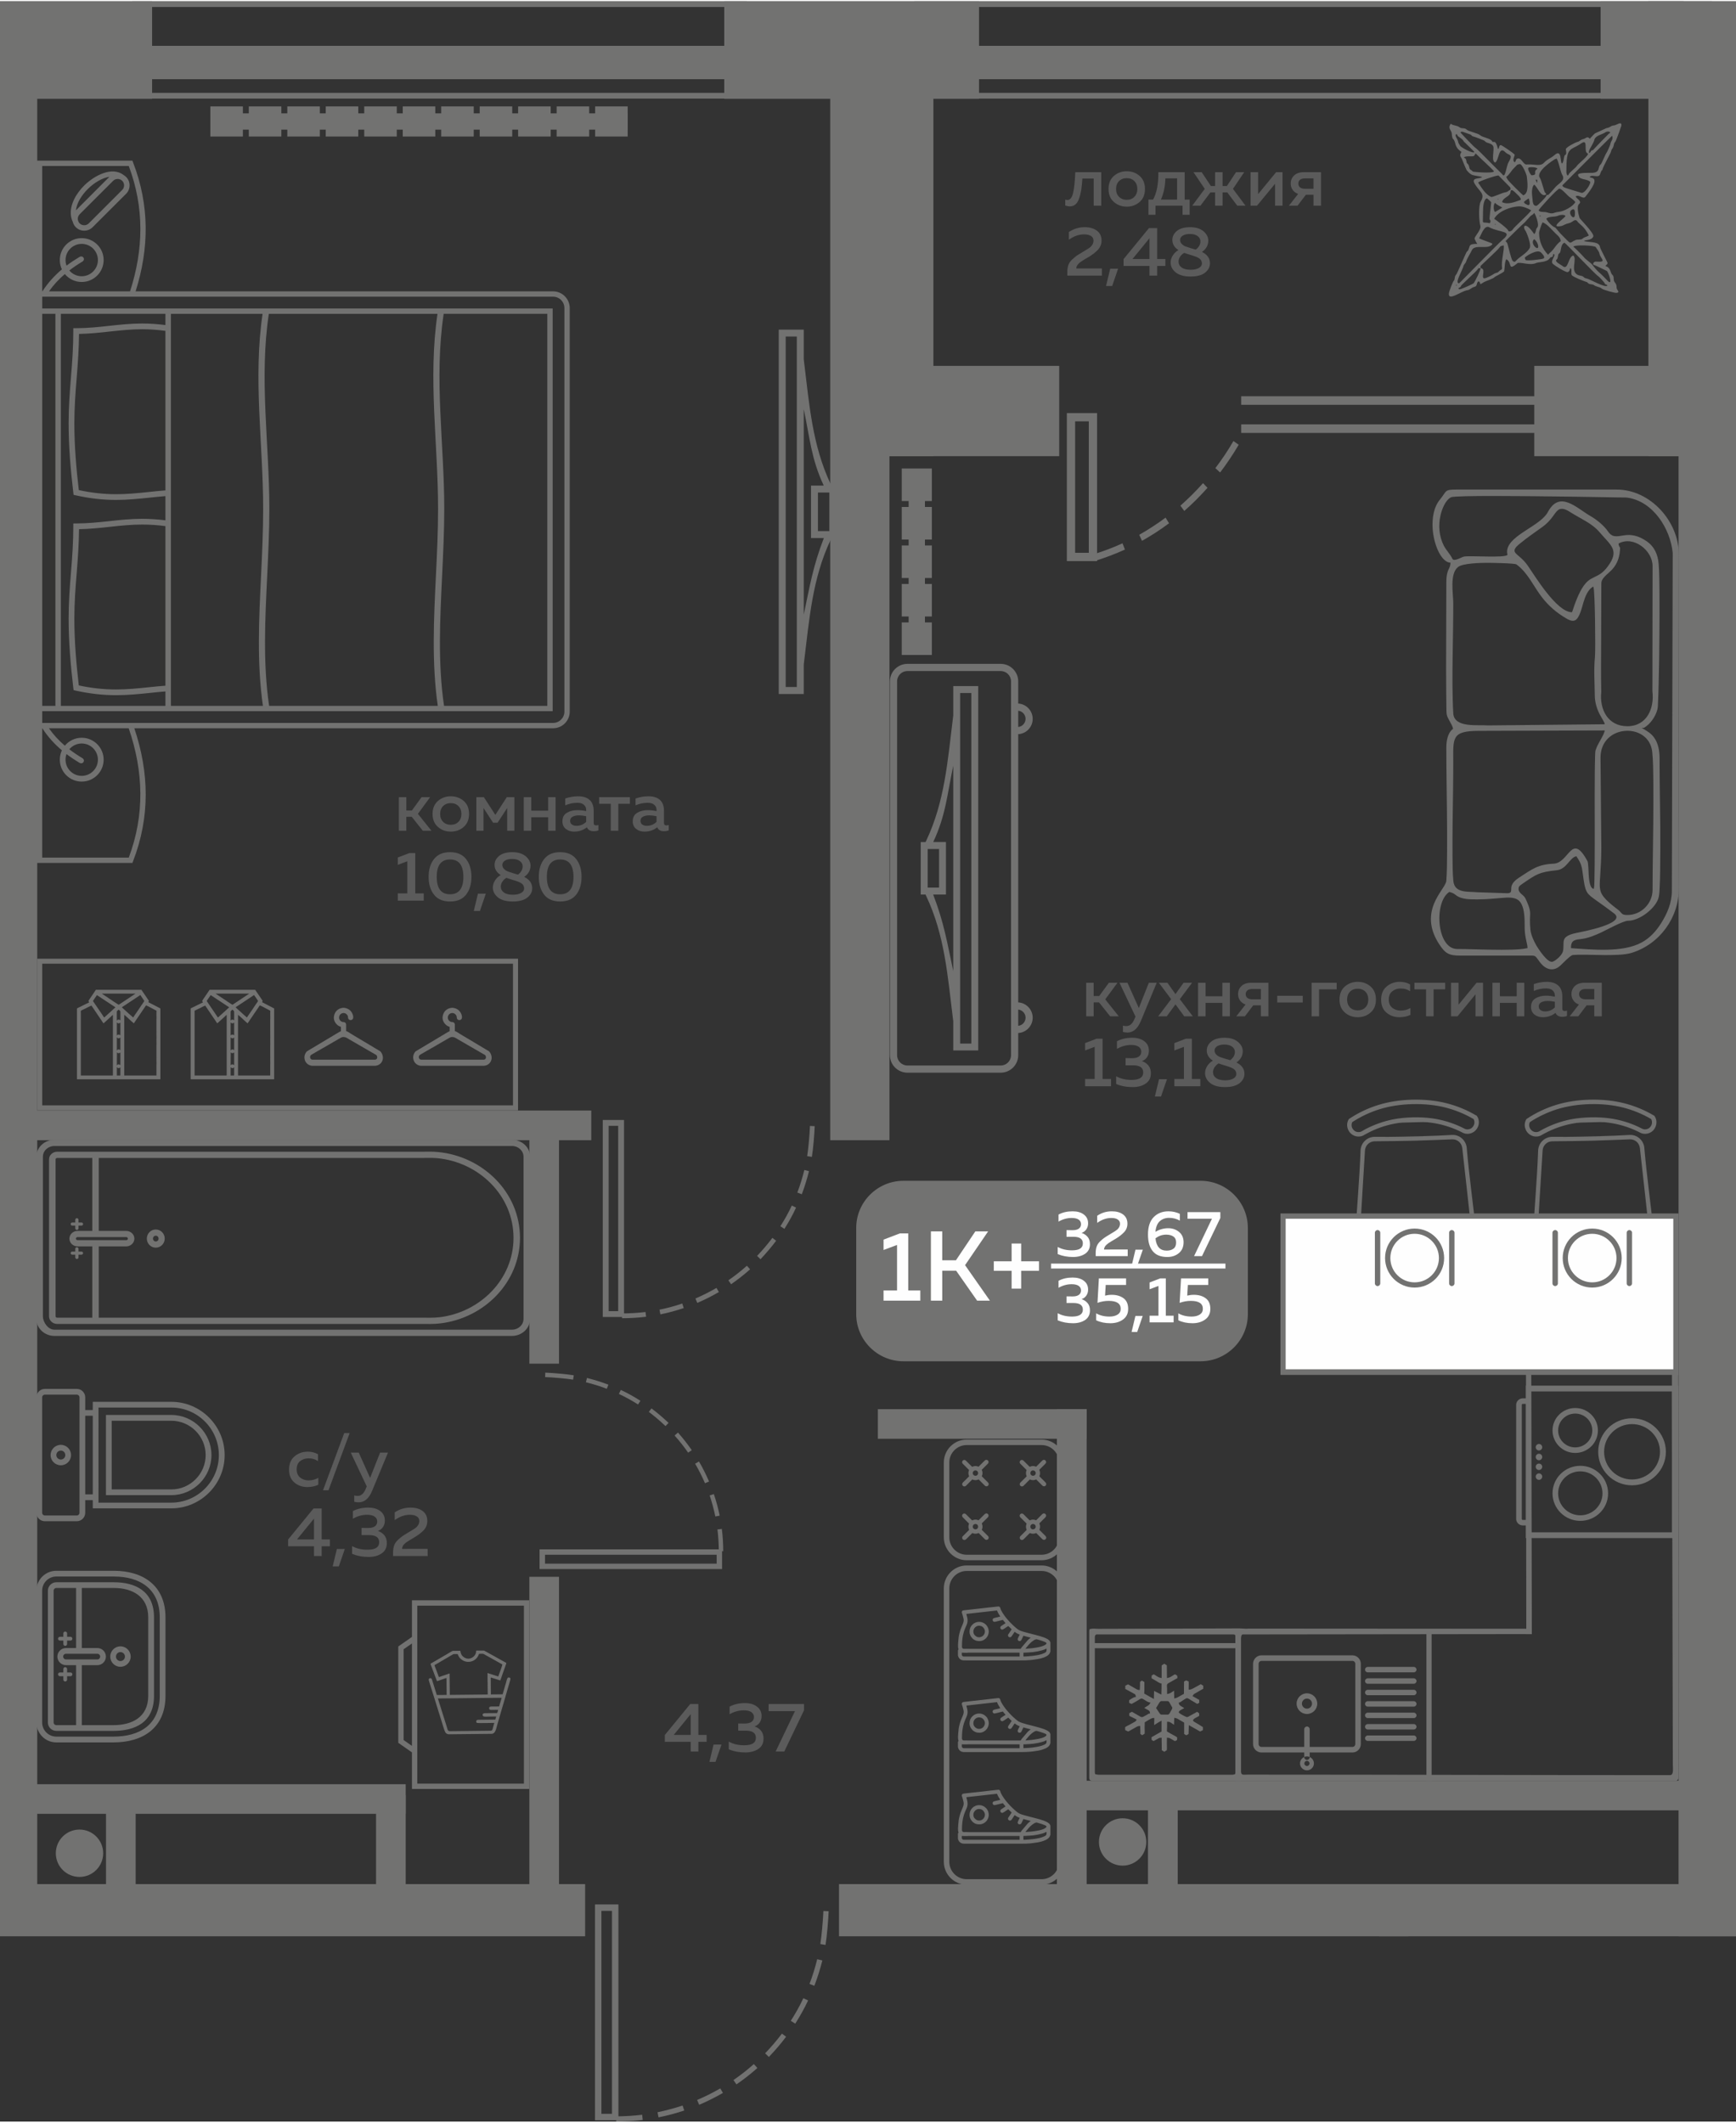 <?xml version="1.0" encoding="UTF-8"?>
<!DOCTYPE svg PUBLIC "-//W3C//DTD SVG 1.1//EN" "http://www.w3.org/Graphics/SVG/1.1/DTD/svg11.dtd">
<!-- Creator: CorelDRAW 2020 (64-Bit) -->
<svg xmlns="http://www.w3.org/2000/svg" xml:space="preserve" width="458px" height="560px" version="1.1" style="shape-rendering:geometricPrecision; text-rendering:geometricPrecision; image-rendering:optimizeQuality; fill-rule:evenodd; clip-rule:evenodd"
viewBox="0 0 299.83 366.17"
 xmlns:xlink="http://www.w3.org/1999/xlink"
 xmlns:xodm="http://www.corel.com/coreldraw/odm/2003">
 <rect x="0" y="0" width="299.83" height="366.17" fill="#333333" stroke="none"/>
 <defs>
  <style type="text/css">
   <![CDATA[
    .fil6 {fill:#FEFEFE}
    .fil0 {fill:#727271}
    .fil5 {fill:#727271}
    .fil3 {fill:#FEFEFE}
    .fil4 {fill:#FEFEFE;fill-rule:nonzero}
    .fil1 {fill:#727271;fill-rule:nonzero}
    .fil2 {fill:#5B5B5B;fill-rule:nonzero}
   ]]>
  </style>
 </defs>
 <g id="Слой_x0020_1">
  <g id="_2126758695904">
   <polygon class="fil0" points="299.83,0 276.45,0 276.45,16.85 299.83,16.85 "/>
   <polygon class="fil0" points="101.06,325.16 0,325.16 0,334.17 101.06,334.17 "/>
   <polygon class="fil0" points="0,209.32 1.14,209.32 1.14,205.05 0,205.05 "/>
   <polygon class="fil0" points="6.43,11.87 0,11.87 0,330.88 6.43,330.88 "/>
   <polygon class="fil0" points="0,191.57 102.12,191.57 102.12,196.69 0,196.69 "/>
   <polygon class="fil0" points="153.62,11.64 143.39,11.64 143.39,196.69 153.62,196.69 "/>
   <polygon class="fil0" points="299.83,325.16 144.91,325.16 144.91,334.17 299.83,334.17 "/>
   <polygon class="fil0" points="185.47,307.31 297.16,307.31 297.16,312.42 185.47,312.42 "/>
   <polygon class="fil0" points="182.54,329.38 182.54,243.14 187.68,243.14 187.68,329.38 "/>
   <polygon class="fil0" points="198.27,329.38 198.27,309.28 203.41,309.28 203.41,329.38 "/>
   <polygon class="fil0" points="299.83,14.37 289.91,14.37 289.91,334.17 299.83,334.17 "/>
   <polygon class="fil0" points="0,236.74 1.14,236.74 1.14,232.47 0,232.47 "/>
   <polygon class="fil0" points="151.62,243.14 187.68,243.14 187.68,248.25 151.62,248.25 "/>
   <path class="fil1" d="M111.01 365.89c-1.53,0.19 -3.03,0.28 -4.58,0.28l0 -0.9c1.51,-0.01 2.98,-0.1 4.48,-0.28l0.1 0.9zm32.11 -36.05c-0.06,1.53 -0.29,4.3 -0.54,5.82l-0.9 -0.15c0.24,-1.48 0.47,-4.21 0.53,-5.71l0.91 0.04zm-1.09 8.51c-0.38,1.5 -0.83,2.94 -1.38,4.37l-0.84 -0.32c0.54,-1.4 0.97,-2.81 1.33,-4.27l0.89 0.22zm-2.46 6.9c-0.64,1.37 -1.41,2.74 -2.22,4.01l-0.77 -0.49c0.79,-1.23 1.55,-2.57 2.17,-3.91l0.82 0.39zm-3.8 6.27c-0.94,1.25 -1.9,2.36 -2.98,3.49l-0.64 -0.63c1.04,-1.09 1.99,-2.2 2.9,-3.4l0.72 0.54zm-4.96 5.4c-1.15,1.02 -2.35,1.96 -3.62,2.83l-0.51 -0.75c1.23,-0.85 2.4,-1.76 3.52,-2.76l0.61 0.68zm-5.95 4.3c-1.33,0.77 -2.69,1.45 -4.1,2.05l-0.36 -0.83c1.39,-0.59 2.7,-1.25 4,-2l0.46 0.78zm-6.68 3.04c-1.46,0.48 -2.93,0.88 -4.44,1.18l-0.18 -0.88c1.48,-0.31 2.89,-0.69 4.33,-1.16l0.29 0.86z"/>
   <path class="fil0" d="M102.76 328.67l4.05 0 0 37.27 -4.05 0 0 -37.27zm1.11 36.16l1.83 0 0 -35.05 -1.83 0 0 35.05z"/>
   <polygon class="fil0" points="238.15,334.17 238.15,329.55 243.28,329.55 243.28,334.17 "/>
   <path class="fil2" d="M49.92 253.58c0,-1 0.32,-1.77 0.96,-2.3 0.63,-0.53 1.39,-0.8 2.25,-0.8 0.69,0 1.29,0.15 1.79,0.45l0 1.18c-0.45,-0.32 -0.99,-0.48 -1.61,-0.48 -0.57,0 -1.06,0.16 -1.46,0.47 -0.41,0.32 -0.61,0.8 -0.61,1.43 0,0.62 0.2,1.1 0.6,1.42 0.4,0.33 0.88,0.49 1.45,0.49 0.61,0 1.18,-0.15 1.69,-0.44l0 1.19c-0.55,0.27 -1.2,0.4 -1.92,0.4 -0.85,0 -1.59,-0.26 -2.21,-0.78 -0.62,-0.52 -0.93,-1.26 -0.93,-2.23zm6.82 3.56l-0.95 0 3.66 -9.87 0.94 0 -3.65 9.87zm7.18 -2.13l1.73 -4.37 1.36 0 -2.73 6.58c-0.55,1.34 -1.33,2.01 -2.34,2.01 -0.23,0 -0.48,-0.03 -0.76,-0.1l0 -1.09c0.18,0.05 0.38,0.08 0.6,0.08 0.62,0 1.1,-0.45 1.44,-1.35l0.12 -0.29 -2.76 -5.84 1.38 0 1.96 4.37zm-9.77 5.28l1.41 0 0 5.34 1.42 0 0 1.19 -1.42 0 0 1.68 -1.33 0 0 -1.68 -4.47 0 0 -1.17 4.39 -5.36zm0.08 5.34l0 -3.59 -2.93 3.59 2.93 0zm4.29 4.66l-1.06 0 0.72 -3 1.37 0 -1.03 3zm7.95 -7.91c0,0.43 -0.11,0.8 -0.33,1.12 -0.22,0.33 -0.52,0.55 -0.89,0.67 0.44,0.13 0.82,0.38 1.11,0.72 0.3,0.35 0.45,0.81 0.45,1.38 0,0.78 -0.3,1.37 -0.89,1.78 -0.6,0.41 -1.35,0.61 -2.26,0.61 -1.05,0 -2.01,-0.18 -2.85,-0.55l0 -1.32c0.79,0.43 1.7,0.64 2.75,0.62 1.29,-0.01 1.93,-0.44 1.93,-1.29 0,-0.82 -0.58,-1.23 -1.74,-1.23l-1.31 0 0 -1.24 1.15 0.01c0.5,0 0.89,-0.1 1.16,-0.29 0.27,-0.2 0.4,-0.47 0.4,-0.82 0,-0.37 -0.15,-0.66 -0.45,-0.86 -0.3,-0.21 -0.73,-0.31 -1.29,-0.31 -0.86,0 -1.68,0.22 -2.46,0.68l0 -1.32c0.77,-0.4 1.65,-0.6 2.64,-0.6 0.87,0 1.56,0.2 2.09,0.6 0.53,0.4 0.79,0.95 0.79,1.64zm1.7 -1.41c0.81,-0.56 1.73,-0.83 2.74,-0.83 0.86,0 1.56,0.2 2.09,0.59 0.53,0.4 0.8,0.97 0.8,1.71 0,0.62 -0.2,1.15 -0.61,1.59 -0.41,0.44 -0.97,0.87 -1.67,1.28 -0.05,0.04 -0.16,0.1 -0.31,0.19 -0.14,0.08 -0.25,0.15 -0.31,0.18 -0.06,0.04 -0.16,0.1 -0.29,0.18 -0.12,0.08 -0.22,0.14 -0.28,0.18 -0.06,0.04 -0.14,0.1 -0.24,0.17 -0.1,0.08 -0.18,0.15 -0.23,0.2 -0.04,0.05 -0.1,0.11 -0.17,0.19 -0.06,0.08 -0.11,0.15 -0.13,0.21 -0.03,0.07 -0.06,0.14 -0.08,0.22 -0.03,0.08 -0.04,0.16 -0.04,0.24l4.42 -0.01 0 1.24 -5.97 0 0 -0.63c0,-0.45 0.06,-0.85 0.19,-1.2 0.12,-0.35 0.34,-0.67 0.66,-0.96 0.32,-0.3 0.57,-0.51 0.75,-0.63 0.18,-0.13 0.49,-0.32 0.94,-0.59 0.04,-0.03 0.08,-0.05 0.11,-0.07 0.02,-0.01 0.05,-0.03 0.09,-0.05 0.68,-0.39 1.11,-0.68 1.3,-0.85 0.33,-0.32 0.49,-0.67 0.49,-1.05 0,-0.36 -0.14,-0.63 -0.43,-0.81 -0.29,-0.19 -0.69,-0.28 -1.21,-0.28 -0.89,0 -1.76,0.31 -2.61,0.92l0 -1.33z"/>
   <path class="fil2" d="M70.18 143.25l-1.29 0 0 -5.8 1.29 0 0 2.3 0.96 0 1.67 -2.3 1.48 0 -2.11 2.88 2.34 2.92 -1.49 0 -1.92 -2.41 -0.93 0 0 2.41zm5.46 -0.66c-0.62,-0.54 -0.93,-1.28 -0.93,-2.24 0,-0.96 0.31,-1.71 0.93,-2.25 0.62,-0.53 1.36,-0.8 2.22,-0.8 0.87,0 1.61,0.27 2.23,0.8 0.61,0.54 0.92,1.29 0.92,2.25 0,0.96 -0.31,1.7 -0.92,2.24 -0.62,0.54 -1.36,0.81 -2.23,0.81 -0.86,0 -1.6,-0.27 -2.22,-0.81zm3.54 -0.88c0.34,-0.35 0.51,-0.8 0.51,-1.36 0,-0.56 -0.17,-1.02 -0.51,-1.36 -0.34,-0.34 -0.78,-0.51 -1.32,-0.51 -0.55,0 -0.99,0.17 -1.33,0.51 -0.34,0.34 -0.51,0.8 -0.51,1.36 0,0.56 0.17,1.01 0.51,1.36 0.34,0.34 0.78,0.51 1.33,0.51 0.54,0 0.98,-0.17 1.32,-0.51zm4.33 1.54l-1.24 0 0 -5.8 1.3 0 1.98 3.06 1.98 -3.06 1.31 0 0 5.8 -1.24 0 0 -3.93 -1.66 2.54 -0.78 0 -1.65 -2.54 0 3.93zm8.25 0l-1.3 0 0 -5.8 1.3 0 0 2.33 2.91 0 0 -2.33 1.29 0 0 5.8 -1.29 0 0 -2.33 -2.91 0 0 2.33zm10.78 -1.34c0,0.28 0.14,0.42 0.42,0.42 0.1,0 0.23,-0.03 0.39,-0.07l0 0.93c-0.24,0.09 -0.52,0.14 -0.82,0.14 -0.58,0 -0.97,-0.22 -1.17,-0.68 -0.62,0.5 -1.35,0.75 -2.19,0.75 -0.56,0 -1.04,-0.15 -1.44,-0.46 -0.39,-0.31 -0.59,-0.75 -0.59,-1.31 0,-0.68 0.25,-1.17 0.76,-1.48 0.51,-0.31 1.12,-0.46 1.83,-0.46 0.47,0 0.97,0.05 1.51,0.16l0 -0.2c0,-0.37 -0.13,-0.67 -0.4,-0.89 -0.26,-0.23 -0.64,-0.34 -1.12,-0.34 -0.72,0 -1.42,0.15 -2.1,0.44l0 -1.18c0.76,-0.26 1.5,-0.38 2.23,-0.38 0.85,0 1.51,0.2 1.98,0.62 0.47,0.42 0.71,1.06 0.71,1.91l0 2.08zm-2.56 -1.32c-0.42,0 -0.78,0.08 -1.07,0.23 -0.29,0.15 -0.44,0.39 -0.44,0.72 0,0.28 0.1,0.49 0.31,0.64 0.21,0.15 0.47,0.22 0.78,0.22 0.66,0 1.22,-0.23 1.68,-0.69l0 -0.97c-0.46,-0.1 -0.89,-0.15 -1.26,-0.15zm6.81 2.66l-1.3 0 0 -4.66 -2.01 0 0 -1.14 5.31 0 0 1.14 -2 0 0 4.66zm7.89 -1.34c0,0.28 0.15,0.42 0.43,0.42 0.09,0 0.22,-0.03 0.39,-0.07l0 0.93c-0.25,0.09 -0.52,0.14 -0.83,0.14 -0.58,0 -0.97,-0.22 -1.16,-0.68 -0.62,0.5 -1.35,0.75 -2.19,0.75 -0.57,0 -1.05,-0.15 -1.44,-0.46 -0.4,-0.31 -0.6,-0.75 -0.6,-1.31 0,-0.68 0.26,-1.17 0.77,-1.48 0.51,-0.31 1.11,-0.46 1.83,-0.46 0.46,0 0.97,0.05 1.51,0.16l0 -0.2c0,-0.37 -0.13,-0.67 -0.4,-0.89 -0.27,-0.23 -0.64,-0.34 -1.13,-0.34 -0.72,0 -1.41,0.15 -2.09,0.44l0 -1.18c0.76,-0.26 1.5,-0.38 2.23,-0.38 0.84,0 1.5,0.2 1.98,0.62 0.47,0.42 0.7,1.06 0.7,1.91l0 2.08zm-2.55 -1.32c-0.43,0 -0.79,0.08 -1.08,0.23 -0.29,0.15 -0.43,0.39 -0.43,0.72 0,0.28 0.1,0.49 0.31,0.64 0.21,0.15 0.47,0.22 0.78,0.22 0.66,0 1.22,-0.23 1.68,-0.69l0 -0.97c-0.47,-0.1 -0.89,-0.15 -1.26,-0.15zm-41.43 6.52l1.02 0 0 6.96 1.47 0 0 1.25 -4.49 0 0 -1.25 1.65 0 0 -5.55 -1.65 0.62 0 -1.27 2 -0.76zm4.27 7.19c-0.63,-0.79 -0.94,-1.82 -0.94,-3.09 0,-1.27 0.31,-2.3 0.94,-3.08 0.62,-0.79 1.54,-1.18 2.76,-1.18 1.22,0 2.14,0.39 2.76,1.18 0.62,0.78 0.93,1.81 0.93,3.08 0,1.27 -0.31,2.3 -0.93,3.09 -0.62,0.78 -1.54,1.17 -2.76,1.17 -1.22,0 -2.14,-0.39 -2.76,-1.17zm2.76 -0.08c1.53,0 2.3,-1 2.3,-3.01 0,-2 -0.77,-3 -2.3,-3 -1.54,0 -2.3,1 -2.3,3 0,2.01 0.76,3.01 2.3,3.01zm5.16 2.88l-1.06 0 0.72 -2.99 1.36 0 -1.02 2.99zm2.53 -7.95c0,-0.6 0.26,-1.11 0.78,-1.55 0.53,-0.43 1.29,-0.65 2.3,-0.65 0.95,0 1.7,0.23 2.26,0.68 0.56,0.45 0.85,0.98 0.87,1.6 0.01,0.81 -0.35,1.47 -1.09,1.99 0.92,0.46 1.38,1.11 1.38,1.95 0,0.64 -0.28,1.19 -0.85,1.63 -0.56,0.45 -1.4,0.67 -2.52,0.67 -1.1,0 -1.95,-0.23 -2.54,-0.7 -0.59,-0.47 -0.89,-1.05 -0.89,-1.72 0,-0.41 0.12,-0.8 0.36,-1.19 0.23,-0.38 0.56,-0.7 0.99,-0.96 -0.7,-0.45 -1.05,-1.04 -1.05,-1.75zm3.23 2.62c-0.53,-0.16 -0.93,-0.29 -1.19,-0.39 -0.31,0.19 -0.55,0.43 -0.72,0.7 -0.16,0.27 -0.25,0.54 -0.25,0.81 0.01,0.43 0.2,0.78 0.55,1.03 0.36,0.26 0.89,0.38 1.57,0.38 0.56,0 1.02,-0.1 1.38,-0.3 0.36,-0.2 0.54,-0.46 0.54,-0.78 0,-0.17 -0.04,-0.32 -0.1,-0.46 -0.07,-0.13 -0.15,-0.24 -0.25,-0.33 -0.1,-0.09 -0.23,-0.17 -0.39,-0.25 -0.16,-0.08 -0.32,-0.15 -0.47,-0.2 -0.16,-0.05 -0.34,-0.11 -0.55,-0.18 -0.02,0 -0.03,-0.01 -0.04,-0.01 -0.01,0 -0.03,0 -0.04,-0.01 -0.01,-0.01 -0.02,-0.01 -0.04,-0.01zm1.62 -2.37c0,-0.37 -0.16,-0.67 -0.48,-0.92 -0.33,-0.24 -0.77,-0.36 -1.35,-0.36 -0.51,0 -0.92,0.1 -1.23,0.29 -0.3,0.2 -0.45,0.44 -0.45,0.73 0,0.27 0.09,0.5 0.28,0.7 0.19,0.19 0.38,0.32 0.56,0.39 0.17,0.08 0.46,0.17 0.84,0.29 0.07,0.03 0.12,0.04 0.15,0.05 0.34,0.09 0.63,0.18 0.88,0.26 0.53,-0.41 0.8,-0.89 0.8,-1.43zm3.72 4.9c-0.62,-0.79 -0.93,-1.82 -0.93,-3.09 0,-1.27 0.31,-2.3 0.93,-3.08 0.62,-0.79 1.54,-1.18 2.76,-1.18 1.22,0 2.14,0.39 2.76,1.18 0.62,0.78 0.93,1.81 0.93,3.08 0,1.27 -0.31,2.3 -0.93,3.09 -0.62,0.78 -1.54,1.17 -2.76,1.17 -1.22,0 -2.14,-0.39 -2.76,-1.17zm2.76 -0.08c1.53,0 2.3,-1 2.3,-3.01 0,-2 -0.77,-3 -2.3,-3 -1.53,0 -2.3,1 -2.3,3 0,2.01 0.77,3.01 2.3,3.01z"/>
   <path class="fil2" d="M188.89 175.3l-1.29 0 0 -5.8 1.29 0 0 2.29 0.96 0 1.67 -2.29 1.48 0 -2.11 2.87 2.34 2.93 -1.49 0 -1.92 -2.41 -0.93 0 0 2.41zm7.8 -1.43l1.73 -4.37 1.36 0 -2.73 6.58c-0.55,1.34 -1.33,2.02 -2.33,2.02 -0.24,0 -0.49,-0.04 -0.77,-0.1l0 -1.1c0.18,0.06 0.38,0.08 0.6,0.08 0.62,0 1.1,-0.45 1.44,-1.35l0.12 -0.29 -2.76 -5.84 1.38 0 1.96 4.37zm7.73 -4.37l1.47 0 -2.12 2.84 2.25 2.96 -1.48 0 -1.52 -2.06 -1.51 2.06 -1.48 0 2.24 -2.96 -2.12 -2.84 1.48 0 1.39 1.96 1.4 -1.96zm3.8 5.8l-1.3 0 0 -5.8 1.3 0 0 2.33 2.9 0 0 -2.33 1.3 0 0 5.8 -1.3 0 0 -2.33 -2.9 0 0 2.33zm6.79 0l-1.49 0 1.6 -2.04c-0.41,-0.15 -0.73,-0.38 -0.95,-0.7 -0.23,-0.33 -0.34,-0.69 -0.34,-1.1 0,-0.56 0.2,-1.02 0.59,-1.4 0.41,-0.37 0.95,-0.56 1.65,-0.56l3 0 0 5.8 -1.3 0 0 -1.9 -1.32 0 -1.44 1.9zm0.44 -4.49c-0.2,0.16 -0.3,0.38 -0.3,0.66 0,0.28 0.1,0.5 0.3,0.66 0.2,0.15 0.48,0.23 0.83,0.23l1.49 0 0 -1.78 -1.49 0c-0.35,0 -0.63,0.07 -0.83,0.23zm5.14 0.94l4.41 0 0 1.16 -4.41 0 0 -1.16zm7.23 3.55l-1.29 0 0 -5.8 4.33 0 0 1.14 -3.04 0 0 4.66zm4.45 -0.66c-0.61,-0.54 -0.92,-1.28 -0.92,-2.24 0,-0.96 0.31,-1.71 0.92,-2.25 0.62,-0.54 1.36,-0.81 2.23,-0.81 0.87,0 1.61,0.27 2.22,0.81 0.62,0.54 0.92,1.29 0.92,2.25 0,0.96 -0.3,1.7 -0.92,2.24 -0.61,0.54 -1.35,0.81 -2.22,0.81 -0.87,0 -1.61,-0.27 -2.23,-0.81zm3.55 -0.88c0.34,-0.35 0.5,-0.8 0.5,-1.36 0,-0.56 -0.16,-1.02 -0.5,-1.36 -0.34,-0.34 -0.78,-0.51 -1.32,-0.51 -0.55,0 -1,0.17 -1.34,0.51 -0.33,0.34 -0.5,0.8 -0.5,1.36 0,0.56 0.17,1.01 0.5,1.36 0.34,0.34 0.79,0.51 1.34,0.51 0.54,0 0.98,-0.17 1.32,-0.51zm2.72 -1.31c0,-1.01 0.32,-1.78 0.96,-2.31 0.63,-0.53 1.39,-0.8 2.25,-0.8 0.69,0 1.29,0.15 1.79,0.45l0 1.18c-0.45,-0.32 -0.99,-0.48 -1.61,-0.48 -0.57,0 -1.06,0.16 -1.46,0.48 -0.41,0.32 -0.61,0.79 -0.61,1.43 0,0.62 0.2,1.09 0.6,1.42 0.4,0.32 0.88,0.49 1.45,0.49 0.61,0 1.18,-0.15 1.69,-0.45l0 1.19c-0.56,0.27 -1.2,0.4 -1.92,0.4 -0.85,0 -1.59,-0.26 -2.21,-0.78 -0.62,-0.52 -0.93,-1.26 -0.93,-2.22zm9.06 2.85l-1.3 0 0 -4.66 -2.01 0 0 -1.14 5.31 0 0 1.14 -2 0 0 4.66zm4.13 0l-1.12 0 0 -5.8 1.3 0 0 3.79 3.11 -3.79 1.12 0 0 5.8 -1.3 0 0 -3.8 -3.11 3.8zm7.32 0l-1.29 0 0 -5.8 1.29 0 0 2.33 2.91 0 0 -2.33 1.3 0 0 5.8 -1.3 0 0 -2.33 -2.91 0 0 2.33zm10.78 -1.34c0,0.28 0.14,0.42 0.42,0.42 0.1,0 0.23,-0.03 0.39,-0.07l0 0.92c-0.24,0.1 -0.51,0.15 -0.82,0.15 -0.58,0 -0.97,-0.23 -1.16,-0.68 -0.63,0.5 -1.36,0.75 -2.2,0.75 -0.56,0 -1.04,-0.15 -1.44,-0.46 -0.39,-0.31 -0.59,-0.75 -0.59,-1.31 0,-0.68 0.25,-1.17 0.76,-1.48 0.51,-0.31 1.12,-0.47 1.83,-0.47 0.47,0 0.97,0.06 1.52,0.17l0 -0.2c0,-0.37 -0.14,-0.67 -0.4,-0.9 -0.27,-0.22 -0.65,-0.33 -1.13,-0.33 -0.72,0 -1.42,0.15 -2.1,0.44l0 -1.18c0.76,-0.26 1.51,-0.39 2.23,-0.39 0.85,0 1.51,0.21 1.98,0.63 0.48,0.42 0.71,1.06 0.71,1.91l0 2.08zm-2.55 -1.32c-0.43,0 -0.79,0.08 -1.08,0.23 -0.29,0.15 -0.44,0.39 -0.44,0.72 0,0.28 0.11,0.49 0.32,0.64 0.21,0.15 0.47,0.22 0.77,0.22 0.66,0 1.22,-0.23 1.69,-0.69l0 -0.98c-0.47,-0.09 -0.89,-0.14 -1.26,-0.14zm5.31 2.66l-1.49 0 1.6 -2.04c-0.41,-0.15 -0.73,-0.38 -0.95,-0.7 -0.23,-0.33 -0.34,-0.69 -0.34,-1.1 0,-0.56 0.2,-1.02 0.59,-1.4 0.4,-0.37 0.95,-0.56 1.65,-0.56l3 0 0 5.8 -1.3 0 0 -1.9 -1.32 0 -1.44 1.9zm0.44 -4.49c-0.2,0.16 -0.3,0.38 -0.3,0.66 0,0.28 0.1,0.5 0.3,0.66 0.2,0.15 0.48,0.23 0.83,0.23l1.49 0 0 -1.78 -1.49 0c-0.35,0 -0.63,0.07 -0.83,0.23zm-83.62 8.35l1.02 0 0 6.96 1.46 0 0 1.25 -4.48 0 0 -1.25 1.65 0 0 -5.55 -1.65 0.62 0 -1.27 2 -0.76zm9.02 2.09c0,0.42 -0.11,0.8 -0.33,1.12 -0.22,0.32 -0.52,0.54 -0.89,0.66 0.45,0.14 0.82,0.38 1.11,0.73 0.3,0.34 0.45,0.8 0.45,1.37 0,0.78 -0.3,1.38 -0.89,1.78 -0.6,0.41 -1.35,0.61 -2.26,0.61 -1.05,0 -2.01,-0.18 -2.85,-0.54l0 -1.33c0.79,0.44 1.7,0.64 2.75,0.63 1.29,-0.02 1.93,-0.45 1.93,-1.29 0,-0.82 -0.58,-1.23 -1.74,-1.23l-1.31 0 0 -1.25 1.15 0.02c0.5,0 0.89,-0.1 1.16,-0.3 0.27,-0.2 0.4,-0.47 0.4,-0.82 0,-0.37 -0.15,-0.65 -0.45,-0.86 -0.3,-0.2 -0.73,-0.31 -1.29,-0.31 -0.86,0 -1.67,0.23 -2.46,0.68l0 -1.32c0.77,-0.4 1.65,-0.6 2.64,-0.6 0.87,0 1.56,0.2 2.09,0.6 0.53,0.41 0.79,0.95 0.79,1.65zm2.09 7.9l-1.06 0 0.72 -2.99 1.37 0 -1.03 2.99zm4.31 -9.99l1.02 0 0 6.96 1.46 0 0 1.25 -4.48 0 0 -1.25 1.65 0 0 -5.55 -1.65 0.62 0 -1.27 2 -0.76zm3.59 2.04c0,-0.6 0.27,-1.11 0.79,-1.55 0.53,-0.43 1.29,-0.65 2.3,-0.65 0.95,0 1.7,0.23 2.26,0.68 0.56,0.45 0.85,0.98 0.87,1.6 0.01,0.81 -0.35,1.47 -1.09,1.99 0.92,0.46 1.38,1.11 1.38,1.95 0,0.64 -0.29,1.19 -0.85,1.63 -0.57,0.45 -1.4,0.67 -2.52,0.67 -1.11,0 -1.95,-0.23 -2.54,-0.7 -0.59,-0.47 -0.89,-1.05 -0.89,-1.72 0,-0.41 0.12,-0.8 0.35,-1.19 0.24,-0.38 0.57,-0.71 1,-0.96 -0.7,-0.45 -1.06,-1.04 -1.06,-1.75zm3.24 2.62c-0.54,-0.16 -0.93,-0.29 -1.19,-0.39 -0.31,0.19 -0.55,0.42 -0.72,0.69 -0.16,0.27 -0.25,0.55 -0.25,0.82 0.01,0.43 0.19,0.78 0.55,1.03 0.36,0.25 0.88,0.38 1.57,0.38 0.56,0 1.02,-0.1 1.38,-0.3 0.35,-0.2 0.53,-0.46 0.53,-0.78 0,-0.17 -0.03,-0.32 -0.09,-0.46 -0.07,-0.13 -0.15,-0.24 -0.25,-0.33 -0.1,-0.09 -0.23,-0.17 -0.39,-0.25 -0.17,-0.08 -0.32,-0.15 -0.48,-0.2 -0.15,-0.05 -0.33,-0.11 -0.54,-0.18 -0.02,-0.01 -0.03,-0.01 -0.04,-0.01 -0.02,0 -0.03,0 -0.04,-0.01 -0.01,-0.01 -0.03,-0.01 -0.04,-0.01zm1.62 -2.37c0,-0.37 -0.16,-0.68 -0.48,-0.92 -0.33,-0.24 -0.77,-0.36 -1.35,-0.36 -0.52,0 -0.92,0.1 -1.23,0.29 -0.3,0.19 -0.45,0.44 -0.45,0.73 0,0.27 0.09,0.5 0.28,0.7 0.19,0.19 0.38,0.32 0.55,0.39 0.18,0.08 0.46,0.17 0.85,0.29 0.07,0.03 0.11,0.04 0.15,0.05 0.34,0.09 0.63,0.17 0.88,0.25 0.53,-0.41 0.8,-0.88 0.8,-1.42z"/>
   <path class="fil2" d="M119.21 294.06l1.41 0 0 5.34 1.42 0 0 1.19 -1.42 0 0 1.68 -1.33 0 0 -1.68 -4.47 0 0 -1.17 4.39 -5.36zm0.08 5.34l0 -3.59 -2.93 3.59 2.93 0zm4.29 4.65l-1.05 0 0.71 -2.99 1.37 0 -1.03 2.99zm7.96 -7.9c0,0.42 -0.12,0.8 -0.34,1.12 -0.22,0.32 -0.52,0.54 -0.89,0.66 0.45,0.14 0.82,0.38 1.12,0.73 0.29,0.34 0.44,0.8 0.44,1.38 0,0.78 -0.29,1.37 -0.89,1.78 -0.6,0.4 -1.35,0.6 -2.26,0.6 -1.05,0 -2,-0.18 -2.85,-0.54l0 -1.33c0.79,0.44 1.7,0.65 2.75,0.63 1.29,-0.01 1.93,-0.44 1.93,-1.29 0,-0.82 -0.58,-1.23 -1.74,-1.23l-1.31 0 0 -1.24 1.15 0.01c0.5,0 0.89,-0.1 1.16,-0.3 0.27,-0.19 0.41,-0.47 0.41,-0.81 0,-0.37 -0.16,-0.66 -0.46,-0.87 -0.3,-0.2 -0.73,-0.3 -1.29,-0.3 -0.85,0 -1.67,0.22 -2.46,0.67l0 -1.31c0.77,-0.41 1.65,-0.61 2.64,-0.61 0.87,0 1.56,0.2 2.09,0.61 0.53,0.4 0.8,0.95 0.8,1.64zm1.21 -2.09l6.11 0 0 1.09 -3.41 7.12 -1.49 0 3.34 -6.98 -4.55 0 0 -1.23z"/>
   <path class="fil2" d="M186.94 30.62c-0.05,0.75 -0.11,1.4 -0.19,1.94 -0.09,0.54 -0.21,1.04 -0.37,1.49 -0.16,0.46 -0.37,0.8 -0.63,1.03 -0.27,0.23 -0.59,0.34 -0.97,0.34 -0.25,0 -0.51,-0.05 -0.8,-0.15l0 -1.02c0.14,0.05 0.27,0.07 0.38,0.07 0.46,0 0.78,-0.4 0.98,-1.2 0.18,-0.8 0.31,-2 0.38,-3.6l4.48 0 0 5.79 -1.3 0 0 -4.69 -1.96 0zm5.44 4.04c-0.62,-0.54 -0.92,-1.29 -0.92,-2.24 0,-0.96 0.3,-1.71 0.92,-2.25 0.62,-0.54 1.36,-0.81 2.22,-0.81 0.88,0 1.62,0.27 2.23,0.81 0.62,0.54 0.92,1.29 0.92,2.25 0,0.95 -0.3,1.7 -0.92,2.24 -0.61,0.54 -1.35,0.81 -2.23,0.81 -0.86,0 -1.6,-0.27 -2.22,-0.81zm3.54 -0.89c0.34,-0.34 0.51,-0.79 0.51,-1.35 0,-0.57 -0.17,-1.02 -0.51,-1.36 -0.33,-0.34 -0.77,-0.51 -1.32,-0.51 -0.55,0 -0.99,0.17 -1.33,0.51 -0.34,0.34 -0.51,0.79 -0.51,1.36 0,0.56 0.17,1.01 0.51,1.35 0.34,0.35 0.78,0.52 1.33,0.52 0.55,0 0.99,-0.17 1.32,-0.52zm3.65 3.1l-1.22 0 0 -2.62 0.8 0c0.63,-1.13 0.94,-2.7 0.91,-4.73l4.55 0 0 4.73 0.86 0 0 2.62 -1.23 0 0 -1.56 -4.67 0 0 1.56zm1.71 -6.29c-0.05,1.45 -0.31,2.67 -0.78,3.67l2.8 0 0 -3.67 -2.02 0zm13.84 4.73l-1.42 0 -1.73 -2.3 -0.81 0 0 2.3 -1.3 0 0 -2.3 -0.8 0 -1.73 2.3 -1.42 0 2.17 -2.91 -1.95 -2.88 1.42 0 1.59 2.39 0.72 0 0 -2.39 1.3 0 0 2.39 0.74 0 1.58 -2.39 1.41 0 -1.94 2.88 2.17 2.91zm1.98 0l-1.11 0 0 -5.79 1.3 0 0 3.79 3.11 -3.79 1.11 0 0 5.79 -1.29 0 0 -3.79 -3.12 3.79zm7 0l-1.49 0 1.6 -2.04c-0.41,-0.14 -0.73,-0.38 -0.95,-0.7 -0.23,-0.32 -0.34,-0.68 -0.34,-1.09 0,-0.56 0.2,-1.03 0.6,-1.4 0.4,-0.37 0.94,-0.56 1.64,-0.56l3 0 0 5.79 -1.3 0 0 -1.89 -1.32 0 -1.44 1.89zm0.44 -4.48c-0.2,0.16 -0.3,0.38 -0.3,0.66 0,0.28 0.1,0.5 0.3,0.66 0.2,0.15 0.48,0.23 0.83,0.23l1.49 0 0 -1.79 -1.49 0c-0.35,0 -0.63,0.08 -0.83,0.24zm-39.93 9.02c0.82,-0.55 1.73,-0.83 2.74,-0.83 0.86,0 1.56,0.2 2.1,0.6 0.53,0.39 0.8,0.96 0.8,1.7 0,0.62 -0.21,1.15 -0.62,1.59 -0.4,0.44 -0.96,0.87 -1.66,1.29 -0.06,0.03 -0.16,0.09 -0.31,0.18 -0.15,0.09 -0.26,0.15 -0.32,0.18 -0.06,0.04 -0.15,0.1 -0.28,0.18 -0.13,0.08 -0.22,0.14 -0.28,0.18 -0.07,0.04 -0.15,0.1 -0.25,0.18 -0.1,0.07 -0.17,0.14 -0.22,0.19 -0.05,0.05 -0.11,0.12 -0.17,0.19 -0.06,0.08 -0.11,0.15 -0.14,0.21 -0.03,0.07 -0.05,0.14 -0.08,0.22 -0.02,0.08 -0.03,0.16 -0.03,0.24l4.42 -0.01 0 1.24 -5.97 0 0 -0.62c0,-0.45 0.06,-0.86 0.18,-1.21 0.13,-0.35 0.35,-0.67 0.67,-0.96 0.32,-0.29 0.57,-0.5 0.74,-0.63 0.18,-0.12 0.5,-0.32 0.95,-0.58 0.04,-0.04 0.07,-0.06 0.1,-0.08 0.03,-0.01 0.06,-0.03 0.09,-0.04 0.68,-0.4 1.12,-0.68 1.31,-0.86 0.32,-0.32 0.48,-0.67 0.48,-1.05 0,-0.36 -0.14,-0.63 -0.42,-0.81 -0.29,-0.19 -0.69,-0.28 -1.21,-0.28 -0.9,0 -1.77,0.31 -2.62,0.92l0 -1.33zm7.48 9.32l-1.06 0 0.72 -2.99 1.36 0 -1.02 2.99zm6.35 -9.99l1.42 0 0 5.33 1.42 0 0 1.2 -1.42 0 0 1.67 -1.33 0 0 -1.67 -4.47 0 0 -1.18 4.38 -5.35zm0.09 5.33l0 -3.58 -2.93 3.58 2.93 0zm3.95 -3.29c0,-0.6 0.26,-1.11 0.78,-1.55 0.53,-0.43 1.29,-0.65 2.3,-0.65 0.95,0 1.7,0.22 2.26,0.67 0.56,0.46 0.85,0.99 0.87,1.61 0.01,0.8 -0.35,1.47 -1.09,1.99 0.92,0.46 1.38,1.11 1.38,1.94 0,0.65 -0.28,1.19 -0.85,1.64 -0.56,0.45 -1.4,0.67 -2.52,0.67 -1.1,0 -1.95,-0.24 -2.54,-0.71 -0.59,-0.47 -0.89,-1.04 -0.89,-1.72 0,-0.4 0.12,-0.79 0.36,-1.18 0.23,-0.38 0.56,-0.71 0.99,-0.96 -0.7,-0.46 -1.05,-1.04 -1.05,-1.75zm3.23 2.62c-0.53,-0.17 -0.93,-0.29 -1.19,-0.39 -0.31,0.19 -0.55,0.42 -0.72,0.69 -0.16,0.27 -0.25,0.54 -0.25,0.82 0.01,0.43 0.19,0.78 0.55,1.03 0.36,0.25 0.89,0.38 1.57,0.38 0.56,0 1.02,-0.1 1.38,-0.3 0.36,-0.2 0.54,-0.47 0.54,-0.79 0,-0.17 -0.04,-0.32 -0.1,-0.45 -0.07,-0.13 -0.15,-0.24 -0.25,-0.33 -0.1,-0.09 -0.23,-0.17 -0.39,-0.25 -0.16,-0.09 -0.32,-0.15 -0.48,-0.2 -0.15,-0.06 -0.33,-0.11 -0.54,-0.18 -0.02,-0.01 -0.03,-0.01 -0.04,-0.01 -0.02,0 -0.03,0 -0.04,-0.01 -0.01,-0.01 -0.03,-0.01 -0.04,-0.01zm1.62 -2.37c0,-0.37 -0.16,-0.68 -0.48,-0.92 -0.33,-0.24 -0.77,-0.36 -1.35,-0.36 -0.51,0 -0.92,0.1 -1.23,0.29 -0.3,0.19 -0.45,0.43 -0.45,0.72 0,0.28 0.09,0.51 0.28,0.7 0.19,0.2 0.38,0.33 0.55,0.4 0.18,0.07 0.47,0.17 0.85,0.29 0.07,0.03 0.12,0.04 0.15,0.05 0.34,0.09 0.63,0.17 0.88,0.25 0.53,-0.41 0.8,-0.88 0.8,-1.42z"/>
   <polygon class="fil0" points="169.09,0 125.09,0 125.09,16.85 169.09,16.85 "/>
   <polygon class="fil0" points="26.27,0 0,0 0,16.85 26.27,16.85 "/>
   <polygon class="fil0" points="22.86,0 128.97,0 128.97,0.99 22.86,0.99 "/>
   <polygon class="fil0" points="22.86,15.82 128.97,15.82 128.97,16.81 22.86,16.81 "/>
   <polygon class="fil0" points="22.86,7.7 128.97,7.7 128.97,13.46 22.86,13.46 "/>
   <polygon class="fil0" points="157.92,0 290.79,0 290.79,0.99 157.92,0.99 "/>
   <polygon class="fil0" points="157.92,15.82 290.79,15.82 290.79,16.81 157.92,16.81 "/>
   <polygon class="fil0" points="157.92,7.7 290.79,7.7 290.79,13.46 157.92,13.46 "/>
   <path class="fil0" d="M156.04 203.7l51.32 0c4.49,0 8.16,3.66 8.16,8.13l0 14.91c0,4.47 -3.67,8.13 -8.16,8.13l-51.32 0c-4.49,0 -8.16,-3.66 -8.16,-8.13l0 -14.91c0,-4.47 3.67,-8.13 8.16,-8.13z"/>
   <polygon class="fil3" points="181.53,218 211.65,218 211.65,218.85 181.53,218.85 "/>
   <path class="fil4" d="M155.43 212.78l1.44 0 0 9.86 2.08 0 0 1.76 -6.35 0 0 -1.76 2.33 0 0 -7.86 -2.33 0.87 0 -1.79 2.83 -1.08zm7.31 11.62l-1.96 0 0 -11.96 1.96 0 0 4.99 2.36 0 3.35 -4.99 2.21 0 -3.98 5.83 4.29 6.13 -2.21 0 -3.62 -5.17 -2.4 0 0 5.17zm13.63 -6.8l3.08 0 0 1.64 -3.08 0 0 3.08 -1.65 0 0 -3.08 -3.08 0 0 -1.64 3.08 0 0 -3.07 1.65 0 0 3.07z"/>
   <path class="fil4" d="M187.93 211.05c0,0.39 -0.1,0.74 -0.31,1.04 -0.2,0.29 -0.48,0.5 -0.82,0.61 0.41,0.13 0.75,0.35 1.03,0.67 0.28,0.32 0.42,0.75 0.42,1.28 0,0.72 -0.28,1.27 -0.83,1.65 -0.56,0.37 -1.25,0.56 -2.09,0.56 -0.98,0 -1.86,-0.17 -2.65,-0.5l0 -1.23c0.74,0.4 1.58,0.59 2.55,0.58 1.2,-0.02 1.79,-0.41 1.79,-1.2 0,-0.76 -0.53,-1.14 -1.61,-1.14l-1.21 0 0 -1.15 1.06 0.01c0.47,0 0.82,-0.09 1.07,-0.27 0.25,-0.18 0.38,-0.44 0.38,-0.76 0,-0.34 -0.14,-0.61 -0.42,-0.8 -0.28,-0.19 -0.68,-0.28 -1.2,-0.28 -0.79,0 -1.55,0.21 -2.27,0.63l0 -1.22c0.71,-0.38 1.52,-0.56 2.44,-0.56 0.8,0 1.45,0.18 1.94,0.56 0.49,0.37 0.73,0.88 0.73,1.52zm1.57 -1.31c0.76,-0.52 1.6,-0.77 2.54,-0.77 0.8,0 1.44,0.18 1.94,0.55 0.49,0.37 0.74,0.9 0.74,1.58 0,0.58 -0.19,1.07 -0.57,1.47 -0.38,0.41 -0.89,0.81 -1.54,1.19 -0.05,0.03 -0.15,0.09 -0.29,0.17 -0.13,0.08 -0.23,0.14 -0.29,0.17 -0.05,0.04 -0.14,0.09 -0.26,0.17 -0.12,0.07 -0.21,0.13 -0.27,0.16 -0.05,0.04 -0.13,0.1 -0.22,0.17 -0.09,0.07 -0.16,0.13 -0.21,0.18 -0.04,0.04 -0.09,0.1 -0.15,0.17 -0.06,0.07 -0.11,0.14 -0.13,0.2 -0.03,0.06 -0.05,0.13 -0.08,0.2 -0.02,0.08 -0.03,0.15 -0.03,0.22l4.09 -0.01 0 1.15 -5.53 0 0 -0.58c0,-0.41 0.06,-0.78 0.18,-1.11 0.11,-0.32 0.32,-0.62 0.62,-0.89 0.29,-0.28 0.52,-0.47 0.69,-0.58 0.16,-0.12 0.45,-0.3 0.87,-0.55 0.04,-0.03 0.07,-0.05 0.1,-0.06 0.02,-0.02 0.05,-0.03 0.08,-0.05 0.63,-0.36 1.03,-0.63 1.21,-0.79 0.3,-0.29 0.45,-0.62 0.45,-0.98 0,-0.32 -0.13,-0.57 -0.4,-0.74 -0.26,-0.18 -0.64,-0.26 -1.11,-0.26 -0.83,0 -1.64,0.28 -2.43,0.85l0 -1.23zm6.92 8.63l-0.97 0 0.66 -2.77 1.27 0 -0.96 2.77zm3.14 -5.86c0.7,-0.42 1.44,-0.62 2.22,-0.62 0.71,0 1.33,0.21 1.86,0.64 0.52,0.43 0.78,1.02 0.78,1.78 0,0.81 -0.27,1.43 -0.81,1.88 -0.54,0.45 -1.21,0.67 -2.01,0.67 -1.13,0 -1.97,-0.34 -2.51,-1.01 -0.55,-0.67 -0.82,-1.62 -0.82,-2.87 0,-1.33 0.33,-2.34 0.99,-3.01 0.66,-0.67 1.51,-1 2.55,-1 0.7,0 1.36,0.15 1.97,0.44l0 1.17c-0.58,-0.32 -1.19,-0.48 -1.85,-0.48 -0.64,0 -1.18,0.19 -1.61,0.57 -0.43,0.38 -0.68,0.99 -0.76,1.84zm0.01 1.13c0.14,1.42 0.78,2.12 1.93,2.12 0.48,0 0.87,-0.11 1.18,-0.34 0.3,-0.22 0.45,-0.58 0.45,-1.05 0,-0.49 -0.16,-0.84 -0.48,-1.05 -0.31,-0.21 -0.72,-0.32 -1.22,-0.32 -0.7,0 -1.32,0.22 -1.86,0.64zm5.53 -4.53l5.67 0 0 1.01 -3.17 6.59 -1.37 0 3.09 -6.46 -4.22 0 0 -1.14z"/>
   <path class="fil4" d="M187.93 222.49c0,0.39 -0.1,0.74 -0.31,1.04 -0.2,0.29 -0.48,0.5 -0.82,0.61 0.41,0.13 0.75,0.35 1.03,0.67 0.28,0.32 0.42,0.75 0.42,1.28 0,0.72 -0.28,1.27 -0.83,1.65 -0.56,0.37 -1.25,0.56 -2.09,0.56 -0.98,0 -1.86,-0.17 -2.65,-0.5l0 -1.23c0.74,0.4 1.58,0.59 2.55,0.58 1.2,-0.02 1.79,-0.42 1.79,-1.2 0,-0.76 -0.53,-1.14 -1.61,-1.14l-1.21 0 0 -1.15 1.06 0.01c0.47,0 0.82,-0.09 1.07,-0.27 0.25,-0.19 0.38,-0.44 0.38,-0.76 0,-0.34 -0.14,-0.61 -0.42,-0.8 -0.28,-0.19 -0.68,-0.28 -1.2,-0.28 -0.79,0 -1.55,0.21 -2.27,0.62l0 -1.21c0.71,-0.38 1.52,-0.56 2.44,-0.56 0.8,0 1.45,0.18 1.94,0.56 0.49,0.37 0.73,0.88 0.73,1.52zm1.86 -1.94l4.7 0 0 1.14 -3.52 0 -0.11 1.84c0.37,-0.09 0.75,-0.14 1.16,-0.14 0.81,0 1.49,0.2 2.03,0.59 0.53,0.39 0.8,1 0.8,1.84 0,0.79 -0.29,1.4 -0.88,1.83 -0.58,0.43 -1.32,0.65 -2.2,0.65 -0.92,0 -1.74,-0.17 -2.45,-0.51l0 -1.2c0.65,0.37 1.41,0.56 2.3,0.56 0.59,0 1.06,-0.12 1.41,-0.35 0.36,-0.23 0.53,-0.56 0.53,-0.99 0,-0.91 -0.69,-1.37 -2.07,-1.37 -0.65,0 -1.29,0.11 -1.94,0.34l0.24 -4.23zm6.62 9.26l-0.97 0 0.66 -2.77 1.26 0 -0.95 2.77zm3.99 -9.26l0.95 0 0 6.45 1.35 0 0 1.15 -4.15 0 0 -1.15 1.53 0 0 -5.14 -1.53 0.57 0 -1.17 1.85 -0.71zm3.58 0l4.7 0 0 1.14 -3.52 0 -0.11 1.84c0.36,-0.09 0.75,-0.14 1.15,-0.14 0.82,0 1.5,0.2 2.03,0.59 0.54,0.39 0.81,1 0.81,1.84 0,0.79 -0.29,1.4 -0.88,1.83 -0.59,0.43 -1.32,0.65 -2.2,0.65 -0.92,0 -1.74,-0.17 -2.45,-0.51l0 -1.2c0.64,0.37 1.41,0.56 2.3,0.56 0.58,0 1.05,-0.12 1.41,-0.35 0.35,-0.23 0.53,-0.56 0.53,-0.99 0,-0.91 -0.69,-1.37 -2.07,-1.37 -0.65,0 -1.29,0.11 -1.94,0.34l0.24 -4.23z"/>
   <path class="fil0" d="M13.73 323.92c-2.26,0 -4.09,-1.83 -4.09,-4.09 0,-2.26 1.83,-4.09 4.09,-4.09 2.26,0 4.09,1.83 4.09,4.09 0,2.26 -1.83,4.09 -4.09,4.09z"/>
   <path class="fil0" d="M193.89 321.97c-2.26,0 -4.09,-1.83 -4.09,-4.09 0,-2.26 1.83,-4.09 4.09,-4.09 2.26,0 4.09,1.83 4.09,4.09 0,2.26 -1.83,4.09 -4.09,4.09z"/>
   <path class="fil0" d="M25.36 213.68c0,0.86 0.68,1.57 1.54,1.57 0.87,0 1.55,-0.72 1.55,-1.57 0,-0.86 -0.68,-1.57 -1.55,-1.57 -0.86,0 -1.54,0.71 -1.54,1.57zm50.26 -14.95c-0.99,-0.1 -1.97,-0.05 -2.97,-0.05l-62.79 0c-0.73,0 -1.39,0.57 -1.39,1.32l0 27.1c0,0.75 0.66,1.32 1.39,1.32l62.75 0c1.18,0 2.3,0.05 3.48,-0.1 7.51,-0.91 13.72,-7.04 13.72,-14.77 0,-7.91 -6.48,-14.1 -14.19,-14.82zm0.33 28.53c-1.1,0.13 -2.15,0.08 -3.25,0.08l-55.64 0 0 -12.31 4.74 0c0.74,0 1.41,-0.58 1.41,-1.34 0,-0.76 -0.67,-1.34 -1.41,-1.34l-4.74 0 0 -12.59 55.55 0c0.95,0 1.91,-0.05 2.86,0.03 7.17,0.65 13.22,6.4 13.22,13.76 0,7.18 -5.77,12.85 -12.74,13.71zm-60.01 0.08l-6.08 0c-0.13,0 -0.26,-0.1 -0.26,-0.24l0 -27.1c0,-0.14 0.13,-0.24 0.26,-0.24l6.08 0 0 12.59 -2.54 0c-0.75,0 -1.41,0.58 -1.41,1.34 0,0.76 0.66,1.34 1.41,1.34l2.54 0 0 12.31zm72.5 -30.72c-21.44,0 -57.61,0 -79.05,0 -1.64,0 -3.1,1.25 -3.1,2.93l0 28c0,1.68 1.46,2.94 3.1,2.94 21.44,0 57.61,0 79.05,0 1.64,0 3.11,-1.26 3.11,-2.94l0 -28c0,-1.68 -1.46,-2.93 -3.11,-2.93zm0 32.79c-21.44,0 -57.61,0 -79.05,0 -1.1,0 -1.98,-1.3 -1.98,-2.31l0 -27.55c0,-1.07 0.94,-1.86 1.98,-1.86 21.44,0 57.61,0 79.05,0 1.05,0 1.98,0.8 1.98,1.86l0 28c0,1.06 -0.93,1.86 -1.98,1.86zm-74.36 -13.49l-0.52 0 0 -0.48c0,-0.14 -0.12,-0.26 -0.28,-0.26l0 0c-0.15,0 -0.28,0.12 -0.28,0.26l0 0.48 -0.52 0c-0.15,0 -0.27,0.12 -0.27,0.27l0 0c0,0.15 0.12,0.27 0.27,0.27l0.52 0 0 0.47c0,0.15 0.13,0.27 0.28,0.27l0 0c0.16,0 0.28,-0.12 0.28,-0.27l0 -0.47 0.52 0c0.15,0 0.27,-0.12 0.27,-0.27l0 0c0,-0.15 -0.12,-0.27 -0.27,-0.27zm0 -5.02l-0.52 0 0 -0.47c0,-0.15 -0.12,-0.27 -0.28,-0.27l0 0c-0.15,0 -0.28,0.12 -0.28,0.27l0 0.47 -0.52 0c-0.15,0 -0.27,0.12 -0.27,0.27l0 0c0,0.15 0.12,0.27 0.27,0.27l0.52 0 0 0.48c0,0.14 0.13,0.26 0.28,0.26l0 0c0.16,0 0.28,-0.12 0.28,-0.26l0 -0.48 0.52 0c0.15,0 0.27,-0.12 0.27,-0.27l0 0c0,-0.15 -0.12,-0.27 -0.27,-0.27zm-0.97 2.79c0,-0.15 0.14,-0.27 0.29,-0.27l8.4 0c0.15,0 0.29,0.12 0.29,0.27 0,0.15 -0.14,0.26 -0.29,0.26l-8.4 0c-0.15,0 -0.29,-0.11 -0.29,-0.26zm13.31 -0.01c0,-0.27 0.21,-0.5 0.48,-0.5 0.28,0 0.49,0.23 0.49,0.5 0,0.27 -0.21,0.5 -0.49,0.5 -0.27,0 -0.48,-0.23 -0.48,-0.5z"/>
   <path class="fil0" d="M19.04 285.87c0,0.97 0.79,1.76 1.76,1.76 0.98,0 1.77,-0.79 1.77,-1.76 0,-0.98 -0.79,-1.77 -1.77,-1.77 -0.97,0 -1.76,0.79 -1.76,1.77zm-6.86 2.74l-0.59 0 0 -0.59c0,-0.18 -0.15,-0.33 -0.33,-0.33l0 0c-0.18,0 -0.32,0.15 -0.32,0.33l0 0.59 -0.59 0c-0.18,0 -0.33,0.14 -0.33,0.32l0 0c0,0.18 0.15,0.33 0.33,0.33l0.59 0 0 0.59c0,0.18 0.14,0.32 0.32,0.32l0 0c0.18,0 0.33,-0.14 0.33,-0.32l0 -0.59 0.59 0c0.17,0 0.32,-0.15 0.32,-0.33l0 0c0,-0.18 -0.15,-0.32 -0.32,-0.32zm0 -6.16l-0.59 0 0 -0.59c0,-0.17 -0.15,-0.32 -0.33,-0.32l0 0c-0.18,0 -0.32,0.15 -0.32,0.32l0 0.59 -0.59 0c-0.18,0 -0.33,0.15 -0.33,0.33l0 0c0,0.18 0.15,0.32 0.33,0.32l0.59 0 0 0.59c0,0.18 0.14,0.33 0.32,0.33l0 0c0.18,0 0.33,-0.15 0.33,-0.33l0 -0.59 0.59 0c0.17,0 0.32,-0.14 0.32,-0.32l0 0c0,-0.18 -0.15,-0.33 -0.32,-0.33zm-2.27 3.42c0,0.81 0.67,1.48 1.49,1.48l1.74 0 0 10.36 -3.41 0c-0.26,0 -0.47,-0.21 -0.47,-0.46l0 -22.76c0,-0.26 0.21,-0.47 0.47,-0.47l3.41 0 0 10.37 -1.74 0c-0.82,0 -1.49,0.66 -1.49,1.48zm4.22 1.48l2.68 0c0.82,0 1.48,-0.67 1.48,-1.48 0,-0.82 -0.66,-1.48 -1.48,-1.48l-2.68 0 0 -10.37 5.56 0c3.1,0 5.91,1.42 5.91,5.07l0 13.56c0,3.77 -2.92,5.06 -6.03,5.06l-5.44 0 0 -10.36zm-3.22 -1.48c0,-0.27 0.22,-0.49 0.49,-0.49l5.41 0c0.27,0 0.49,0.22 0.49,0.49 0,0.26 -0.22,0.49 -0.49,0.49l-5.41 0c-0.27,0 -0.49,-0.23 -0.49,-0.49zm17.67 -6.78c0,-5.47 -3.85,-8.04 -8.93,-8.04l-9.92 0c-1.9,0 -3.44,1.54 -3.44,3.44l0 22.76c0,1.89 1.54,3.44 3.44,3.44l9.84 0c5.13,0 9.01,-2.51 9.01,-8.04l0 -13.56zm-0.99 0c0,-4.9 -3.41,-7.05 -7.94,-7.05l-9.92 0c-1.35,0 -2.45,1.1 -2.45,2.45l0 22.76c0,1.34 1.1,2.44 2.45,2.44l9.84 0c4.57,0 8.02,-2.07 8.02,-7.04l0 -13.56zm-0.99 0l0 13.56c0,4.61 -3.29,6.05 -7.03,6.05l-6.03 0 -3.81 0c-0.8,0 -1.46,-0.65 -1.46,-1.45l0 -22.76c0,-0.8 0.66,-1.46 1.46,-1.46l3.96 0 5.96 0c3.72,0 6.95,1.52 6.95,6.06zm-6.57 6.78c0,0.42 0.34,0.77 0.77,0.77 0.43,0 0.78,-0.35 0.78,-0.77 0,-0.43 -0.35,-0.78 -0.78,-0.78 -0.43,0 -0.77,0.35 -0.77,0.78z"/>
   <path class="fil0" d="M18.3 257.99l0 -13.85 11.29 0c3.81,0 6.93,3.12 6.93,6.93 0,3.8 -3.12,6.92 -6.93,6.92l-11.29 0zm-8.57 -6.92c0,0.42 0.35,0.77 0.78,0.77 0.42,0 0.77,-0.35 0.77,-0.77 0,-0.43 -0.35,-0.78 -0.77,-0.78 -0.43,0 -0.78,0.35 -0.78,0.78zm-0.99 0c0,0.97 0.79,1.76 1.77,1.76 0.97,0 1.76,-0.79 1.76,-1.76 0,-0.98 -0.79,-1.77 -1.76,-1.77 -0.98,0 -1.77,0.79 -1.77,1.77zm-1.46 -9.97l0 19.94c0,0.25 0.21,0.46 0.47,0.46l5.52 0c0.25,0 0.46,-0.21 0.46,-0.46l0 -19.94c0,-0.26 -0.21,-0.47 -0.46,-0.47l-5.52 0c-0.26,0 -0.47,0.21 -0.47,0.47zm9.73 18.18l0 -2.45 0.01 0 0 -1 -0.01 0 0 -9.53 0.01 0 0 -0.99 -0.01 0 0 -2.45 12.58 0c4.52,0 8.21,3.69 8.21,8.21 0,4.51 -3.69,8.21 -8.21,8.21l-12.58 0zm-0.99 0.99l13.57 0c5.06,0 9.21,-4.14 9.21,-9.2l0 0c0,-5.06 -4.15,-9.2 -9.21,-9.2l-13.57 0 0 1.42 -1.3 0 0 -2.19c0,-0.8 -0.65,-1.46 -1.45,-1.46l-5.52 0c-0.81,0 -1.46,0.66 -1.46,1.46l0 19.94c0,0.8 0.65,1.45 1.46,1.45l5.52 0c0.79,0 1.45,-0.65 1.45,-1.45l0 -2.19 1.3 0 0 1.42zm0 -15.99l0 13.57 -1.3 0 0 -13.57 1.3 0zm3.27 12.72l0 -11.86 10.3 0c3.26,0 5.93,2.67 5.93,5.93 0,3.25 -2.67,5.93 -5.93,5.93l-10.3 0z"/>
   <path class="fil0" d="M163.96 252.34l0 12.94c0,1.65 1.35,3 3,3l12.94 0c1.65,0 3,-1.35 3,-3l0 -12.94c0,-1.65 -1.35,-3 -3,-3l-12.94 0c-1.65,0 -3,1.35 -3,3zm-0.95 0l0 12.94c0,2.17 1.78,3.95 3.95,3.95l12.94 0c2.17,0 3.95,-1.78 3.95,-3.95l0 -12.94c0,-2.17 -1.78,-3.95 -3.95,-3.95l-12.94 0c-2.17,0 -3.95,1.78 -3.95,3.95z"/>
   <path class="fil0" d="M169.34 253.32c-0.48,-0.48 -1.25,-0.48 -1.73,0 -0.47,0.47 -0.47,1.24 0,1.72 0.48,0.48 1.25,0.48 1.73,0 0.47,-0.48 0.47,-1.25 0,-1.72zm-0.54 0.53c-0.18,-0.18 -0.47,-0.18 -0.65,0 -0.19,0.18 -0.19,0.48 0,0.66 0.18,0.18 0.47,0.18 0.65,0 0.18,-0.18 0.18,-0.48 0,-0.66z"/>
   <path class="fil0" d="M170.65 255.81l-1.16 -1.16c-0.15,-0.15 -0.4,-0.15 -0.54,0l0 0c-0.15,0.15 -0.15,0.4 0,0.55l1.15 1.15c0.15,0.15 0.4,0.15 0.55,0l0 0c0.15,-0.15 0.15,-0.39 0,-0.54zm-3.81 0.56l1.17 -1.18c0.15,-0.15 0.15,-0.39 0,-0.54l0 0c-0.15,-0.15 -0.39,-0.15 -0.54,0l-1.18 1.17c-0.15,0.15 -0.15,0.4 0,0.55l0 0c0.15,0.15 0.4,0.15 0.55,0zm3.25 -4.37l-1.13 1.12c-0.15,0.15 -0.14,0.39 0,0.54l0 0c0.15,0.15 0.4,0.15 0.55,0l1.12 -1.12c0.15,-0.15 0.15,-0.39 0,-0.54l0 0c-0.15,-0.15 -0.39,-0.15 -0.54,0zm-3.81 0.56l1.19 1.19c0.15,0.15 0.39,0.15 0.54,0l0 0c0.15,-0.15 0.15,-0.39 0,-0.54l-1.19 -1.19c-0.15,-0.15 -0.39,-0.15 -0.54,0l0 0c-0.15,0.14 -0.15,0.39 0,0.54z"/>
   <path class="fil0" d="M169.34 262.57c-0.48,-0.48 -1.25,-0.48 -1.73,0 -0.47,0.48 -0.47,1.25 0,1.72 0.48,0.48 1.25,0.48 1.73,0 0.47,-0.47 0.47,-1.24 0,-1.72zm-0.54 0.53c-0.18,-0.18 -0.47,-0.18 -0.65,0 -0.19,0.18 -0.19,0.48 0,0.66 0.18,0.18 0.47,0.18 0.65,0 0.18,-0.18 0.18,-0.48 0,-0.66z"/>
   <path class="fil0" d="M170.65 265.06l-1.16 -1.16c-0.15,-0.15 -0.4,-0.15 -0.54,0l0 0c-0.15,0.15 -0.15,0.4 0,0.55l1.15 1.15c0.15,0.15 0.4,0.15 0.55,0l0 0c0.15,-0.15 0.15,-0.39 0,-0.54zm-3.81 0.56l1.17 -1.17c0.15,-0.15 0.15,-0.4 0,-0.55l0 0c-0.15,-0.15 -0.39,-0.15 -0.54,0l-1.18 1.18c-0.15,0.15 -0.15,0.39 0,0.54l0 0c0.15,0.15 0.4,0.15 0.55,0zm3.25 -4.37l-1.13 1.12c-0.15,0.15 -0.14,0.4 0,0.55l0 0c0.15,0.14 0.4,0.14 0.55,0l1.12 -1.12c0.15,-0.15 0.15,-0.4 0,-0.55l0 0c-0.15,-0.15 -0.39,-0.15 -0.54,0zm-3.81 0.56l1.19 1.19c0.15,0.15 0.39,0.15 0.54,0l0 0c0.15,-0.15 0.15,-0.39 0,-0.54l-1.19 -1.19c-0.15,-0.15 -0.39,-0.15 -0.54,0l0 0c-0.15,0.15 -0.15,0.39 0,0.54z"/>
   <path class="fil0" d="M179.28 253.32c-0.48,-0.48 -1.25,-0.48 -1.73,0 -0.47,0.47 -0.47,1.24 0,1.72 0.48,0.48 1.25,0.48 1.73,0 0.47,-0.48 0.47,-1.25 0,-1.72zm-0.54 0.53c-0.18,-0.18 -0.47,-0.18 -0.65,0 -0.18,0.18 -0.18,0.48 0,0.66 0.18,0.18 0.47,0.18 0.65,0 0.19,-0.18 0.19,-0.48 0,-0.66z"/>
   <path class="fil0" d="M180.59 255.81l-1.16 -1.16c-0.15,-0.15 -0.39,-0.15 -0.54,0l0 0c-0.15,0.15 -0.15,0.4 0,0.55l1.15 1.15c0.15,0.15 0.4,0.15 0.55,0l0 0c0.15,-0.15 0.15,-0.39 0,-0.54zm-3.81 0.56l1.17 -1.18c0.15,-0.15 0.15,-0.39 0,-0.54l0 0c-0.15,-0.15 -0.39,-0.15 -0.54,0l-1.18 1.17c-0.14,0.15 -0.15,0.4 0,0.55l0 0c0.15,0.15 0.4,0.15 0.55,0zm3.25 -4.37l-1.12 1.12c-0.15,0.15 -0.15,0.39 0,0.54l0 0c0.15,0.15 0.39,0.15 0.54,0l1.12 -1.12c0.15,-0.15 0.15,-0.39 0,-0.54l0 0c-0.15,-0.15 -0.39,-0.15 -0.54,0zm-3.81 0.56l1.19 1.19c0.15,0.15 0.4,0.15 0.54,0l0 0c0.15,-0.15 0.15,-0.39 0,-0.54l-1.19 -1.19c-0.15,-0.15 -0.39,-0.15 -0.54,0l0 0c-0.15,0.14 -0.15,0.39 0,0.54z"/>
   <path class="fil0" d="M179.28 262.57c-0.48,-0.48 -1.25,-0.48 -1.73,0 -0.47,0.48 -0.47,1.25 0,1.72 0.48,0.48 1.25,0.48 1.73,0 0.47,-0.47 0.47,-1.24 0,-1.72zm-0.54 0.53c-0.18,-0.18 -0.47,-0.18 -0.65,0 -0.18,0.18 -0.18,0.48 0,0.66 0.18,0.18 0.47,0.18 0.65,0 0.19,-0.18 0.19,-0.48 0,-0.66z"/>
   <path class="fil0" d="M180.59 265.06l-1.16 -1.16c-0.15,-0.15 -0.39,-0.15 -0.54,0l0 0c-0.15,0.15 -0.15,0.4 0,0.55l1.15 1.15c0.15,0.15 0.4,0.15 0.55,0l0 0c0.15,-0.15 0.15,-0.39 0,-0.54zm-3.81 0.56l1.17 -1.17c0.15,-0.15 0.15,-0.4 0,-0.55l0 0c-0.15,-0.15 -0.39,-0.15 -0.54,0l-1.18 1.18c-0.14,0.15 -0.15,0.39 0,0.54l0 0c0.15,0.15 0.4,0.15 0.55,0zm3.25 -4.37l-1.12 1.12c-0.15,0.15 -0.15,0.4 0,0.55l0 0c0.15,0.14 0.39,0.14 0.54,0l1.12 -1.12c0.15,-0.15 0.15,-0.4 0,-0.55l0 0c-0.15,-0.15 -0.39,-0.15 -0.54,0zm-3.81 0.56l1.19 1.19c0.15,0.15 0.4,0.15 0.54,0l0 0c0.15,-0.15 0.15,-0.39 0,-0.54l-1.19 -1.19c-0.15,-0.15 -0.39,-0.15 -0.54,0l0 0c-0.15,0.15 -0.15,0.39 0,0.54z"/>
   <path class="fil0" d="M163.96 321.31l0 -47.23c0,-1.65 1.35,-3 3,-3l12.94 0c1.65,0 3,1.35 3,3l0 47.23c0,1.65 -1.35,3 -3,3l-12.94 0c-1.65,0 -3,-1.35 -3,-3zm-0.95 0l0 -47.23c0,-2.17 1.78,-3.95 3.95,-3.95l12.94 0c2.17,0 3.95,1.78 3.95,3.95l0 47.23c0,2.17 -1.78,3.95 -3.95,3.95l-12.94 0c-2.17,0 -3.95,-1.78 -3.95,-3.95z"/>
   <path class="fil0" d="M166.12 301.37l0 -0.35c0.17,0 0.29,0.01 0.45,0.01 0.16,0 0.31,0 0.47,0 0.1,0 0.13,-0.01 0.22,-0.02l8.79 0.01c0.04,0 0.05,0.01 0.05,0.04l0 0.63 -9.65 0c-0.17,0 -0.33,-0.15 -0.33,-0.32zm10.64 0.27l0 -0.58c0,-0.07 0.12,-0.05 0.24,-0.04 0.19,0 0.66,-0.05 0.85,-0.05 0.68,-0.02 2.1,-0.27 2.69,-0.56 0.06,-0.03 0.14,-0.08 0.21,-0.1 0,0.24 0.03,0.46 -0.09,0.58 -0.3,0.29 -1.1,0.48 -1.48,0.55 -0.23,0.04 -0.63,0.11 -0.88,0.14 -0.36,0.03 -0.92,0.09 -1.26,0.09 -0.21,0 -0.28,0.04 -0.28,-0.03zm0.35 -1.29c0.02,-0.05 0.12,-0.17 0.15,-0.22l0.43 -0.51c0.25,-0.29 0.78,-0.77 1.16,-0.89 0.15,-0.04 0.17,-0.04 0.3,0 0.41,0.12 0.73,0.2 1.14,0.36 0.34,0.14 0.72,0.27 0.2,0.6 -0.53,0.34 -1.65,0.48 -2.31,0.57l-1.07 0.09zm-5.23 -6.58c0.1,-0.01 0.23,-0.04 0.32,-0.04 0.03,0.13 0.19,0.44 0.26,0.55l0.3 0.5 -0.77 0.19c-0.26,0.06 -0.55,0.08 -0.55,0.4 0,0.2 0.15,0.33 0.34,0.33 0.07,0 0.61,-0.14 0.72,-0.17l0.71 -0.18c0.04,0.06 0.07,0.11 0.12,0.16 0.04,0.05 0.07,0.08 0.11,0.14 0.08,0.09 0.16,0.16 0.23,0.27l-0.76 0.5c-0.28,0.21 -0.11,0.6 0.16,0.6l0.08 0c0.1,0 0.61,-0.36 0.75,-0.45l0.24 -0.16 0.59 0.57 -0.49 0.74c-0.13,0.18 -0.14,0.17 -0.14,0.36 0,0.2 0.39,0.46 0.62,0.12l0.52 -0.79 0.21 0.14c0.33,0.25 0.42,0.22 0.67,0.35 -0.07,0.13 -0.36,0.67 -0.36,0.79 0,0.17 0.14,0.33 0.31,0.33 0.28,0 0.31,-0.15 0.44,-0.41l0.25 -0.51c0.01,0 1.16,0.32 1.26,0.33 -0.01,0.01 -0.02,0.01 -0.04,0.03 -0.14,0.11 -0.34,0.26 -0.47,0.39l-1.07 1.26c-0.03,0.05 -0.14,0.25 -0.2,0.25l-8.83 0c-0.19,0 -0.33,-0.01 -0.53,-0.01 -0.14,0 -0.44,0.02 -0.54,-0.02 -0.11,-0.05 -0.2,-0.18 -0.2,-0.34 0,-0.96 0.09,-1.79 0.32,-2.53 0.03,-0.1 0.06,-0.17 0.09,-0.27 0.37,-1.07 0.8,-1.32 0.41,-2.62 -0.02,-0.07 -0.05,-0.17 -0.06,-0.24l4.98 -0.56zm-6.43 6.84l0 0.89 0.01 0.03c0.05,0.16 0.03,0.19 0.15,0.37 0.32,0.48 0.72,0.46 1.27,0.46l9.19 0c0.39,0 0.74,-0.01 1.12,-0.02l0.55 -0.03c0.35,-0.01 1.17,-0.13 1.52,-0.19 0.15,-0.02 0.34,-0.07 0.48,-0.1 0.15,-0.05 0.29,-0.09 0.44,-0.14 0.52,-0.17 1.08,-0.45 1.22,-1.01l0.02 -0.06 0 -1.56c0,0 -0.01,0 -0.01,-0.01l-0.06 -0.17c-0.29,-0.57 -1.81,-0.92 -2.45,-1.1 -0.47,-0.14 -1.02,-0.25 -1.51,-0.39 -0.4,-0.12 -1.08,-0.29 -1.41,-0.48 -0.31,-0.18 -0.51,-0.39 -0.75,-0.58 -0.23,-0.18 -0.57,-0.54 -0.78,-0.75l-0.33 -0.37c-0.39,-0.38 -1.06,-1.32 -1.27,-1.82l-0.11 -0.35c-0.05,-0.11 -0.15,-0.18 -0.28,-0.2 -0.06,0 -0.72,0.08 -0.85,0.09 -0.29,0.03 -0.57,0.07 -0.86,0.1l-2.99 0.33c-0.39,0.06 -0.88,0.09 -1.27,0.15 -0.18,0.02 -0.23,0.03 -0.32,0.15 -0.08,0.11 -0.06,0.25 -0.01,0.38 0.08,0.24 0.15,0.47 0.21,0.73 0.08,0.33 0.11,0.48 0.02,0.82 -0.12,0.45 -0.48,1.06 -0.64,1.73 -0.08,0.31 -0.11,0.44 -0.17,0.79 -0.05,0.31 -0.15,1.43 -0.11,1.76 0.02,0.23 0.05,0.22 0.09,0.38 -0.02,0.03 -0.04,0.04 -0.06,0.08l-0.05 0.08c0,0 0,0.01 0,0.01zm2.67 -3.2l0 -0.11c0,-0.47 0.46,-0.93 0.93,-0.93 0.46,0 0.77,0.18 0.97,0.6 0.25,0.5 -0.05,1.21 -0.68,1.36 -0.19,0.05 -0.45,0.03 -0.61,-0.05 -0.33,-0.15 -0.61,-0.46 -0.61,-0.87zm-0.67 0c0,0.43 0.2,0.84 0.48,1.11 0.07,0.08 0.12,0.13 0.21,0.19 0.38,0.26 0.63,0.31 1.08,0.31 0.34,0 0.72,-0.18 0.97,-0.39l0.19 -0.2c0.03,-0.04 0.05,-0.06 0.08,-0.1 0.42,-0.58 0.41,-1.36 -0.01,-1.95 -0.06,-0.08 -0.1,-0.13 -0.18,-0.2 -0.65,-0.65 -1.69,-0.64 -2.34,0.01 -0.3,0.3 -0.48,0.69 -0.48,1.22z"/>
   <path class="fil0" d="M166.12 285.55l0 -0.36c0.17,0 0.29,0.02 0.45,0.02 0.16,0 0.31,0 0.47,0 0.1,0 0.13,-0.02 0.22,-0.02l8.79 0c0.04,0 0.05,0.01 0.05,0.05l0 0.62 -9.65 0c-0.17,0 -0.33,-0.14 -0.33,-0.31zm10.64 0.26l0 -0.57c0,-0.08 0.12,-0.05 0.24,-0.05 0.19,0 0.66,-0.04 0.85,-0.05 0.68,-0.01 2.1,-0.27 2.69,-0.56 0.06,-0.03 0.14,-0.08 0.21,-0.09 0,0.24 0.03,0.45 -0.09,0.58 -0.3,0.29 -1.1,0.48 -1.48,0.55 -0.23,0.03 -0.63,0.11 -0.88,0.13 -0.36,0.03 -0.92,0.1 -1.26,0.1 -0.21,-0.01 -0.28,0.04 -0.28,-0.04zm0.35 -1.29c0.02,-0.04 0.12,-0.17 0.15,-0.21l0.43 -0.51c0.25,-0.29 0.78,-0.77 1.16,-0.89 0.15,-0.05 0.17,-0.05 0.3,-0.01 0.41,0.12 0.73,0.2 1.14,0.37 0.34,0.14 0.72,0.26 0.2,0.59 -0.53,0.34 -1.65,0.49 -2.31,0.57l-1.07 0.09zm-5.23 -6.58c0.1,-0.01 0.23,-0.03 0.32,-0.03 0.03,0.12 0.19,0.43 0.26,0.55l0.3 0.49 -0.77 0.19c-0.26,0.07 -0.55,0.08 -0.55,0.41 0,0.19 0.15,0.32 0.34,0.32 0.07,0 0.61,-0.14 0.72,-0.17l0.71 -0.17c0.04,0.06 0.07,0.1 0.12,0.15 0.04,0.05 0.07,0.09 0.11,0.14 0.08,0.1 0.16,0.17 0.23,0.27l-0.76 0.51c-0.28,0.21 -0.11,0.6 0.16,0.6l0.08 0c0.1,0 0.61,-0.36 0.75,-0.46l0.24 -0.15 0.59 0.56 -0.49 0.74c-0.13,0.18 -0.14,0.17 -0.14,0.37 0,0.2 0.39,0.45 0.62,0.11l0.52 -0.78 0.21 0.14c0.33,0.24 0.42,0.21 0.67,0.34 -0.07,0.13 -0.36,0.68 -0.36,0.8 0,0.16 0.14,0.32 0.31,0.32 0.28,0 0.31,-0.15 0.44,-0.4l0.25 -0.52c0.01,0.01 1.16,0.32 1.26,0.33 -0.01,0.01 -0.02,0.02 -0.04,0.03 -0.14,0.12 -0.34,0.26 -0.47,0.4l-1.07 1.26c-0.03,0.05 -0.14,0.24 -0.2,0.24l-8.83 0c-0.19,0 -0.33,-0.01 -0.53,-0.01 -0.14,0 -0.44,0.03 -0.54,-0.02 -0.11,-0.04 -0.2,-0.18 -0.2,-0.34 0,-0.96 0.09,-1.79 0.32,-2.53 0.03,-0.1 0.06,-0.17 0.09,-0.27 0.37,-1.06 0.8,-1.31 0.41,-2.61 -0.02,-0.07 -0.05,-0.18 -0.06,-0.25l4.98 -0.56zm-6.43 6.84l0 0.89 0.01 0.04c0.05,0.15 0.03,0.18 0.15,0.36 0.32,0.48 0.72,0.46 1.27,0.46l9.19 0c0.39,0 0.74,-0.01 1.12,-0.01l0.55 -0.04c0.35,0 1.17,-0.13 1.52,-0.19 0.15,-0.02 0.34,-0.06 0.48,-0.1 0.15,-0.04 0.29,-0.08 0.44,-0.13 0.52,-0.18 1.08,-0.46 1.22,-1.01l0.02 -0.06 0 -1.56c0,-0.01 -0.01,-0.01 -0.01,-0.01l-0.06 -0.17c-0.29,-0.58 -1.81,-0.93 -2.45,-1.11 -0.47,-0.13 -1.02,-0.25 -1.51,-0.39 -0.4,-0.11 -1.08,-0.28 -1.41,-0.47 -0.31,-0.18 -0.51,-0.39 -0.75,-0.58 -0.23,-0.19 -0.57,-0.55 -0.78,-0.75l-0.33 -0.37c-0.39,-0.39 -1.06,-1.33 -1.27,-1.83l-0.11 -0.35c-0.05,-0.1 -0.15,-0.18 -0.28,-0.19 -0.06,-0.01 -0.72,0.08 -0.85,0.09 -0.29,0.02 -0.57,0.06 -0.86,0.09l-2.99 0.34c-0.39,0.05 -0.88,0.09 -1.27,0.14 -0.18,0.02 -0.23,0.03 -0.32,0.15 -0.08,0.11 -0.06,0.25 -0.01,0.38 0.08,0.24 0.15,0.48 0.21,0.74 0.08,0.32 0.11,0.47 0.02,0.81 -0.12,0.45 -0.48,1.06 -0.64,1.73 -0.08,0.32 -0.11,0.45 -0.17,0.79 -0.05,0.32 -0.15,1.44 -0.11,1.77 0.02,0.23 0.05,0.22 0.09,0.37 -0.02,0.04 -0.04,0.05 -0.06,0.08l-0.05 0.08c0,0 0,0.01 0,0.01zm2.67 -3.19l0 -0.11c0,-0.47 0.46,-0.94 0.93,-0.94 0.46,0 0.77,0.18 0.97,0.61 0.25,0.49 -0.05,1.2 -0.68,1.35 -0.19,0.05 -0.45,0.03 -0.61,-0.04 -0.33,-0.16 -0.61,-0.47 -0.61,-0.87zm-0.67 0c0,0.42 0.2,0.83 0.48,1.11 0.07,0.08 0.12,0.12 0.21,0.19 0.38,0.26 0.63,0.3 1.08,0.3 0.34,0 0.72,-0.17 0.97,-0.39l0.19 -0.19c0.03,-0.04 0.05,-0.07 0.08,-0.11 0.42,-0.58 0.41,-1.36 -0.01,-1.94 -0.06,-0.09 -0.1,-0.13 -0.18,-0.21 -0.65,-0.65 -1.69,-0.64 -2.34,0.01 -0.3,0.31 -0.48,0.69 -0.48,1.23z"/>
   <path class="fil0" d="M166.12 317.2l0 -0.36c0.17,0 0.29,0.02 0.45,0.02 0.16,0 0.31,0 0.47,0 0.1,0 0.13,-0.02 0.22,-0.02l8.79 0c0.04,0 0.05,0.01 0.05,0.05l0 0.62 -9.65 0c-0.17,0 -0.33,-0.14 -0.33,-0.31zm10.64 0.27l0 -0.58c0,-0.08 0.12,-0.05 0.24,-0.05 0.19,0 0.66,-0.04 0.85,-0.05 0.68,-0.01 2.1,-0.26 2.69,-0.56 0.06,-0.03 0.14,-0.08 0.21,-0.09 0,0.24 0.03,0.46 -0.09,0.58 -0.3,0.29 -1.1,0.48 -1.48,0.55 -0.23,0.04 -0.63,0.11 -0.88,0.13 -0.36,0.03 -0.92,0.1 -1.26,0.1 -0.21,0 -0.28,0.04 -0.28,-0.03zm0.35 -1.3c0.02,-0.04 0.12,-0.17 0.15,-0.21l0.43 -0.51c0.25,-0.29 0.78,-0.77 1.16,-0.89 0.15,-0.05 0.17,-0.05 0.3,-0.01 0.41,0.13 0.73,0.2 1.14,0.37 0.34,0.14 0.72,0.26 0.2,0.59 -0.53,0.35 -1.65,0.49 -2.31,0.57l-1.07 0.09zm-5.23 -6.58c0.1,-0.01 0.23,-0.03 0.32,-0.03 0.03,0.12 0.19,0.43 0.26,0.55l0.3 0.49 -0.77 0.19c-0.26,0.07 -0.55,0.08 -0.55,0.41 0,0.19 0.15,0.32 0.34,0.32 0.07,0 0.61,-0.14 0.72,-0.17l0.71 -0.17c0.04,0.06 0.07,0.1 0.12,0.15 0.04,0.05 0.07,0.09 0.11,0.14 0.08,0.1 0.16,0.17 0.23,0.27l-0.76 0.51c-0.28,0.21 -0.11,0.6 0.16,0.6l0.08 0c0.1,0 0.61,-0.36 0.75,-0.46l0.24 -0.15 0.59 0.56 -0.49 0.74c-0.13,0.18 -0.14,0.17 -0.14,0.37 0,0.2 0.39,0.45 0.62,0.12l0.52 -0.79 0.21 0.14c0.33,0.24 0.42,0.21 0.67,0.34 -0.07,0.13 -0.36,0.68 -0.36,0.8 0,0.16 0.14,0.32 0.31,0.32 0.28,0 0.31,-0.15 0.44,-0.4l0.25 -0.52c0.01,0.01 1.16,0.32 1.26,0.33 -0.01,0.01 -0.02,0.02 -0.04,0.03 -0.14,0.12 -0.34,0.26 -0.47,0.4l-1.07 1.26c-0.03,0.05 -0.14,0.25 -0.2,0.25l-8.83 0c-0.19,0 -0.33,-0.02 -0.53,-0.02 -0.14,0 -0.44,0.03 -0.54,-0.02 -0.11,-0.04 -0.2,-0.17 -0.2,-0.34 0,-0.96 0.09,-1.78 0.32,-2.53 0.03,-0.1 0.06,-0.17 0.09,-0.27 0.37,-1.06 0.8,-1.31 0.41,-2.61 -0.02,-0.07 -0.05,-0.18 -0.06,-0.25l4.98 -0.56zm-6.43 6.85l0 0.88 0.01 0.04c0.05,0.15 0.03,0.18 0.15,0.36 0.32,0.48 0.72,0.46 1.27,0.46l9.19 0c0.39,0 0.74,-0.01 1.12,-0.01l0.55 -0.03c0.35,-0.01 1.17,-0.14 1.52,-0.19 0.15,-0.03 0.34,-0.07 0.48,-0.11 0.15,-0.04 0.29,-0.08 0.44,-0.13 0.52,-0.18 1.08,-0.46 1.22,-1.01l0.02 -0.06 0 -1.56c0,0 -0.01,-0.01 -0.01,-0.01l-0.06 -0.17c-0.29,-0.58 -1.81,-0.93 -2.45,-1.11 -0.47,-0.13 -1.02,-0.25 -1.51,-0.39 -0.4,-0.11 -1.08,-0.28 -1.41,-0.47 -0.31,-0.18 -0.51,-0.39 -0.75,-0.58 -0.23,-0.19 -0.57,-0.55 -0.78,-0.75l-0.33 -0.37c-0.39,-0.39 -1.06,-1.33 -1.27,-1.83l-0.11 -0.35c-0.05,-0.1 -0.15,-0.17 -0.28,-0.19 -0.06,-0.01 -0.72,0.08 -0.85,0.09 -0.29,0.02 -0.57,0.06 -0.86,0.1l-2.99 0.33c-0.39,0.05 -0.88,0.09 -1.27,0.14 -0.18,0.02 -0.23,0.04 -0.32,0.15 -0.08,0.12 -0.06,0.25 -0.01,0.38 0.08,0.24 0.15,0.48 0.21,0.74 0.08,0.32 0.11,0.48 0.02,0.82 -0.12,0.44 -0.48,1.06 -0.64,1.73 -0.08,0.31 -0.11,0.44 -0.17,0.78 -0.05,0.32 -0.15,1.44 -0.11,1.77 0.02,0.23 0.05,0.22 0.09,0.37 -0.02,0.04 -0.04,0.05 -0.06,0.08l-0.05 0.09c0,-0.01 0,0 0,0.01zm2.67 -3.2l0 -0.11c0,-0.47 0.46,-0.94 0.93,-0.94 0.46,0 0.77,0.18 0.97,0.61 0.25,0.49 -0.05,1.21 -0.68,1.36 -0.19,0.04 -0.45,0.02 -0.61,-0.05 -0.33,-0.16 -0.61,-0.47 -0.61,-0.87zm-0.67 0c0,0.42 0.2,0.83 0.48,1.11 0.07,0.08 0.12,0.12 0.21,0.19 0.38,0.26 0.63,0.3 1.08,0.3 0.34,0 0.72,-0.17 0.97,-0.39l0.19 -0.19c0.03,-0.04 0.05,-0.07 0.08,-0.11 0.42,-0.58 0.41,-1.36 -0.01,-1.94 -0.06,-0.09 -0.1,-0.13 -0.18,-0.21 -0.65,-0.65 -1.69,-0.64 -2.34,0.01 -0.3,0.31 -0.48,0.69 -0.48,1.23z"/>
   <path class="fil0" d="M23.42 50.1l72.11 0c1.58,0 2.87,1.3 2.87,2.88l0 69.7c0,1.58 -1.29,2.87 -2.87,2.87l-72.33 0c2.58,7.69 2.73,15.35 -0.22,22.97l-0.11 0.29 -16.53 0 0 -121.28 16.53 0 0.11 0.29c2.85,7.37 2.81,14.8 0.44,22.28zm-12.22 -2.99c-1.03,0.88 -1.96,1.88 -2.74,2.99l14 0c2.35,-7.25 2.48,-14.47 -0.22,-21.65l-14.95 0 0 21.65 0.03 0c0.92,-1.43 2.07,-2.7 3.37,-3.8 -0.24,-0.5 -0.36,-1.05 -0.36,-1.61 0,-2.09 1.69,-3.78 3.78,-3.78 2.09,0 3.79,1.69 3.79,3.78 0,2.09 -1.7,3.79 -3.79,3.79 -1.13,0 -2.19,-0.5 -2.91,-1.37zm1.36 -9.04c-0.14,-0.29 -0.24,-0.61 -0.29,-0.93 -0.32,-1.99 0.97,-4.05 2.33,-5.38 1.58,-1.54 4.71,-3.37 6.79,-1.72 0.14,0.08 0.27,0.18 0.39,0.3 0.8,0.8 0.8,2.11 0,2.91l-5.78 5.77c-0.8,0.8 -2.11,0.8 -2.91,0 -0.26,-0.26 -0.44,-0.59 -0.53,-0.95zm6.35 -7.76c-2.49,0.38 -5.51,3.28 -5.8,5.8l5.76 -5.77c0.01,-0.01 0.02,-0.02 0.04,-0.03zm-5.15 6.47c-0.43,0.44 -0.43,1.14 0,1.58 0.43,0.43 1.14,0.43 1.57,0l5.78 -5.78c0.43,-0.43 0.43,-1.14 0,-1.57 -0.43,-0.43 -1.14,-0.43 -1.57,0l-5.78 5.77zm-2.27 8.88c0.71,-0.54 1.46,-1.04 2.23,-1.5 0.63,-0.36 1.11,0.45 0.48,0.82 -0.77,0.46 -1.52,0.96 -2.23,1.51 0.53,0.63 1.31,1 2.14,1 1.54,0 2.8,-1.25 2.8,-2.8 0,-1.54 -1.26,-2.79 -2.8,-2.79 -1.54,0 -2.79,1.25 -2.79,2.79 0,0.33 0.05,0.66 0.17,0.97zm-3.04 79.89c0.78,1.12 1.71,2.12 2.75,3.01 0.72,-0.87 1.78,-1.37 2.91,-1.37 2.09,0 3.79,1.69 3.79,3.79 0,2.09 -1.7,3.78 -3.79,3.78 -2.09,0 -3.78,-1.69 -3.78,-3.78 0,-0.56 0.12,-1.11 0.36,-1.62 -1.31,-1.1 -2.45,-2.37 -3.38,-3.81l-0.02 0 0 22.34 14.95 0c2.79,-7.43 2.55,-14.88 -0.01,-22.34l-13.78 0zm3.04 4.46c-0.12,0.31 -0.17,0.63 -0.17,0.97 0,1.54 1.25,2.79 2.79,2.79 1.54,0 2.8,-1.25 2.8,-2.79 0,-1.55 -1.26,-2.8 -2.8,-2.8 -0.83,0 -1.61,0.37 -2.14,1 0.71,0.55 1.46,1.05 2.23,1.51 0.63,0.37 0.15,1.18 -0.48,0.82 -0.77,-0.46 -1.52,-0.96 -2.23,-1.5zm64.12 -8.33c-1.07,-7.44 -0.68,-15.04 -0.32,-22.52 0.19,-3.83 0.37,-7.66 0.37,-11.5 0,-11.24 -1.76,-22.47 -0.1,-33.68l-29.13 0c-1.69,11.19 0.09,22.45 0.09,33.68 0,3.85 -0.19,7.7 -0.37,11.55 -0.36,7.46 -0.76,15.05 0.33,22.47l29.13 0zm1.02 -67.7c-1.69,11.19 0.1,22.45 0.1,33.68 0,3.85 -0.19,7.7 -0.37,11.55 -0.36,7.46 -0.76,15.05 0.33,22.47l17.84 0 0 -67.7 -17.9 0zm-31.22 67.7c-1.07,-7.44 -0.68,-15.04 -0.32,-22.52 0.18,-3.83 0.36,-7.66 0.36,-11.5 0,-11.24 -1.76,-22.47 -0.1,-33.68l-15.83 0 0 67.7 15.89 0zm-31.8 -37.26c2.12,0.46 4.27,0.71 6.45,0.71 1.9,0 3.81,-0.19 5.7,-0.39 0.94,-0.1 1.87,-0.2 2.81,-0.27l0 -27.55c-1.33,-0.18 -2.67,-0.28 -4.02,-0.28 -1.88,0 -3.76,0.2 -5.63,0.4 -1.75,0.2 -3.51,0.38 -5.27,0.41 -0.02,2.51 -0.2,5.01 -0.4,7.51 -0.22,2.63 -0.41,5.26 -0.41,7.9 0,3.87 0.32,7.73 0.77,11.56zm14.96 1.04c-0.9,0.07 -1.8,0.17 -2.7,0.26 -1.93,0.2 -3.87,0.4 -5.81,0.4 -2.36,0 -4.69,-0.28 -6.99,-0.8l-0.36 -0.08 -0.05 -0.38c-0.47,-3.98 -0.81,-7.99 -0.81,-12 0,-2.67 0.19,-5.33 0.41,-7.98 0.22,-2.62 0.4,-5.25 0.4,-7.89l0 -0.53 0.53 0c1.88,0 3.75,-0.19 5.62,-0.4 1.91,-0.21 3.82,-0.41 5.74,-0.41 1.35,0 2.69,0.1 4.02,0.27l0 -1.94 -18.06 0 0 67.7 18.06 0 0 -2.49c-0.9,0.07 -1.8,0.16 -2.7,0.26 -1.93,0.2 -3.87,0.39 -5.81,0.39 -2.36,0 -4.69,-0.28 -6.99,-0.79l-0.36 -0.09 -0.05 -0.37c-0.47,-3.98 -0.81,-7.99 -0.81,-12.01 0,-2.66 0.19,-5.32 0.41,-7.97 0.22,-2.63 0.4,-5.26 0.4,-7.89l0 -0.54 0.53 0c1.88,0 3.75,-0.19 5.62,-0.39 1.91,-0.22 3.82,-0.41 5.74,-0.41 1.35,0 2.69,0.09 4.02,0.26l0 -4.18zm-14.92 5.71c-0.02,2.51 -0.2,5.02 -0.4,7.52 -0.22,2.62 -0.41,5.26 -0.41,7.89 0,3.87 0.32,7.73 0.77,11.57 2.12,0.46 4.27,0.7 6.45,0.7 1.9,0 3.81,-0.19 5.7,-0.39 0.94,-0.1 1.87,-0.19 2.81,-0.26l0 -27.56c-1.33,-0.18 -2.67,-0.27 -4.02,-0.27 -1.88,0 -3.76,0.19 -5.63,0.4 -1.75,0.19 -3.51,0.37 -5.27,0.4zm-4.08 30.51l0 -67.7 -2.28 0 0 67.7 2.28 0zm-2.28 0.92l0 2.03 88.24 0c1.07,0 1.95,-0.88 1.95,-1.95l0 -69.7c0,-1.08 -0.88,-1.96 -1.95,-1.96l-88.24 0 0 2.04 88.16 0 0 69.54 -88.16 0z"/>
   <path class="fil0" d="M134.5 119.63l0 -62.92 4.32 0 0 5.09 0.05 0.46c0.91,7.38 1.42,14.41 4.6,21.13l0.12 0.25 0.84 0 0 9.06 -0.82 0 -0.14 0.29c-3.18,6.72 -3.69,13.74 -4.6,21.12l-0.05 0.46 0 5.06 -4.32 0zm7.77 -35.99c-2.18,-4.67 -2.39,-8.21 -3.45,-13.19l0 35.47c1.06,-4.99 1.57,-8.28 3.47,-13.22l-2.22 0 0 -9.06 2.2 0zm-1 7.86l0 -6.66 1.97 0 0 6.66 -1.97 0zm-3.65 -29.68l0 0 0 0.06 0 52.62 0 0.06 0 0 0 3.87 -1.92 0 0 -60.53 1.92 0 0 3.92z"/>
   <path class="fil0" d="M251.52 49.13c-0.11,0 0,-0.22 0.02,-0.24 0.02,0.11 0.07,0.24 -0.02,0.24zm4.08 -3.03c0.03,0 0.07,0.01 0.12,-0.01 0,0.36 -0.95,2.31 -1.21,2.62 -0.09,0.1 -2.08,1.01 -2.34,1.01 -0.16,0 -0.19,0.05 -0.29,-0.15 0.16,-0.18 0.36,-0.08 0.46,-0.42 0.05,-0.18 2.59,-2.44 2.85,-2.83 0.18,-0.28 0.16,-0.22 0.41,-0.22zm7.76 -1.81c0,-0.17 2.21,-1.61 2.81,-0.88 0,0.01 0.87,0.8 0.39,1.02 -0.36,0.16 -2.86,0.44 -3.06,0.25 -0.05,-0.06 -0.14,-0.29 -0.14,-0.39zm8.35 -0.38c-0.94,0.26 -0.82,2.72 -1.88,1.78 -0.18,-0.15 -1.41,-0.73 -1,-1.06 0.24,-0.2 0.23,-0.53 0.29,-0.81 0.06,-0.28 0.25,-0.26 0.34,-0.47 0.14,-0.29 0.13,-1.5 0.76,-1.64 0.11,-0.03 5.39,5.56 5.81,5.77 0.16,0.08 1.09,1.09 1.14,1.26 0.1,0.27 0.3,0.08 0.45,0.35 -0.34,0.5 -3.06,-1.13 -3.57,-1.21 -0.64,-0.1 -0.37,-0.37 -1.09,-0.49 -2.09,-0.36 -0.41,-2.91 -1.25,-3.48zm4.48 2.92c-0.46,-0.39 -0.97,-1.07 -1.27,-1.44 -0.1,-0.14 -1.09,-0.82 -1.44,-1.28 -0.12,-0.17 -1.67,-1.72 -1.74,-1.73 0.24,-0.37 3.7,-0.22 3.87,0.08 0.25,0.43 0.55,0.68 0.65,1.17 0.17,0.86 1.43,1.49 -0.65,1.33 -0.35,-0.02 -0.7,0.54 -0.23,0.61 0.08,0.01 1.94,0.89 2.13,1 0.27,0.16 1.17,2.74 0.14,1.7 -0.47,-0.48 -0.94,-1.01 -1.46,-1.44zm-20.47 -1.1c0,-0.09 3.02,-2.78 3.34,-3.3 0.14,-0.23 0.42,-0.16 0.64,-0.28 0.17,0.75 -0.45,2.67 -0.28,3.8 0.07,0.47 -0.23,0.38 -0.5,0.66 -0.49,0.51 -0.17,-0.01 -1.2,0.66 -0.24,0.15 -0.99,0.52 -1.28,0.57 -0.76,0.11 0.19,-1.42 -0.51,-1.7 -0.27,-0.1 -0.21,0.06 -0.21,-0.41zm9.95 -3.37c0,0.86 -1.5,-0.58 -0.7,-1.27 0.38,0.26 0.7,0.85 0.7,1.27zm0.15 -2.39c0,-0.24 0.47,-1.59 0.59,-1.78 0.8,0.19 1.82,1.55 2.48,2.12 0.38,0.34 0.6,0.58 0.68,1.11 -0.75,0.51 -1.05,1.22 -1.63,1.8 -0.23,0.23 -0.37,0.28 -0.56,0.56 -1.01,-1.04 -1.56,-2.34 -1.56,-3.81zm-10.36 0.96c0.36,-0.53 0.88,-2.36 1.75,-1.9 1.8,0.96 4.21,0.57 2.34,2.13 -0.76,0.63 -7.48,7.55 -7.55,7.55 -0.82,0 0.55,-2.12 0.78,-3.03 0.07,-0.26 0.36,-0.42 0.45,-0.75 0.15,-0.52 0.8,-1.52 0.94,-1.86 0.48,-1.21 2.63,-0.15 3.48,-0.99 0.05,-0.06 0.09,-0.12 0.11,-0.2 -0.11,-0.16 -1.94,-0.71 -2.3,-0.95zm4.58 0.48c0.11,-0.16 3.02,-3 3.1,-3.03 0.14,-0.06 1.16,-1.31 1.34,-1.4 0.24,-0.13 0.32,-0.18 0.49,-0.43 0.16,0.11 0.99,2.08 0.52,2.54 -0.31,0.3 -0.15,0.86 -0.52,1.11 -1.55,-2.32 -2.13,-1.33 -1.46,-0.51 0.06,0.07 1.03,2.29 0.69,2.93 -0.49,0.9 -1.72,1.49 -2.28,2.11 -0.22,0.23 -0.32,0.39 -0.65,0.12 -0.23,-0.19 -0.77,-2.43 -0.88,-2.86 -0.1,-0.43 -0.3,-0.41 -0.35,-0.58zm-1.88 -2.87c0.01,-0.06 0.04,-0.05 0.09,-0.08 0.03,0.02 0.06,0.03 0.08,0.07 -0.02,0.02 -0.06,0.05 -0.08,0.06 -0.07,-0.03 -0.04,-0.04 -0.09,-0.05zm8.9 -0.98c0.42,-0.48 1.47,-0.24 2.08,-0.54 0.28,-0.13 1.05,-0.23 1.24,0.06 -0.09,0.36 -3,2.22 -0.64,1.72 0.23,-0.05 0.47,-0.3 1.4,-0.53 0.46,-0.11 0.9,-0.82 1.3,-0.24 0.3,0.44 1.21,0.84 1.97,2.42 -0.36,0.24 -0.82,0.27 -1.11,0.57 -0.21,0.21 -0.87,0.08 -1.17,0.21 -1.28,0.53 -0.46,1.04 -2.67,-1.17 -0.15,-0.15 -0.77,-0.94 -0.84,-0.97 -0.57,-0.21 -1.27,-1 -1.56,-1.53zm-1.18 -0.48c0,-0.01 0.05,-0.05 0.06,-0.07 0.06,0.03 0.18,0.05 0.25,0.07 -0.05,0.03 -0.31,0.12 -0.31,0zm6.12 -0.19c-0.06,1.21 -1.52,-0.53 -0.4,-0.94 0.5,-0.18 0.41,0.69 0.4,0.94zm-13.93 0.68c0.69,-1.32 2.94,-2.15 4.38,-2.15 0.62,0 1.61,0.42 2.01,0.69 -0.53,0.79 -3,2.91 -3.21,3.33 -0.08,0.17 -0.67,0.53 -0.78,0.14 -0.1,-0.35 -2.01,-1.75 -2.4,-2.01zm1.4 -1.94c0,0.01 -1.22,0.77 -1.24,0.76 -0.32,-0.16 -0.34,-1.47 0.03,-1.57 0.07,0.26 0.97,0.65 1.21,0.81zm-3.33 0.73c0,-0.73 0.06,-2.17 0.68,-2.33 0.14,0.09 0.74,0.62 0.73,0.71 -0.03,0.32 -0.33,2.84 -0.28,2.91 0.22,0.26 0.2,0.43 0.03,0.69 -1.47,-0.39 -1.16,0.57 -1.16,-1.98zm9.6 -0.24c0.07,-0.29 3.25,-3.75 3.57,-3.75 0.5,0 1.42,1.27 1.94,1.56 0.19,0.12 0.74,0.57 0.83,0.75 -0.41,0.78 -1.96,1.59 -2.8,1.68 -1.22,0.14 -0.86,0.49 -2.19,0.08 -0.38,-0.11 -1.11,0.05 -1.35,-0.32zm-2.55 -1.44c0.08,-0.13 0.67,-0.53 0.82,-0.63 0.09,0.06 0.52,1.58 -0.33,1.05 -0.23,-0.14 -0.3,-0.07 -0.49,-0.42zm-3.76 0.01c0.21,-0.88 1.38,-0.92 1.45,-1.72 0.08,-0.93 0.92,0.22 1.33,0.55 0.15,0.12 0.66,0.7 0.37,0.8 -0.93,0.34 -2.19,0.87 -3.15,0.37zm-0.79 -0.48c0.01,-0.04 0.04,-0.05 0.09,-0.08 0.03,0.02 0.06,0.04 0.08,0.07 -0.03,0.03 -0.04,0.03 -0.08,0.05 -0.03,-0.02 -0.06,-0.03 -0.09,-0.04zm-3.34 -2.89c0.06,-0.23 3.38,-1.35 3.52,-1.22l1.98 2.01c0.14,0.17 0.08,0.3 0.08,0.46 -0.33,0.07 -0.44,0.35 -0.78,0.4 -0.71,0.1 -2.31,0.93 -2.56,0.82 -1,-0.43 -1.68,-1.64 -2.24,-2.47zm9.88 -0.49c0.21,0 0.16,-0.04 0.33,0 0,0.12 0.02,0.47 -0.06,0.53 -0.15,-0.27 -0.11,-0.42 -0.27,-0.53zm-5.06 -0.48c0.58,-0.39 0.92,-1.12 1.35,-1.52 0.63,-0.57 0.41,-0.62 1.01,-0.71 0.41,-0.06 1.2,1.79 1.23,2.2 0.06,0.8 0.44,2.84 -0.63,3.2 -0.04,0.01 -2.63,-2.5 -2.75,-2.82 -0.09,-0.24 -0.11,-0.21 -0.21,-0.35zm4.86 1.33c0.57,0.37 1.14,2.22 2,1.72 0.19,-0.11 -0.1,-0.32 -0.16,-0.4 -0.13,-0.18 -0.63,-2.2 -0.87,-2.52 -0.8,-1.09 2.55,-3.18 2.56,-3.18 0.14,-0.03 0.21,-0.08 0.31,-0.14 0.32,0.22 0.71,2.4 1.01,2.84 0.62,0.95 -0.68,1.49 -1.19,2.1 -0.35,0.42 -0.78,0.89 -1.15,1.27 -0.16,0.17 -0.41,-0.01 -0.42,0.22 -0.02,0.23 -1.53,1.76 -1.73,1.75 -0.73,-0.04 -0.58,-0.86 -0.73,-1.9 -0.06,-0.43 -0.02,-1.5 0.37,-1.76zm0.56 -2.78c-0.02,0.09 -0.11,0.1 -0.17,0.15 -0.61,0.53 0.28,0.93 -0.83,1.01 -0.14,0.01 -0.78,-1.11 -0.57,-1.3 0.21,-0.18 1.4,-0.11 1.57,0.14zm-11.3 -2.12c0.82,0 0.27,-0.92 0.95,-0.18 0.37,0.41 2.78,2.56 2.84,2.79 -0.26,0.38 -3.63,0.09 -3.66,0.02 -0.09,-0.17 -0.38,-0.27 -0.49,-0.41 -0.11,-0.13 -0.14,-0.55 -0.26,-0.76 -0.19,-0.32 -0.3,-0.13 -0.36,-0.67 -0.05,-0.51 -0.38,-0.51 -0.44,-0.58 0.2,-0.27 1.14,-0.21 1.42,-0.21zm16.29 2.67c0,-4.5 0.6,-3.54 2.58,-4.91 1.3,-0.89 0.33,1.46 1.08,1.73 0.49,0.17 -1.67,1.85 -1.82,2.13 -0.18,0.35 -1.29,1.13 -1.41,1.45 -0.24,0.61 -0.43,-0.1 -0.43,-0.4zm-0.69 2.35c0,0 8.52,-8.57 8.61,-8.58 0.21,0.79 -0.21,0.75 -0.32,1.45 -0.04,0.23 -0.58,1.42 -0.65,1.48 -0.15,0.14 -0.87,1.92 -0.99,2 -0.62,0.46 -0.03,1.33 -1.37,1.48 -0.37,0.04 -2.66,-0.11 -2.57,0.38 0.16,0.89 1.54,0.61 2.08,1.16 0.23,0.22 -0.96,2.17 -1.55,1.9 -0.11,-0.05 -2.76,-0.81 -2.99,-0.96 -0.08,-0.05 -0.25,-0.2 -0.25,-0.31zm-16.55 -7.12c0.12,0.14 1.27,1.2 1.35,1.36 -0.18,0.34 -2.29,-0.77 -2.46,-1.09 -0.28,-0.52 -0.22,-0.22 -0.41,-0.93 -0.06,-0.24 -0.59,-0.85 -0.25,-1.08 0.18,0.05 0.21,0.28 0.26,0.34 0.08,0.09 0.8,0.5 0.95,0.8 0.12,0.25 0.37,0.37 0.56,0.6zm21.27 0.88c0.09,-0.15 0.75,-1.33 0.77,-1.48 0.14,-0.95 1.35,-1.01 1.99,-1.47 0.33,-0.24 1.18,-0.04 0.54,0.27 -0.04,0.01 -2.53,2.58 -2.63,2.72 -0.16,0.22 -0.32,0.07 -0.43,0.26 -0.38,0.68 -0.47,0.26 -0.24,-0.3zm-19.73 -0.24c-0.18,-0.09 -2.57,-2.59 -2.59,-2.66 0.22,-0.32 0.59,0 1.7,0.35 0.2,0.06 0.21,0.29 0.55,0.35 0.24,0.05 1.89,0.69 1.93,0.75 0.31,0.49 1.17,0.31 1.47,0.92 0.27,0.56 -0.42,2.64 0.36,2.82 0.67,-0.44 0.57,-2.98 1.74,-1.78 0.59,0.61 1.45,0.25 0.55,1.75 -0.38,0.63 -0.56,2.97 -1.08,2.05 -0.01,-0.01 -2.2,-2.16 -2.49,-2.48 -0.26,-0.28 -1.94,-1.97 -2.14,-2.07zm19.76 -1.57c-0.48,-0.55 -0.61,-0.07 -1.14,0.05 -0.53,0.11 -0.6,0.41 -0.97,0.48 -0.34,0.07 -2.04,0.94 -2.04,1.28 0,0.32 0.17,0.56 0,0.89 -0.08,0.15 -0.14,0 -0.25,0.27 -0.09,0.24 -0.13,1.12 -0.42,1.31 -0.35,-0.24 0.01,-2.62 -1.28,-1.47 -0.63,0.56 -1.23,0.69 -1.79,1.3 -0.71,0.75 -1.49,0.23 -3.07,0.33 -0.56,0.03 -0.9,-1.35 -1.63,-0.98 -0.25,0.13 -0.12,0.41 -0.39,0.59 -0.47,-0.25 -0.06,-0.96 0.01,-1.29 -0.17,-0.26 -2.26,-1.67 -2.4,-1.67 -0.39,0 -0.22,0.6 -0.5,0.68 -0.45,-1.91 -0.8,-0.9 -1.01,-1.34 -0.23,-0.49 -1.65,-0.66 -2.05,-1.03 -0.4,-0.38 -2.04,-0.65 -2.36,-1 -0.32,-0.34 -0.88,-0.1 -1.2,-0.37 -0.46,-0.37 -1,-0.25 -1.55,-0.62 -0.5,0.75 0.03,1.06 0.16,1.53 0.08,0.32 0.02,0.86 0.27,1.11 0.57,0.58 0.08,1.31 1.44,2.22 -0.51,0.77 -0.01,0.84 0.17,1.48 0.04,0.14 0.7,1.67 0.72,1.68 0.93,1.07 0.92,0.76 2.67,1.17 -0.26,0.39 -1.99,-0.02 -1.28,1.18 0.81,1.36 1.86,1.69 1.06,3.02 -0.44,0.71 -0.33,3.39 -0.08,4.25 0.2,0.68 -1.13,1.91 -0.99,2.25 0.1,0.25 0.39,0.8 0.47,0.85 -1.62,0 -1.19,0.33 -1.59,1.11 -0.07,0.15 -0.2,0.15 -0.31,0.37 -0.25,0.49 -1.61,3.68 -1.74,3.8 -0.37,0.36 -0.19,0.86 -0.43,1.09 -0.17,0.16 -0.77,1.72 -0.83,2.09 -0.27,1.6 2.06,-0.3 3.19,-0.46 0.48,-0.07 0.7,-0.46 1.16,-0.56 0.66,-0.15 0.29,-0.67 0.75,-0.98 0.62,0.33 -0.14,0.85 0.95,0.14 0.25,-0.16 1.61,-0.58 1.83,-0.86 0.09,-0.12 1.62,-0.8 1.66,-1.05 0.1,-0.57 0.07,-1.6 0.36,-2.04 1.09,0.57 0.17,2.16 1.89,0.71 0.4,-0.34 2.21,0.47 3.28,-0.06 0.37,-0.18 1.9,-0.08 2.37,-0.86 0.18,-0.28 0.46,-0.01 0.52,-0.44 0.01,-0.12 0.02,-0.2 0.12,-0.26 0.52,0.27 -0.73,1.18 -0.1,1.75 0.28,0.26 2.23,1.51 2.55,1.38 0.37,-0.16 0.28,-0.41 0.43,-0.69 0.4,0.26 -0.03,1.02 0.32,1.3 0.36,0.3 2.05,0.99 2.47,1.1 0.22,0.06 0.15,0.18 0.47,0.33 0.21,0.1 0.58,0.05 0.79,0.2 0.44,0.33 1.08,0.32 1.37,0.61 0.22,0.22 2.26,0.79 2.57,0.74 0.69,-0.09 0,-0.48 0,-0.9 0,-0.82 -0.33,-0.74 -0.46,-1.21 -0.09,-0.37 0.04,-0.73 -0.29,-1.02 -0.35,-0.3 -0.22,-1.23 -1.16,-1.48 0.06,-0.28 0.46,-0.29 0.31,-0.66 -0.12,-0.28 -1.23,-2.39 -1.25,-2.58 -0.15,-1.06 -1.55,-0.81 -2.76,-1.09 0.02,-0.27 1.28,0 1.59,-0.81 0.18,-0.51 -2.33,-3.04 -2.37,-3.17 -0.16,-0.47 -0.56,-2.03 -0.1,-2.41 0.63,-0.53 -0.54,-0.96 -0.57,-1.34 0.58,-0.38 1.28,0.58 1.67,0.07 0.39,-0.53 2.04,-2.45 1.44,-3.09 -0.18,-0.2 -0.49,-0.16 -0.71,-0.31 0.37,-0.55 1.53,0.26 1.79,-0.46 0.44,-1.23 0.28,-0.3 0.47,-0.97 0.17,-0.57 1.34,-2.62 1.41,-2.9 0.16,-0.64 0.2,-0.37 0.41,-0.87 0.16,-0.38 0.06,-0.61 0.36,-0.9 0.13,-0.13 1.03,-2.67 1.04,-2.75 0.12,-0.91 -0.84,-0.1 -1.24,-0.07 -0.7,0.06 -0.51,0.33 -1.34,0.47 -0.01,0.01 -1.82,0.83 -1.97,0.91 -0.11,0.07 -0.87,0.87 -0.89,0.93z"/>
   <polygon class="fil0" points="91.43,235.28 91.43,195.75 96.55,195.75 96.55,235.28 "/>
   <polygon class="fil0" points="91.43,332.95 91.43,272.09 96.55,272.09 96.55,332.95 "/>
   <path class="fil0" d="M86.21 294.48c0.09,-0.43 0.33,-1.04 0.43,-1.5l-11.01 0.12 1.05 3.35c0.04,0.11 0.08,0.26 0.12,0.37 0.08,0.24 0.14,0.48 0.23,0.73 0.29,0.83 0.19,1.2 0.72,1.2l6.95 -0.08c0.38,0 0.37,-0.27 0.45,-0.56l0.22 -0.79c-0.21,0 -2.83,0.06 -2.96,0.01 -0.24,-0.08 -0.21,-0.45 0.02,-0.52 0.12,-0.04 0.29,-0.03 0.43,-0.03l2.68 -0.03c0.04,-0.17 0.14,-0.38 0.15,-0.54 -0.43,0.01 -0.86,0.01 -1.29,0.02 -0.25,0 -0.75,0.05 -0.92,-0.06 -0.16,-0.1 -0.28,-0.53 0.32,-0.53l2.06 -0.02c0.05,-0.1 0.09,-0.26 0.13,-0.38 0.09,-0.31 -0.03,-0.16 -0.19,-0.16 -0.15,0 -0.1,-0.03 -0.24,-0.02 -0.08,0 -0.08,0.02 -0.21,0.02 -0.14,0.01 -0.06,-0.04 -0.25,-0.01 -0.18,0.03 -0.62,0.04 -0.62,-0.25 -0.01,-0.38 0.29,-0.33 0.74,-0.33 0.33,-0.01 0.66,-0.01 0.99,-0.01zm0.56 -7.26c-0.06,-0.01 -0.07,-0.03 -0.12,-0.06l-0.31 -0.17c-0.08,-0.05 -0.12,-0.07 -0.21,-0.12l-1.25 -0.7c-0.31,-0.16 -0.74,-0.41 -1.05,-0.58 -0.49,-0.28 -0.33,-0.21 -1.02,-0.2 -0.08,0 -0.09,0.03 -0.11,0.09l-0.06 0.14c-0.04,0.11 -0.08,0.18 -0.14,0.27 -0.16,0.26 -0.36,0.45 -0.61,0.61 -0.68,0.42 -1.61,0.37 -2.22,-0.16 -0.21,-0.17 -0.24,-0.19 -0.4,-0.43 -0.05,-0.08 -0.09,-0.17 -0.14,-0.26 -0.05,-0.11 -0.04,-0.22 -0.18,-0.22 -0.68,0 -0.53,-0.06 -1.02,0.23 -0.39,0.24 -0.83,0.48 -1.23,0.72l-1.66 0.97c0.01,0.09 0.14,0.41 0.19,0.53l0.39 1.03c0.24,0.6 0.03,0.56 0.7,0.32 0.16,-0.05 0.31,-0.1 0.46,-0.15l0.68 -0.24c0.06,-0.02 0.19,-0.1 0.19,0l0.04 3.64 6.55 -0.07c0.01,-0.02 0.01,-0.05 0,-0.1l-0.02 -1.12c-0.02,-0.13 0.02,-0.12 0.01,-0.23 0,-0.07 -0.02,-0.04 -0.02,-0.12 0,-0.08 0.01,-0.06 0.02,-0.11 0.01,-0.1 -0.03,-0.1 -0.01,-0.22 0.02,-0.14 -0.01,-0.13 -0.01,-0.22l-0.01 -0.89c0.02,-0.13 0,-0.11 0,-0.22 0,-0.09 0.02,-0.06 0.01,-0.15 0,-0.07 -0.02,-0.04 -0.02,-0.12 0,-0.07 0.02,-0.1 0.02,-0.2 0.08,0.02 0.16,0.05 0.24,0.08 0.09,0.03 0.15,0.04 0.23,0.07l1.37 0.44c0.02,-0.07 0,0 0.03,-0.06 0.01,-0.03 0.02,-0.05 0.02,-0.07 0.02,-0.05 0.03,-0.07 0.05,-0.13 0.09,-0.26 0.62,-1.67 0.62,-1.82zm-9.63 5.27l-0.03 -2.92c-0.17,0.01 -1.45,0.52 -1.64,0.54l-1.05 -2.78c-0.01,-0.02 0,-0.02 -0.01,-0.04l-0.03 -0.05 0 -0.16 0.81 -0.46c0.14,-0.08 0.26,-0.16 0.39,-0.23l1.41 -0.82c0.21,-0.12 1.1,-0.68 1.21,-0.69l0.93 -0.01c0.08,0 0.24,-0.01 0.32,0 0.08,0 0.06,0.01 0.07,0.08 0.06,0.38 0.15,0.6 0.4,0.87l0.02 0.01c0.24,0.24 0.61,0.4 0.95,0.4 0.27,0 0.54,-0.1 0.74,-0.24 0.17,-0.11 0.35,-0.29 0.45,-0.48 0.28,-0.53 0.03,-0.67 0.26,-0.68l1.27 0 1.21 0.67c0.66,0.35 1.35,0.77 2.01,1.12l0.59 0.32 0.01 0.2c-0.03,0.03 -0.03,0.02 -0.04,0.07l-0.35 0.99c-0.16,0.41 -0.35,1 -0.5,1.43 -0.04,0.11 -0.09,0.26 -0.14,0.36l-1.58 -0.5c-0.1,0 -0.07,0.1 -0.06,0.27l0.02 2.64 2.03 -0.02c0.04,-0.09 0.08,-0.29 0.11,-0.39 0.04,-0.13 0.07,-0.22 0.11,-0.37 0.08,-0.26 0.15,-0.49 0.22,-0.76 0.03,-0.12 0.07,-0.25 0.12,-0.39 0.09,-0.3 0.21,-0.99 0.42,-0.99 0.12,0 0.36,-0.03 0.37,0.26 0,0.15 -0.47,1.65 -0.53,1.88l-0.71 2.47c-0.05,0.2 -0.12,0.39 -0.18,0.59 -0.24,0.81 -0.46,1.65 -0.71,2.46 -0.06,0.21 -0.12,0.41 -0.18,0.62 -0.14,0.49 -0.27,1.44 -0.94,1.45l-7.43 0.08c-0.2,0 -0.43,-0.15 -0.52,-0.28 -0.23,-0.3 -0.57,-1.62 -0.73,-2.09 -0.37,-1.12 -0.7,-2.27 -1.05,-3.36l-1.1 -3.5c-0.09,-0.28 0.01,-0.47 0.25,-0.46 0.18,0.01 0.23,0.1 0.29,0.27l0.82 2.63 1.7 -0.01z"/>
   <path class="fil0" d="M90.49 307.81l0 -30.74 -18.42 0 0 30.74 18.42 0zm-19.34 -6.52l-1.44 -1.01 0 -15.68 1.44 -1 0 17.69zm0 -18.82l-2.36 1.65 0 8.32 0 8.32 2.36 1.65 0 6.32 20.26 0 0 -32.58 -20.26 0 0 6.32z"/>
   <polygon class="fil0" points="4.74,307.91 70.07,307.91 70.07,313.02 4.74,313.02 "/>
   <polygon class="fil0" points="18.31,329.28 18.31,311.83 23.43,311.83 23.43,329.28 "/>
   <polygon class="fil0" points="64.95,327.23 64.95,309.79 70.07,309.79 70.07,327.23 "/>
   <path class="fil1" d="M194.29 94.69c-1.69,0.77 -3.38,1.4 -5.13,1.95l-0.3 -1.13c1.72,-0.53 3.37,-1.15 5.01,-1.9l0.42 1.08zm19.65 -18.1c-0.98,1.67 -2.05,3.26 -3.21,4.79l-0.82 -0.75c1.13,-1.49 2.17,-3.04 3.12,-4.68l0.91 0.64zm-5.39 7.44c-1.27,1.42 -2.59,2.75 -4.01,3.99l-0.67 -0.91c1.38,-1.22 2.67,-2.5 3.91,-3.89l0.77 0.81zm-6.64 6.12c-1.5,1.11 -3.04,2.13 -4.67,3.03l-0.48 -1.04c1.59,-0.9 3.07,-1.87 4.55,-2.96l0.6 0.97z"/>
   <path class="fil0" d="M184.26 71.12l5.22 0 0 25.56 -5.22 0 0 -25.56zm1.43 24.13l2.36 0 0 -22.7 -2.36 0 0 22.7z"/>
   <path class="fil0" d="M289.96 153.16c0.03,5.07 -3.28,9.65 -8.13,11.17 -1.26,0.4 -3.41,0.39 -4.75,0.39 -0.65,0 -5.23,-0.15 -5.57,0.03 -0.51,0.26 -1.58,1.37 -2,1.77 -1.23,1.15 -2.58,0.7 -3.52,-0.54 -1,-1.32 -0.61,-1.17 -2.34,-1.17l-11.48 0c-1.94,0 -2.57,-0.38 -3.61,-1.98 -1.46,-2.25 -1.89,-4.57 -0.85,-7.07 0.35,-0.83 0.81,-1.57 1.3,-2.32 0.25,-0.38 0.76,-1.1 0.79,-1.55 0.12,-1.63 0.12,-3.3 0.13,-4.93 0.02,-2.27 0,-4.55 -0.02,-6.82 -0.03,-3.73 -0.11,-7.47 -0.11,-11.2 0,-1.11 0.19,-2.53 1.11,-3.25l0.05 -0.04 -0.01 -0.07c-0.17,-0.78 -0.96,-1.69 -1.08,-2.42 -0.06,-0.35 -0.05,-0.9 -0.06,-1.26 -0.02,-0.89 -0.02,-1.78 -0.03,-2.66 -0.02,-2.55 -0.02,-5.1 -0.01,-7.64 0,-3.72 0.03,-7.44 0.03,-11.16 0,-0.59 0.03,-1.25 0.2,-1.83 0.09,-0.31 0.23,-0.55 0.35,-0.84 0.11,-0.24 0.15,-0.46 0.16,-0.72l0 -0.1 -0.1 -0.01c-0.9,-0.08 -1.6,-1.17 -1.96,-1.9 -0.6,-1.22 -0.94,-2.71 -1.02,-4.08 -0.09,-1.65 0.17,-3.59 1.27,-4.91 1.19,-1.45 0.72,-1.72 2.76,-1.72l27.77 0c5.83,0 10.75,5.53 10.73,11.23 -0.06,19.2 -0.11,38.4 0,57.6zm-6.04 -27.67l-0.38 0 0.33 0.19c0.71,0.42 1.29,0.77 1.79,1.44 0.77,1.04 0.97,2.4 0.97,3.66 0,3.89 0.09,7.8 0.12,11.69 0.01,2.55 0.02,5.1 -0.02,7.65 -0.01,0.95 -0.03,1.9 -0.08,2.85 -0.02,0.52 -0.05,1.15 -0.15,1.66 -0.39,1.94 -3.32,4.17 -5.29,4.16 -0.84,-0.01 -3.76,1.6 -4.65,2.02 -1.01,0.47 -2.24,0.98 -3.34,1.12 -1.1,0.13 -1.89,0.14 -1.89,1.5l0 0.09 0.1 0.01c3.59,0.24 8.81,0.79 12.08,-0.97 1.44,-0.78 2.51,-1.95 3.38,-3.33 1.07,-1.69 1.86,-3.54 1.86,-5.58 0.03,-19.45 0.12,-38.9 0.15,-58.37 -0.4,-4.18 -3.36,-8.89 -7.79,-9.55 -0.38,-0.06 -1.03,-0.03 -1.42,-0.04 -1.15,-0.03 -2.31,-0.04 -3.46,-0.06 -3.45,-0.06 -6.91,-0.11 -10.36,-0.14 -1.52,-0.01 -14.49,-0.19 -15.25,0.17 -0.99,0.47 -1.62,2.16 -1.83,3.15 -0.39,1.73 -0.24,3.6 0.57,5.19 0.42,0.82 1.1,1.46 1.48,2.27 0.28,0.6 1.61,-0.32 2.07,-0.38 1.28,-0.17 6.82,0.26 7.41,-0.25l0.05 -0.04 -0.02 -0.07c-0.07,-0.28 -0.07,-0.57 -0.02,-0.85 0.51,-2.57 5.74,-4.1 7,-6.46 2.05,-3.84 4.92,-0.72 7.39,0.7 1.06,0.61 2.32,1.63 3.01,2.65 0.25,0.37 0.56,0.67 1,0.78 0.62,0.15 1.58,-0.13 2.24,-0.17 1.27,-0.08 2.34,0.34 3.38,1.04 1.38,0.93 1.99,2.32 2.12,3.93 0.13,1.58 0.12,3.26 0.14,4.84 0.02,2.48 0.01,4.97 -0.01,7.45 -0.02,2.83 -0.05,5.66 -0.13,8.48 -0.02,0.99 -0.05,1.97 -0.1,2.96 -0.02,0.37 -0.02,1.05 -0.11,1.4 -0.32,1.25 -1.22,2.55 -2.34,3.21zm-8.86 -24.35c-0.85,0.56 -1.27,1.67 -1.56,2.61 -0.25,0.79 -0.66,2.76 -1.45,3.15 -0.44,0.22 -0.97,0 -1.36,-0.22 -1.83,-1.04 -3.28,-2.28 -4.53,-3.96 -0.93,-1.24 -1.65,-2.62 -2.6,-3.83 -0.48,-0.62 -1.01,-1.16 -1.64,-1.63 -0.31,-0.23 -4.61,-0.28 -5.15,-0.28 -1.06,0.01 -4.15,0.06 -4.97,0.74 -1.46,1.21 -0.8,4.56 -0.8,6.26 0,3.06 -0.07,6.11 -0.11,9.16 -0.04,3.26 -0.07,6.58 0.11,9.84 0.15,2.56 4.27,1.93 5.99,2.08l20.15 -0.2 0 -0.11c0,-0.18 -0.73,-1.36 -0.85,-1.6 -0.53,-1.04 -0.84,-2.13 -0.85,-3.3 -0.02,-2.21 -0.19,-4.41 0.03,-6.62 0.12,-1.22 0.01,-11.51 -0.26,-12.05l-0.05 -0.11 -0.1 0.07zm4.75 -6.74c-0.04,1.43 -0.4,2.67 -1.38,3.74 -0.5,0.55 -1.48,1.23 -1.75,1.88 -0.08,0.18 -0.11,0.37 -0.11,0.57 -0.01,3.13 -0.02,6.26 -0.03,9.4 0,3.07 -0.06,6.21 0.02,9.27 -0.33,3.04 1.14,5.94 4.51,5.94 3.35,0 4.69,-3.07 4.32,-6.04l0.03 -21.62c0.01,-2.69 -3.26,-5.27 -5.82,-3.92l-0.06 0.04 0.01 0.06c0.02,0.31 0.13,0.43 0.26,0.68zm1.26 63.4c2.39,0 4.35,-1.97 4.35,-4.36 0,-3.85 0.09,-7.71 0.12,-11.56 0.02,-2.43 0.03,-4.87 0.01,-7.3 -0.02,-1.61 -0.02,-3.36 -0.19,-4.96 -0.55,-5.15 -8.93,-4.84 -8.93,1.01l0.14 15.59c0,1.71 -0.1,3.36 -0.21,5.06 -0.06,0.8 -0.15,1.79 0.13,2.55 0.42,1.17 2.07,2.36 3.02,3.1 0.68,0.55 0.48,0.87 1.56,0.87zm-5.78 -4.62c0.08,-0.35 0.08,-0.99 0.09,-1.36 0.02,-0.91 0.03,-1.83 0.04,-2.74 0.02,-2.62 0.01,-5.23 0.01,-7.84 -0.01,-2.64 -0.01,-5.28 0.01,-7.92 0.01,-0.91 0.02,-1.83 0.05,-2.74 0.01,-0.26 0.01,-1.02 0.09,-1.25 0.08,-0.23 0.17,-0.46 0.27,-0.68 0.34,-0.75 1.12,-1.87 1.28,-2.59l0.04 -0.13 -21.74 0.07c-4.81,0.01 -4.43,1.22 -4.43,5.56 0,3.31 -0.07,6.63 -0.11,9.94 -0.02,2.03 -0.03,4.07 -0.02,6.11 0.01,1.4 0.01,2.88 0.14,4.28 0.19,2.21 2.54,1.82 4.09,1.98l5.14 0.17c0.23,0 0.55,0 0.69,-0.21 0.11,-0.19 0.06,-0.7 0.12,-0.97 0.16,-0.66 0.78,-1.16 1.32,-1.52 2.19,-1.42 3.26,-2.29 5.95,-2.4 2.73,-0.11 3.09,-5.56 5.87,-0.42 0.13,0.24 0.18,1.94 0.2,2.29 0.04,0.54 0.12,2.27 0.77,2.45l0.11 0.03 0.02 -0.11zm-12.32 -0.79c-0.36,0.28 -0.7,0.39 -0.7,0.91 0,0.74 0.9,1 1.21,1.67 0.35,0.77 0.79,1.7 0.8,2.57 0,0.34 -0.03,0.69 -0.04,1.04 -0.01,0.6 0.03,1.2 0.09,1.8 0.1,0.89 0.57,1.89 1.01,2.67 0.34,0.58 1.95,3.08 2.8,2.82 0.6,-0.18 1.63,-1.15 1.79,-1.76 0.18,-0.68 0.02,-1.45 0.19,-2.01 0.26,-0.8 1.52,-1.07 2.23,-1.22 0.72,-0.15 8.67,-1.6 6.44,-3.34 -1.07,-0.82 -2.14,-1.58 -3.24,-2.36 -0.48,-0.35 -1.09,-0.76 -1.42,-1.27 -0.46,-0.71 -0.59,-2.04 -0.71,-2.86 -0.22,-1.56 -0.22,-2.01 -1.12,-3.33l-0.04 -0.07 -0.07 0.02c-1.1,0.26 -1.61,2.22 -3.32,2.4 -2.99,0.32 -3.43,0.62 -5.9,2.32zm0.85 11.03c-0.01,-0.13 -0.02,-0.25 -0.04,-0.37 -0.08,-0.45 -0.2,-0.89 -0.28,-1.34 -0.13,-0.68 -0.18,-1.35 -0.17,-2.04 0,-1.26 0.02,-3.71 -1.2,-4.51 -0.7,-0.46 -1.79,-0.39 -2.6,-0.32 -1.43,0.11 -2.8,0.26 -4.24,0.26 -1.23,0 -2.83,0.07 -3.85,-0.74 -0.36,-0.29 -0.63,-0.42 -1.08,-0.53l-0.05 -0.01 -0.04 0.03c-2.64,1.77 -2.15,9.82 1.41,9.82 1.96,0 3.94,0.1 5.9,0.12 1.19,0.02 2.39,0.03 3.58,-0.01 0.81,-0.03 1.79,-0.07 2.58,-0.25l0.09 -0.02 -0.01 -0.09zm7.72 -57.99c0.47,-1.44 1.13,-3.3 2.02,-4.54 0.5,-0.68 0.95,-1.03 1.69,-1.38 1.09,-0.52 1.65,-0.86 2.4,-1.86 2.16,-2.86 0.55,-3.67 -1.37,-5.94 -1.32,-1.57 -3.28,-2.34 -4.97,-3.42 -0.51,-0.33 -1.32,-0.82 -1.95,-0.57 -0.46,0.19 -0.84,0.8 -1.12,1.19 -0.54,0.74 -1.09,1.33 -1.84,1.87 -1.26,0.91 -2.62,1.83 -3.82,2.82 -0.34,0.27 -1.07,0.84 -1,1.34 0.06,0.36 0.55,0.72 0.82,0.95 0.59,0.5 1.07,1 1.51,1.64 1.34,1.97 4.98,7.91 7.52,7.98l0.08 0 0.03 -0.08z"/>
   <polygon class="fil0" points="295.67,0 284.7,0 284.7,78.56 295.67,78.56 "/>
   <polygon class="fil0" points="295.67,62.97 264.99,62.97 264.99,78.56 295.67,78.56 "/>
   <polygon class="fil0" points="182.94,62.97 152.26,62.97 152.26,78.56 182.94,78.56 "/>
   <polygon class="fil0" points="161.21,13.12 152.26,13.12 152.26,78.56 161.21,78.56 "/>
   <polygon class="fil0" points="214.37,74.55 287.43,74.55 287.43,73.07 214.37,73.07 "/>
   <polygon class="fil0" points="214.37,69.69 287.43,69.69 287.43,68.21 214.37,68.21 "/>
   <path class="fil0" d="M6.42 165.35l83.05 0 0 26.18 -83.05 0 0 -26.18zm0.87 0.86l0 24.46 81.31 0 0 -24.46 -81.31 0z"/>
   <path class="fil0" d="M20.73 185.52l-0.55 0 0 -1.46c0,0 0.01,0 0.01,0.01l0.11 0.11c0.27,0.18 0.43,-0.06 0.49,-0.09l0 1.29c0,0.07 0.02,0.14 -0.06,0.14zm-0.53 -4.02c0.27,0.35 0.52,0.05 0.59,0.03l0 2.19c-0.04,-0.01 -0.27,-0.23 -0.48,-0.08 -0.02,0.01 -0.05,0.04 -0.07,0.06 -0.02,0.02 -0.02,0.02 -0.03,0.04l-0.03 0.03 0.02 -2.27zm-0.02 -2.6l0.06 0.08c0.03,0.03 0.04,0.04 0.07,0.06 0.28,0.16 0.4,-0.06 0.48,-0.09l0 2.2c-0.09,-0.06 -0.16,-0.16 -0.33,-0.14 -0.07,0.01 -0.13,0.04 -0.17,0.07 -0.07,0.05 -0.04,0.07 -0.11,0.11l0 -2.29zm0 -2.57c0.05,0.04 0.06,0.09 0.13,0.13 0.26,0.16 0.42,-0.06 0.48,-0.09l0 2.2c-0.1,-0.02 -0.12,-0.12 -0.24,-0.12 -0.27,0 -0.24,0.03 -0.37,0.18l0 -2.3zm0 -0.29c0,-0.13 -0.02,-1.56 0.01,-1.63 0.01,-0.02 0.26,-0.24 0.29,-0.26l0.09 0.05c0.03,0.02 0.04,0.04 0.06,0.06 0.03,0.03 0.13,0.12 0.14,0.14 0.05,0.08 0.02,1.43 0.02,1.59 -0.11,-0.03 -0.1,-0.13 -0.3,-0.13 -0.17,0 -0.22,0.09 -0.31,0.18zm-6.22 -1.71l0.68 -0.33c0.04,-0.02 0.06,-0.03 0.11,-0.05 0.09,-0.04 0.95,-0.5 1.05,-0.5l1.8 2.66c0.04,0.06 0.22,0.35 0.27,0.39 0.07,-0.02 0.06,-0.04 0.11,-0.08 0.04,-0.04 0.06,-0.05 0.11,-0.09l0.74 -0.68c0.02,-0.02 0.03,-0.03 0.05,-0.05l0.21 -0.18c0.07,-0.07 0.34,-0.35 0.41,-0.37l0 10.18c0,0.16 0.03,0.29 -0.05,0.29l-5.49 0 0 -10.77c0,-0.07 -0.01,-0.03 -0.01,-0.09 0.01,-0.02 0.01,-0.06 0.01,-0.09 0.01,-0.08 0,-0.16 0,-0.24zm13.06 0.33l0.01 1.01c0,0.05 -0.01,0.04 -0.01,0.1l0 2.06c0,0.05 0.01,0.07 0.01,0.09 0,0.05 -0.01,0.04 -0.01,0.11l0.01 1.01c0,0.05 -0.01,0.04 -0.01,0.11l0.01 1.01c0,0.05 -0.01,0.04 -0.01,0.11l0 2.06c0,0.04 0.01,0.07 0.01,0.09 0,0.05 -0.01,0.04 -0.01,0.1l0.01 1.02c0,0.05 -0.01,0.03 -0.01,0.1l0 1.88 -5.56 0 0 -10.49c0.14,0.09 0.57,0.51 0.75,0.66l0.28 0.27c0.09,0.07 0.13,0.12 0.21,0.19l0.42 0.36c0.08,-0.12 0.17,-0.25 0.25,-0.37 0.05,-0.07 0.09,-0.13 0.13,-0.2l1.45 -2.13c0.04,-0.07 0.09,-0.13 0.13,-0.2 0.04,-0.05 0.11,-0.14 0.13,-0.2 0.12,0 0.85,0.41 1.06,0.52 0.09,0.05 0.17,0.09 0.25,0.13l0.46 0.24c0.08,0.05 0.04,0.06 0.05,0.2l-0.01 0.16zm-5.17 -1.45c0.04,-0.03 0.06,-0.05 0.1,-0.08 0.04,-0.03 0.07,-0.04 0.1,-0.06l2.19 -1.45 0.5 0.74c0.18,0.26 0.21,0.26 0.14,0.37l-0.4 0.59c-0.04,0.05 -0.05,0.07 -0.09,0.12 -0.24,0.39 -0.75,1.12 -1.07,1.58 -0.05,0.09 -0.29,0.41 -0.31,0.48l-0.63 -0.55c-0.03,-0.02 -0.02,-0.01 -0.04,-0.03l-0.09 -0.08c-0.09,-0.08 -0.16,-0.14 -0.24,-0.22 -0.21,-0.2 -0.52,-0.46 -0.73,-0.66l-0.24 -0.23 0.81 -0.52zm-3.85 2.29c-0.05,-0.03 -0.14,-0.18 -0.18,-0.24 -0.03,-0.05 -0.04,-0.07 -0.07,-0.12l-1.57 -2.3c-0.1,-0.14 -0.14,-0.17 -0.09,-0.25l0.49 -0.72c0.05,-0.07 0.12,-0.2 0.17,-0.23l3.17 2.09c-0.02,0.08 -0.09,0.12 -0.1,0.12 0,0 0,0.01 -0.01,0.01l-0.25 0.22c-0.04,0.04 -0.07,0.07 -0.11,0.11 -0.05,0.04 -0.08,0.06 -0.13,0.11l-0.18 0.18c-0.01,0 -0.01,0 -0.01,0l-0.16 0.15c-0.05,0.05 -0.08,0.06 -0.13,0.11l-0.84 0.76zm2.95 -2.49c-0.59,0.35 -0.28,0.38 -0.84,0.05l-0.55 -0.36c-0.06,-0.05 -0.11,-0.08 -0.17,-0.12l-1.81 -1.21 5.83 0 -2.46 1.64zm-4.4 -2.29c-0.12,0.23 -1.28,1.86 -1.28,1.93 0,0.06 0.11,0.14 0.12,0.25 -0.09,0.03 -1.44,0.7 -1.59,0.78l-0.2 0.09c-0.08,0.04 -0.31,0.14 -0.31,0.2l0 12.15c0,0.04 0.01,0.05 0.05,0.05l14.31 0c0.04,0 0.05,-0.01 0.05,-0.05l0 -12.15c0,-0.05 -0.06,-0.07 -0.1,-0.09l-1.99 -1.03c0.05,-0.2 0.27,-0.05 -0.15,-0.61 -0.05,-0.07 -0.09,-0.14 -0.14,-0.21l-0.7 -1.02c-0.24,-0.36 -0.15,-0.3 -0.37,-0.29 -0.22,0.01 -0.47,0 -0.69,0l-7.01 0z"/>
   <path class="fil0" d="M40.38 185.52l-0.55 0 0 -1.46c0,0 0.01,0 0.01,0.01l0.11 0.11c0.27,0.18 0.43,-0.06 0.49,-0.09l0 1.29c0,0.07 0.01,0.14 -0.06,0.14zm-0.53 -4.02c0.27,0.35 0.52,0.05 0.59,0.03l0 2.19c-0.04,-0.01 -0.27,-0.23 -0.49,-0.08 -0.01,0.01 -0.04,0.04 -0.06,0.06 -0.02,0.02 -0.02,0.02 -0.04,0.04l-0.02 0.03 0.02 -2.27zm-0.02 -2.6l0.06 0.08c0.02,0.03 0.04,0.04 0.07,0.06 0.28,0.16 0.4,-0.06 0.48,-0.09l0 2.2c-0.1,-0.06 -0.16,-0.16 -0.33,-0.14 -0.08,0.01 -0.13,0.04 -0.17,0.07 -0.07,0.05 -0.04,0.07 -0.11,0.11l0 -2.29zm0 -2.57c0.05,0.04 0.06,0.09 0.13,0.13 0.26,0.16 0.42,-0.06 0.48,-0.09l0 2.2c-0.1,-0.02 -0.12,-0.12 -0.24,-0.12 -0.27,0 -0.24,0.03 -0.37,0.18l0 -2.3zm0 -0.29c0,-0.13 -0.02,-1.56 0.01,-1.63 0.01,-0.02 0.26,-0.24 0.28,-0.26l0.1 0.05c0.02,0.02 0.04,0.04 0.06,0.06 0.03,0.03 0.13,0.12 0.14,0.14 0.04,0.08 0.02,1.43 0.02,1.59 -0.11,-0.03 -0.11,-0.13 -0.3,-0.13 -0.17,0 -0.22,0.09 -0.31,0.18zm-6.22 -1.71l0.67 -0.33c0.05,-0.02 0.07,-0.03 0.12,-0.05 0.08,-0.04 0.95,-0.5 1.05,-0.5l1.8 2.66c0.04,0.06 0.22,0.35 0.27,0.39 0.06,-0.02 0.06,-0.04 0.1,-0.08 0.05,-0.04 0.07,-0.05 0.11,-0.09l0.75 -0.68c0.02,-0.02 0.03,-0.03 0.05,-0.05l0.2 -0.18c0.08,-0.07 0.35,-0.35 0.42,-0.37l0 10.18c0,0.16 0.03,0.29 -0.05,0.29l-5.49 0 0 -10.77c0,-0.07 -0.01,-0.03 -0.01,-0.09 0,-0.02 0.01,-0.06 0.01,-0.09 0,-0.08 0,-0.16 0,-0.24zm13.06 0.33l0.01 1.01c0,0.05 -0.01,0.04 -0.01,0.1l0 2.06c0,0.05 0.01,0.07 0.01,0.09 0,0.05 -0.01,0.04 -0.01,0.11l0.01 1.01c0,0.05 -0.01,0.04 -0.01,0.11l0.01 1.01c0,0.05 -0.01,0.04 -0.01,0.11l0 2.06c0,0.04 0.01,0.07 0.01,0.09 0,0.05 -0.01,0.04 -0.01,0.1l0.01 1.02c0,0.05 -0.01,0.03 -0.01,0.1l0 1.88 -5.56 0 0 -10.49c0.14,0.09 0.56,0.51 0.75,0.66l0.28 0.27c0.09,0.07 0.13,0.12 0.21,0.19l0.41 0.36c0.09,-0.12 0.17,-0.25 0.26,-0.37 0.05,-0.07 0.09,-0.13 0.13,-0.2l1.45 -2.13c0.04,-0.07 0.08,-0.13 0.13,-0.2 0.04,-0.05 0.11,-0.14 0.12,-0.2 0.12,0 0.86,0.41 1.07,0.52 0.08,0.05 0.17,0.09 0.25,0.13l0.46 0.24c0.07,0.05 0.04,0.06 0.05,0.2l-0.01 0.16zm-5.18 -1.45c0.05,-0.03 0.07,-0.05 0.11,-0.08 0.04,-0.03 0.07,-0.04 0.1,-0.06l2.18 -1.45 0.51 0.74c0.17,0.26 0.21,0.26 0.14,0.37l-0.41 0.59c-0.03,0.05 -0.05,0.07 -0.08,0.12 -0.24,0.39 -0.75,1.12 -1.07,1.58 -0.06,0.09 -0.3,0.41 -0.32,0.48l-0.63 -0.55c-0.02,-0.02 -0.01,-0.01 -0.03,-0.03l-0.09 -0.08c-0.09,-0.08 -0.16,-0.14 -0.24,-0.22 -0.21,-0.2 -0.52,-0.46 -0.74,-0.66l-0.23 -0.23 0.8 -0.52zm-3.84 2.29c-0.05,-0.03 -0.14,-0.18 -0.18,-0.24 -0.03,-0.05 -0.05,-0.07 -0.08,-0.12l-1.56 -2.3c-0.1,-0.14 -0.14,-0.17 -0.1,-0.25l0.5 -0.72c0.05,-0.07 0.12,-0.2 0.17,-0.23l3.17 2.09c-0.02,0.08 -0.09,0.12 -0.1,0.12 0,0 -0.01,0.01 -0.01,0.01l-0.25 0.22c-0.04,0.04 -0.07,0.07 -0.11,0.11 -0.05,0.04 -0.08,0.06 -0.13,0.11l-0.18 0.18c-0.01,0 -0.01,0 -0.01,0l-0.17 0.15c-0.05,0.05 -0.07,0.06 -0.12,0.11l-0.84 0.76zm2.94 -2.49c-0.58,0.35 -0.27,0.38 -0.83,0.05l-0.55 -0.36c-0.06,-0.05 -0.11,-0.08 -0.17,-0.12l-1.82 -1.21 5.84 0 -2.47 1.64zm-4.39 -2.29c-0.13,0.23 -1.29,1.86 -1.29,1.93 0,0.06 0.12,0.14 0.13,0.25 -0.09,0.03 -1.44,0.7 -1.59,0.78l-0.2 0.09c-0.09,0.04 -0.32,0.14 -0.32,0.2l0 12.15c0,0.04 0.02,0.05 0.06,0.05l14.3 0c0.05,0 0.06,-0.01 0.06,-0.05l0 -12.15c0,-0.05 -0.06,-0.07 -0.11,-0.09l-1.98 -1.03c0.05,-0.2 0.27,-0.05 -0.15,-0.61 -0.05,-0.07 -0.09,-0.14 -0.14,-0.21l-0.7 -1.02c-0.24,-0.36 -0.16,-0.3 -0.37,-0.29 -0.22,0.01 -0.47,0 -0.69,0l-7.01 0z"/>
   <path class="fil0" d="M53.96 182.78l10.81 0c0.3,0 0.47,-0.3 0.34,-0.62 -0.08,-0.19 -0.14,-0.19 -0.29,-0.28l-4.6 -2.66c-0.39,-0.23 -0.5,-0.35 -0.94,-0.35 -0.31,0 -0.59,0.24 -0.88,0.39l-0.79 0.46c-0.25,0.14 -0.55,0.32 -0.8,0.46l-0.89 0.52c-0.04,0.02 -0.07,0.03 -0.1,0.05l-0.7 0.41c-0.03,0.02 -0.06,0.03 -0.1,0.05l-1 0.58c-0.03,0.02 -0.06,0.04 -0.09,0.06 -0.11,0.06 -0.22,0.11 -0.28,0.19 -0.21,0.3 -0.05,0.74 0.31,0.74zm12.17 -0.45l0 0.24 -0.01 0.06c-0.03,0.23 -0.12,0.46 -0.25,0.64 -0.02,0.03 -0.04,0.05 -0.07,0.08 -0.1,0.11 -0.12,0.14 -0.25,0.23 -0.25,0.17 -0.42,0.21 -0.68,0.25l-0.03 0c0,0 0,0 -0.01,0 0,0 0,0.01 0,0.01l-10.93 0c-0.03,-0.02 -0.25,-0.01 -0.52,-0.14 -0.22,-0.11 -0.32,-0.2 -0.46,-0.36 -0.07,-0.07 -0.16,-0.21 -0.2,-0.3 -0.11,-0.27 -0.09,-0.24 -0.13,-0.48l-0.01 -0.04 0 -0.24 0.05 -0.28c0.03,-0.09 0.06,-0.17 0.09,-0.24 0.05,-0.12 0.18,-0.32 0.27,-0.4l0.62 -0.38c0.07,-0.04 0.14,-0.08 0.21,-0.12l3.36 -2.01c0.27,-0.17 0.55,-0.33 0.83,-0.5l0.63 -0.37c0.06,-0.04 0.17,-0.09 0.24,-0.11l0 -0.76c-0.08,-0.01 -0.32,-0.12 -0.39,-0.16 -0.53,-0.33 -0.92,-0.95 -0.82,-1.62 0.08,-0.5 0.29,-0.9 0.7,-1.19 0.19,-0.14 0.43,-0.24 0.67,-0.28l0.14 -0.02c0,0 0.01,0 0.01,0 0,0 0.01,0 0.01,-0.01l0.26 0c0.01,0.01 0,0.01 0.03,0.01 0.08,0.02 0.14,0.01 0.27,0.05 0.1,0.03 0.19,0.06 0.27,0.1 0.09,0.04 0.15,0.08 0.24,0.13 0.61,0.4 0.93,1.36 0.62,1.69 -0.22,0.22 -0.59,0.17 -0.72,-0.08 -0.13,-0.25 0.03,-0.47 -0.31,-0.79 -0.36,-0.36 -0.97,-0.24 -1.2,0.19 -0.25,0.47 0.01,1.03 0.51,1.14 0.1,0.02 0.22,0.01 0.31,0.04 0.19,0.07 0.3,0.22 0.3,0.43l0 1.11c0.12,0.02 0.34,0.14 0.45,0.21 0.14,0.09 0.27,0.18 0.42,0.27l0.63 0.38c0.08,0.04 0.14,0.08 0.22,0.13l3.38 2.02c0.15,0.09 0.28,0.17 0.43,0.26l0.31 0.18c0.07,0.04 0.05,0.03 0.1,0.08 0.2,0.22 0.33,0.51 0.38,0.79l0.03 0.16z"/>
   <path class="fil0" d="M72.74 182.78l10.81 0c0.3,0 0.47,-0.3 0.34,-0.62 -0.08,-0.19 -0.14,-0.19 -0.29,-0.28l-4.6 -2.66c-0.39,-0.23 -0.5,-0.35 -0.94,-0.35 -0.31,0 -0.59,0.24 -0.88,0.39l-0.79 0.46c-0.25,0.14 -0.55,0.32 -0.8,0.46l-0.89 0.52c-0.04,0.02 -0.07,0.03 -0.1,0.05l-0.7 0.41c-0.03,0.02 -0.06,0.03 -0.1,0.05l-1 0.58c-0.03,0.02 -0.06,0.04 -0.09,0.06 -0.11,0.06 -0.22,0.11 -0.28,0.19 -0.21,0.3 -0.05,0.74 0.31,0.74zm12.17 -0.45l0 0.24 -0.01 0.06c-0.03,0.23 -0.12,0.46 -0.25,0.64 -0.02,0.03 -0.04,0.05 -0.07,0.08 -0.1,0.11 -0.12,0.14 -0.25,0.23 -0.25,0.17 -0.42,0.21 -0.68,0.25l-0.03 0c0,0 0,0 -0.01,0 0,0 0,0.01 0,0.01l-10.93 0c-0.03,-0.02 -0.25,-0.01 -0.52,-0.14 -0.22,-0.11 -0.32,-0.2 -0.46,-0.36 -0.07,-0.07 -0.16,-0.21 -0.19,-0.3 -0.12,-0.27 -0.1,-0.24 -0.14,-0.48l-0.01 -0.04 0 -0.24 0.05 -0.28c0.03,-0.09 0.06,-0.17 0.09,-0.24 0.05,-0.12 0.18,-0.32 0.27,-0.4l0.62 -0.38c0.07,-0.04 0.14,-0.08 0.21,-0.12l3.36 -2.01c0.28,-0.17 0.55,-0.33 0.83,-0.5l0.63 -0.37c0.06,-0.04 0.17,-0.09 0.24,-0.11l0 -0.76c-0.08,-0.01 -0.32,-0.12 -0.39,-0.16 -0.53,-0.33 -0.92,-0.95 -0.82,-1.62 0.08,-0.5 0.29,-0.9 0.7,-1.19 0.19,-0.14 0.43,-0.24 0.67,-0.28l0.14 -0.02c0,0 0.01,0 0.01,0 0,0 0.01,0 0.01,-0.01l0.26 0c0.01,0.01 0,0.01 0.03,0.01 0.08,0.02 0.14,0.01 0.27,0.05 0.1,0.03 0.19,0.06 0.28,0.1 0.08,0.04 0.15,0.08 0.23,0.13 0.62,0.4 0.93,1.36 0.62,1.69 -0.22,0.22 -0.59,0.17 -0.72,-0.08 -0.13,-0.25 0.03,-0.47 -0.31,-0.79 -0.36,-0.36 -0.97,-0.24 -1.2,0.19 -0.25,0.47 0.01,1.03 0.51,1.14 0.1,0.02 0.22,0.01 0.31,0.04 0.19,0.07 0.3,0.22 0.3,0.43l0 1.11c0.12,0.02 0.34,0.14 0.45,0.21 0.14,0.09 0.27,0.18 0.42,0.27l0.63 0.38c0.08,0.04 0.14,0.08 0.22,0.13l3.38 2.02c0.15,0.09 0.28,0.17 0.43,0.26l0.31 0.18c0.07,0.04 0.05,0.03 0.1,0.08 0.2,0.22 0.33,0.51 0.38,0.79l0.03 0.16z"/>
   <path class="fil1" d="M124.67 263.82c0.16,1.28 0.24,2.55 0.24,3.85l-0.76 0c-0.01,-1.27 -0.08,-2.51 -0.24,-3.76l0.76 -0.09zm-30.49 -26.99c1.3,0.05 3.64,0.25 4.92,0.46l-0.12 0.75c-1.26,-0.2 -3.56,-0.4 -4.83,-0.44l0.03 -0.77zm7.2 0.92c1.26,0.32 2.48,0.69 3.7,1.16l-0.28 0.71c-1.18,-0.46 -2.38,-0.82 -3.61,-1.13l0.19 -0.74zm5.84 2.07c1.16,0.53 2.31,1.18 3.39,1.87l-0.41 0.64c-1.05,-0.67 -2.19,-1.3 -3.31,-1.82l0.33 -0.69zm5.3 3.19c1.06,0.79 1.99,1.6 2.95,2.5l-0.53 0.55c-0.92,-0.88 -1.86,-1.68 -2.88,-2.45l0.46 -0.6zm4.57 4.17c0.86,0.96 1.65,1.98 2.39,3.04l-0.63 0.43c-0.72,-1.04 -1.5,-2.02 -2.34,-2.96l0.58 -0.51zm3.63 4.99c0.66,1.12 1.23,2.27 1.74,3.46l-0.7 0.3c-0.5,-1.17 -1.06,-2.27 -1.7,-3.37l0.66 -0.39zm2.57 5.63c0.41,1.22 0.75,2.46 1.01,3.73l-0.75 0.14c-0.26,-1.24 -0.58,-2.43 -0.98,-3.63l0.72 -0.24z"/>
   <path class="fil0" d="M93.19 270.75l0 -3.4 31.52 0 0 3.4 -31.52 0zm30.59 -0.93l0 -1.54 -29.65 0 0 1.54 29.65 0z"/>
   <path class="fil1" d="M111.59 227.18c-1.39,0.17 -2.75,0.25 -4.16,0.25l0 -0.82c1.37,-0.01 2.71,-0.09 4.06,-0.25l0.1 0.82zm29.12 -32.91c-0.05,1.4 -0.26,3.92 -0.49,5.3l-0.81 -0.13c0.22,-1.35 0.43,-3.84 0.48,-5.21l0.82 0.04zm-0.99 7.77c-0.34,1.36 -0.74,2.67 -1.24,3.99l-0.77 -0.3c0.49,-1.28 0.88,-2.57 1.21,-3.9l0.8 0.21zm-2.23 6.29c-0.57,1.26 -1.27,2.5 -2.01,3.67l-0.7 -0.45c0.72,-1.13 1.41,-2.35 1.97,-3.57l0.74 0.35zm-3.44 5.73c-0.86,1.14 -1.73,2.15 -2.7,3.19l-0.59 -0.58c0.95,-1 1.81,-2.01 2.64,-3.11l0.65 0.5zm-4.5 4.93c-1.04,0.93 -2.14,1.78 -3.28,2.58l-0.47 -0.68c1.12,-0.78 2.18,-1.61 3.2,-2.52l0.55 0.62zm-5.39 3.92c-1.21,0.71 -2.45,1.33 -3.73,1.88l-0.32 -0.76c1.25,-0.54 2.45,-1.14 3.63,-1.83l0.42 0.71zm-6.07 2.77c-1.32,0.45 -2.66,0.81 -4.03,1.09l-0.16 -0.81c1.35,-0.28 2.63,-0.62 3.93,-1.06l0.26 0.78z"/>
   <path class="fil0" d="M104.11 193.2l3.67 0 0 34.02 -3.67 0 0 -34.02zm1.01 33.01l1.65 0 0 -32 -1.65 0 0 32z"/>
   <path class="fil0" d="M168.95 181.19l0 -62.92 -4.31 0 0 5.09 -0.06 0.47c-0.91,7.37 -1.42,14.4 -4.6,21.12l-0.12 0.25 -0.84 0 0 9.06 0.83 0 0.13 0.29c3.18,6.72 3.69,13.75 4.6,21.12l0.06 0.47 0 5.05 4.31 0zm-7.77 -35.99c2.19,-4.66 2.4,-8.21 3.46,-13.18l0 35.46c-1.07,-4.99 -1.58,-8.28 -3.47,-13.22l2.21 0 0 -9.06 -2.2 0zm1.01 7.86l0 -6.66 -1.97 0 0 6.66 1.97 0zm3.64 -29.68l0.01 0 -0.01 0.06 0 52.62 0.01 0.06 -0.01 0 0 3.88 1.93 0 0 -60.53 -1.93 0 0 3.91z"/>
   <path class="fil0" d="M153.7 182.01l0 -64.56c0,-1.66 1.36,-3.02 3.02,-3.02l16.12 0c1.66,0 3.02,1.36 3.02,3.02l0 3.83c1.39,0.08 2.5,1.24 2.5,2.65l0 0c0,1.41 -1.11,2.57 -2.5,2.64l0 46.32c1.39,0.08 2.5,1.24 2.5,2.64l0 0c0,1.41 -1.11,2.58 -2.5,2.65l0 3.83c0,1.66 -1.36,3.02 -3.02,3.02l-16.12 0c-1.66,0 -3.02,-1.36 -3.02,-3.02zm22.16 -7.88l0 2.81c0.71,-0.07 1.27,-0.68 1.27,-1.41 0,-0.72 -0.56,-1.33 -1.27,-1.4zm0 -51.61l0 2.81c0.71,-0.07 1.27,-0.68 1.27,-1.4 0,-0.73 -0.56,-1.34 -1.27,-1.41zm-20.92 59.49l0 -64.56c0,-0.98 0.8,-1.78 1.78,-1.78l16.12 0c0.98,0 1.78,0.8 1.78,1.78l0 64.56c0,0.98 -0.8,1.78 -1.78,1.78l-16.12 0c-0.98,0 -1.78,-0.8 -1.78,-1.78z"/>
   <rect class="fil5" x="102.79" y="18.16" width="5.62" height="5.2"/>
   <rect class="fil5" x="96.14" y="18.16" width="5.62" height="5.2"/>
   <rect class="fil5" x="89.49" y="18.16" width="5.62" height="5.2"/>
   <rect class="fil5" x="82.85" y="18.16" width="5.62" height="5.2"/>
   <rect class="fil5" x="76.2" y="18.16" width="5.62" height="5.2"/>
   <rect class="fil5" x="69.56" y="18.16" width="5.62" height="5.2"/>
   <rect class="fil5" x="62.91" y="18.16" width="5.62" height="5.2"/>
   <rect class="fil5" x="56.26" y="18.16" width="5.62" height="5.2"/>
   <rect class="fil5" x="49.62" y="18.16" width="5.62" height="5.2"/>
   <rect class="fil5" x="42.97" y="18.16" width="5.62" height="5.2"/>
   <rect class="fil5" x="36.33" y="18.16" width="5.62" height="5.2"/>
   <rect class="fil5" x="39.22" y="19.36" width="69.19" height="2.81"/>
   <path class="fil0" d="M188.13 306.83c0,0.54 0.38,0.43 0.75,0.48l100.51 0c0.38,0 0.49,-0.27 0.51,-0.54l-0.05 -87.24 -26.31 0c0,8.21 0.04,43.94 0.07,61.53 -18.24,-0.01 -29.57,-0.02 -47.88,-0.03 -0.59,0.07 -1.04,-0.03 -1.65,-0.03 -7.66,0.02 -11.66,0.03 -24.4,0.07 -0.75,0 -0.77,-0.11 -1.49,0.06 -0.03,0.15 -0.06,0.15 -0.06,0.33l0 25.37zm76.32 -86.31l24.27 0 0.2 83.97c0,0.75 0.19,1.85 -0.5,1.85 -25.9,0 -47.06,-0.09 -72.98,-0.09 -0.7,0 -1.1,0.17 -1.1,-0.58l0 -22.79c0,-0.33 0.02,-0.84 0.32,-0.84 18.66,0 30.32,-0.06 48.91,-0.06l0 0.01 1 0c-0.03,-15.73 -0.12,-45.81 -0.12,-61.47zm-51.08 63.02l-24.28 0 0 -1.05c0,-0.22 0.12,-0.45 0.33,-0.45l23.56 0c0.18,0 0.18,0.03 0.32,0.06 0.04,0.15 0.07,0.15 0.07,0.32l0 1.12zm-24.28 0.88l24.28 0 0 21.44c0,0.17 -0.03,0.18 -0.07,0.32 -0.14,0.04 -0.22,0.07 -0.41,0.09l-23.17 0c-0.26,-0.03 -0.36,-0.04 -0.56,-0.09 -0.03,-0.14 -0.07,-0.15 -0.07,-0.32l0 -21.44z"/>
   <path class="fil0" d="M225.73 294.86c0.48,0 0.87,-0.39 0.87,-0.87 0,-0.48 -0.39,-0.87 -0.87,-0.87 -0.48,0 -0.87,0.39 -0.87,0.87 0,0.48 0.39,0.87 0.87,0.87zm0 0.92c0.98,0 1.78,-0.8 1.78,-1.79 0,-0.98 -0.8,-1.78 -1.78,-1.78 -0.99,0 -1.79,0.8 -1.79,1.78 0,0.99 0.8,1.79 1.79,1.79zm-7.85 5.69c-0.27,0 -0.5,-0.22 -0.5,-0.49l0 -13.87c0,-0.27 0.23,-0.5 0.5,-0.5l15.7 0c0.27,0 0.5,0.23 0.5,0.5l0 13.87c0,0.27 -0.23,0.49 -0.5,0.49l-7.38 0 0 -3.06c0,-0.26 -0.21,-0.47 -0.47,-0.47l0 0c-0.26,0 -0.47,0.21 -0.47,0.47l0 3.06 -7.38 0zm7.85 2.24l0 0c0.26,0 0.47,-0.21 0.47,-0.47l0 -0.81 7.38 0c0.8,0 1.45,-0.65 1.45,-1.45l0 -13.87c0,-0.8 -0.65,-1.46 -1.45,-1.46l-15.7 0c-0.8,0 -1.46,0.66 -1.46,1.46l0 13.87c0,0.8 0.66,1.45 1.46,1.45l7.38 0 0 0.81c0,0.26 0.21,0.47 0.47,0.47zm10.03 -3.75l0 0c0,0.26 0.21,0.47 0.47,0.47l7.95 0c0.26,0 0.47,-0.21 0.47,-0.47l0 0c0,-0.25 -0.21,-0.47 -0.47,-0.47l-7.95 0c-0.26,0 -0.47,0.22 -0.47,0.47zm0 -1.97l0 0c0,0.26 0.21,0.47 0.47,0.47l7.95 0c0.26,0 0.47,-0.21 0.47,-0.47l0 0c0,-0.26 -0.21,-0.47 -0.47,-0.47l-7.95 0c-0.26,0 -0.47,0.21 -0.47,0.47zm0 -1.97l0 0c0,0.26 0.21,0.47 0.47,0.47l7.95 0c0.26,0 0.47,-0.21 0.47,-0.47l0 0c0,-0.26 -0.21,-0.47 -0.47,-0.47l-7.95 0c-0.26,0 -0.47,0.21 -0.47,0.47zm0 -1.98l0 0c0,0.26 0.21,0.47 0.47,0.47l7.95 0c0.26,0 0.47,-0.21 0.47,-0.47l0 0c0,-0.26 -0.21,-0.47 -0.47,-0.47l-7.95 0c-0.26,0 -0.47,0.21 -0.47,0.47zm0 -1.97l0 0c0,0.26 0.21,0.47 0.47,0.47l7.95 0c0.26,0 0.47,-0.21 0.47,-0.47l0 0c0,-0.26 -0.21,-0.47 -0.47,-0.47l-7.95 0c-0.26,0 -0.47,0.21 -0.47,0.47zm0 -1.98l0 0c0,0.26 0.21,0.47 0.47,0.47l7.95 0c0.26,0 0.47,-0.21 0.47,-0.47l0 0c0,-0.25 -0.21,-0.47 -0.47,-0.47l-7.95 0c-0.26,0 -0.47,0.22 -0.47,0.47zm0 -1.97l0 0c0,0.26 0.21,0.47 0.47,0.47l7.95 0c0.26,0 0.47,-0.21 0.47,-0.47l0 0c0,-0.26 -0.21,-0.47 -0.47,-0.47l-7.95 0c-0.26,0 -0.47,0.21 -0.47,0.47zm-10.03 17.39c0.66,0 1.2,-0.54 1.2,-1.2 0,-0.66 -0.54,-1.2 -1.2,-1.2 -0.66,0 -1.2,0.54 -1.2,1.2 0,0.66 0.54,1.2 1.2,1.2zm0 -0.75c0.24,0 0.44,-0.2 0.44,-0.45 0,-0.24 -0.2,-0.44 -0.44,-0.44 -0.25,0 -0.45,0.2 -0.45,0.44 0,0.25 0.2,0.45 0.45,0.45zm20.63 -23.56l0 26.13 0.9 0 0 -26.13 -0.9 0zm-32.95 0l0 26.13 0.9 0 0 -26.13 -0.9 0z"/>
   <path class="fil0" d="M199.33 291.8c0,0.08 -0.01,0.16 -0.01,0.25l-0.03 1.14 -0.97 -0.54c-0.18,-0.11 -0.36,-0.21 -0.54,-0.31l-0.15 -0.07 0 -0.17c0,-0.18 0.02,-0.35 0.02,-0.53l0 -1.31c-0.1,-0.07 -0.29,-0.17 -0.43,-0.25l-0.31 0.22c-0.01,0.05 -0.02,0.11 -0.02,0.16 0.01,0.33 0.01,0.66 -0.02,0.98l-0.02 0.27 -0.26 -0.02c-0.18,-0.02 -0.57,-0.28 -0.75,-0.38l-0.92 -0.53c-0.02,-0.01 -0.08,-0.04 -0.1,-0.05 -0.16,0.07 -0.31,0.18 -0.47,0.25l0 0.54 0.68 0.37c0.26,0.16 0.53,0.27 0.79,0.43 0.14,0.09 0.26,0.1 0.31,0.3l0.07 0.27 -0.26 0.06c-0.23,0.07 -0.62,0.33 -0.9,0.5 -0.01,0.03 -0.01,0.06 -0.01,0.09 0,0.09 -0.02,0.29 -0.01,0.39 0.04,0.02 0.12,0.06 0.16,0.07 0.07,0.03 0.18,0.09 0.26,0.12 0.07,-0.04 0.19,-0.11 0.26,-0.14 0.34,-0.17 0.69,-0.4 1.02,-0.6 0.19,-0.11 0.37,-0.26 0.6,-0.16 0.32,0.14 0.76,0.5 1.03,0.58l0.37 0.1 -0.23 0.32c-0.1,0.13 -0.22,0.18 -0.35,0.26l-0.51 0.32 0.56 0.32c0.17,0.1 0.33,0.15 0.39,0.36l0.06 0.27 -0.26 0.06c-0.05,0.01 -0.16,0.09 -0.2,0.12 -0.05,0.03 -0.1,0.05 -0.15,0.09l-0.26 0.14c-0.56,0.34 -0.61,0.28 -1.14,-0.04l-1.04 -0.6c-0.02,-0.01 -0.07,-0.04 -0.1,-0.05 -0.06,0.02 -0.2,0.12 -0.27,0.15 -0.03,0.01 -0.14,0.07 -0.18,0.1 -0.01,0.06 0,0.32 0.01,0.46l0.41 0.2c0.2,0.1 0.4,0.2 0.6,0.3l0.27 0.15 -0.18 0.25c-0.07,0.1 -0.11,0.1 -0.21,0.15l-0.37 0.21c-0.08,0.04 -0.15,0.09 -0.24,0.13 -0.03,0.02 -0.06,0.04 -0.1,0.06 -0.21,0.12 -0.69,0.33 -0.9,0.49 0,0.16 -0.01,0.41 0.01,0.52 0.03,0.02 0.08,0.04 0.12,0.05 0.1,0.06 0.27,0.14 0.4,0.18 0.14,-0.04 0.45,-0.23 0.56,-0.3l0.66 -0.37c0.15,-0.09 0.4,-0.24 0.57,-0.26l0.28 -0.02 0 0.29c0,0.21 0.02,0.41 0.02,0.62 0,0.16 0,0.32 0,0.47 0.12,0.09 0.27,0.19 0.33,0.22 0.07,-0.03 0.29,-0.19 0.35,-0.22 0.02,-0.02 0.04,-0.03 0.06,-0.04 0.04,-0.31 0,-0.76 0,-1.09 0,-0.24 0.02,-0.49 0.02,-0.73l0 -0.15 0.12 -0.07c0.2,-0.14 1.05,-0.65 1.24,-0.66l0.29 -0.03 0 0.29c0,0.28 -0.03,0.64 -0.02,0.95 0.2,-0.12 0.4,-0.26 0.6,-0.38 0.09,-0.06 0.18,-0.12 0.28,-0.17l0.39 -0.21 0 1.87 -1.65 0.94c-0.02,0.01 -0.05,0.02 -0.07,0.04 -0.01,0.11 0,0.33 0.01,0.47 0.05,0.03 0.12,0.07 0.15,0.09 0.04,0.02 0.13,0.07 0.19,0.11 0.23,-0.14 0.48,-0.25 0.71,-0.39 0.12,-0.07 0.24,-0.16 0.39,-0.17l0.29 -0.02 0 0.29c0,0.52 0.02,1.04 0.02,1.56 0,0.09 -0.01,0.2 -0.01,0.29 0.03,0.02 0.08,0.05 0.11,0.07 0.06,0.04 0.26,0.19 0.34,0.22 0.08,-0.03 0.29,-0.19 0.35,-0.23 0.02,-0.01 0.06,-0.03 0.08,-0.05 0.05,-0.26 0.01,-0.82 0.01,-1.11 0,-0.25 0.01,-0.5 0.01,-0.75l0 -0.29 0.29 0.02c0.18,0.02 0.51,0.23 0.68,0.33 0.06,0.04 0.37,0.23 0.43,0.24 0.04,-0.01 0.22,-0.11 0.27,-0.14 0.02,-0.01 0.05,-0.02 0.08,-0.04 0,-0.01 0,-0.03 0,-0.04 0,-0.34 0.12,-0.41 -0.16,-0.56l-0.74 -0.41c-0.24,-0.14 -0.49,-0.26 -0.73,-0.42l-0.12 -0.08 0 -0.14c0,-0.21 0.03,-0.41 0.03,-0.62 0,-0.2 0,-0.41 0,-0.61l0 -0.29 0.28 0.02c0.27,0.02 0.62,0.32 0.92,0.51l0.04 -1.21 0.31 0.07c0.23,0.05 0.49,0.24 0.68,0.35l0.72 0.41 0 0.16c0,0.49 0,0.99 0,1.49 0,0.07 -0.01,0.22 0,0.31 0.05,0.04 0.14,0.09 0.18,0.12 0.03,0.02 0.15,0.1 0.19,0.11 0.04,-0.01 0.23,-0.13 0.27,-0.15 0.04,-0.03 0.08,-0.04 0.12,-0.06 0,-0.01 0,-0.02 0,-0.03l0.05 -1.51 1.03 0.58c0.06,0.04 0.13,0.07 0.2,0.11l0.61 0.35c0.03,0.01 0.07,0.03 0.1,0.05 0.15,-0.06 0.36,-0.15 0.49,-0.23 0.01,-0.06 0,-0.17 0,-0.21 0,-0.11 0,-0.21 0,-0.32 -0.18,-0.09 -0.38,-0.23 -0.51,-0.32l-0.84 -0.5c-0.1,-0.06 -0.19,-0.09 -0.27,-0.19l-0.11 -0.15 0.11 -0.16c0.13,-0.2 0.42,-0.29 0.62,-0.41 0.07,-0.04 0.28,-0.14 0.35,-0.2 0,-0.12 0.02,-0.39 0,-0.44 -0.03,-0.05 -0.2,-0.16 -0.25,-0.19 -0.02,-0.02 -0.07,-0.06 -0.11,-0.07 -0.06,0.02 -0.18,0.1 -0.22,0.13 -0.35,0.21 -0.73,0.38 -1.08,0.59 -0.12,0.08 -0.3,0.19 -0.44,0.19 -0.16,0 -1.23,-0.57 -1.33,-0.7l-0.11 -0.15 0.1 -0.16c0.1,-0.14 0.22,-0.17 0.35,-0.26 0.11,-0.07 0.34,-0.19 0.52,-0.29 -0.32,-0.2 -0.83,-0.42 -0.9,-0.68l-0.07 -0.26 0.25 -0.06c0.03,-0.02 0.06,-0.05 0.09,-0.06 0.2,-0.13 0.89,-0.63 1.07,-0.65 0.18,-0.02 0.61,0.28 0.77,0.38l0.59 0.35c0.1,0.06 0.32,0.21 0.45,0.26 0.11,-0.04 0.23,-0.14 0.35,-0.21 -0.01,-0.08 -0.02,-0.16 -0.02,-0.24 0.01,-0.08 0.01,-0.16 0.01,-0.24l-1.17 -0.66 0.16 -0.24c0.09,-0.13 0.18,-0.16 0.31,-0.23l0.69 -0.4c0.15,-0.09 0.31,-0.18 0.47,-0.27 0.04,-0.03 0.21,-0.11 0.23,-0.12l0 -0.53c0,0 0,0 0,0l-0.37 -0.23c-0.02,-0.01 -0.04,-0.02 -0.06,-0.04 -0.11,0.06 -0.22,0.14 -0.33,0.19 -0.15,0.08 -0.3,0.16 -0.44,0.24 -0.21,0.12 -0.83,0.48 -1.03,0.5l-0.29 0.02 0 -0.29c0,-0.37 0.02,-0.75 0,-1.12 0,0 0,0 0,0 -0.04,-0.02 -0.1,-0.05 -0.14,-0.06 -0.08,-0.04 -0.19,-0.09 -0.28,-0.13 -0.12,0.04 -0.25,0.13 -0.38,0.2 0,0.65 -0.02,1.31 -0.02,1.96l0 0.16 -0.72 0.4c-0.21,0.1 -0.4,0.26 -0.64,0.32l-0.32 0.08 0 -0.34c0,-0.24 -0.02,-0.48 -0.02,-0.72 0,-0.09 0,-0.19 0,-0.29 -0.27,0.17 -0.63,0.45 -0.89,0.51l-0.32 0.08 0 -0.34c0,-0.21 0,-0.42 0,-0.62l-0.03 -0.45c-0.01,-0.33 0.15,-0.41 0.39,-0.54 0.07,-0.04 0.15,-0.08 0.23,-0.13l0.91 -0.52c0.09,-0.05 0.2,-0.09 0.28,-0.14 0,-0.06 0,-0.14 0,-0.18 0,-0.05 -0.01,-0.11 -0.02,-0.17 0,-0.02 0,-0.05 0.01,-0.07 -0.1,-0.08 -0.27,-0.18 -0.39,-0.26 -0.31,0.13 -0.74,0.51 -1.08,0.58l-0.32 0.08 -0.02 -1.92c0,-0.06 0.01,-0.21 0,-0.28l-0.44 -0.28c0,0 0,0 0,0 -0.14,0.07 -0.29,0.2 -0.45,0.29 0,0.11 -0.01,0.22 -0.01,0.33l0 1.86 -0.33 -0.08c-0.35,-0.08 -0.74,-0.45 -1.05,-0.57 -0.11,0.05 -0.22,0.15 -0.35,0.22 0,0.08 0,0.16 0,0.23 0,0.08 -0.01,0.15 -0.01,0.23 0.23,0.13 0.47,0.27 0.7,0.41 0.2,0.12 0.61,0.39 0.82,0.46l0.2 0.04 0 0.22c0,0.21 0,0.43 0,0.66l-0.03 1.03 -1.25 -0.63zm0.72 2.32c0.12,-0.19 0.29,-0.57 0.55,-0.57l1.03 0c0.22,0 0.31,0.18 0.4,0.34l0.44 0.79 0 0.07c0,0.14 -0.21,0.46 -0.29,0.59 -0.04,0.07 -0.08,0.15 -0.12,0.22 -0.08,0.15 -0.19,0.33 -0.39,0.33l-1.05 0c-0.17,0 -0.24,-0.09 -0.33,-0.21l-0.46 -0.69c-0.02,-0.03 -0.04,-0.06 -0.07,-0.1l-0.09 -0.14 0.38 -0.63z"/>
   <path class="fil0" d="M288.76 240.08l-24.3 0 0 24.33 24.3 0 0 -24.33zm-25.22 2.15l-0.01 20.04 -0.53 0c-0.09,0 -0.17,-0.08 -0.17,-0.17l0 -19.7c0,-0.09 0.08,-0.17 0.17,-0.17l0.54 0zm26.36 -3.15l-0.02 26.33 -1.12 0 0 -0.01 -24.3 0 0 0.01 -0.93 0 0 -2.19 -0.53 0c-0.62,0 -1.14,-0.51 -1.14,-1.12l0 -19.7c0,-0.62 0.52,-1.13 1.14,-1.13l0.54 0 0 -2.19 0.92 0 0 0 24.3 0 0 0 1.14 0zm-23.54 15.71c0,-0.31 -0.25,-0.56 -0.56,-0.56 -0.31,0 -0.56,0.25 -0.56,0.56 0,0.3 0.25,0.56 0.56,0.56 0.31,0 0.56,-0.26 0.56,-0.56zm0 -1.7c0,-0.3 -0.25,-0.55 -0.56,-0.55 -0.31,0 -0.56,0.25 -0.56,0.55 0,0.31 0.25,0.56 0.56,0.56 0.31,0 0.56,-0.25 0.56,-0.56zm0 -1.69c0,-0.31 -0.25,-0.56 -0.56,-0.56 -0.31,0 -0.56,0.25 -0.56,0.56 0,0.31 0.25,0.56 0.56,0.56 0.31,0 0.56,-0.25 0.56,-0.56zm0 -1.69c0,-0.31 -0.25,-0.56 -0.56,-0.56 -0.31,0 -0.56,0.25 -0.56,0.56 0,0.31 0.25,0.56 0.56,0.56 0.31,0 0.56,-0.25 0.56,-0.56zm1.78 -2.89c0,-2.15 1.76,-3.88 3.92,-3.88 2.17,0 3.92,1.74 3.92,3.88 0,2.14 -1.75,3.88 -3.92,3.88 -2.16,0 -3.92,-1.74 -3.92,-3.88zm0.97 0c0,1.61 1.32,2.92 2.95,2.92 1.63,0 2.95,-1.31 2.95,-2.92 0,-1.61 -1.32,-2.92 -2.95,-2.92 -1.63,0 -2.95,1.31 -2.95,2.92zm6.92 3.68c0,-3.2 2.61,-5.79 5.84,-5.79 3.23,0 5.85,2.59 5.85,5.79 0,3.2 -2.62,5.79 -5.85,5.79 -3.23,0 -5.84,-2.59 -5.84,-5.79zm1.02 0c0,-2.64 2.16,-4.78 4.82,-4.78 2.67,0 4.83,2.14 4.83,4.78 0,2.64 -2.16,4.78 -4.83,4.78 -2.66,0 -4.82,-2.14 -4.82,-4.78zm0.69 7.18c0,2.62 -2.15,4.75 -4.8,4.75 -2.65,0 -4.8,-2.13 -4.8,-4.75 0,-2.63 2.15,-4.76 4.8,-4.76 2.65,0 4.8,2.13 4.8,4.76zm-0.97 0c0,-2.1 -1.71,-3.8 -3.83,-3.8 -2.11,0 -3.83,1.7 -3.83,3.8 0,2.09 1.72,3.79 3.83,3.79 2.12,0 3.83,-1.7 3.83,-3.79z"/>
   <rect class="fil5" transform="matrix(-7.94536E-14 1 -1 -7.94536E-14 160.944 80.69)" width="5.62" height="5.2"/>
   <rect class="fil5" transform="matrix(-7.94536E-14 1 -1 -7.94536E-14 160.944 87.336)" width="5.62" height="5.2"/>
   <rect class="fil5" transform="matrix(-7.94536E-14 1 -1 -7.94536E-14 160.944 93.982)" width="5.62" height="5.2"/>
   <rect class="fil5" transform="matrix(-7.94536E-14 1 -1 -7.94536E-14 160.944 100.628)" width="5.62" height="5.2"/>
   <rect class="fil5" transform="matrix(-7.94536E-14 1 -1 -7.94536E-14 160.944 107.274)" width="5.62" height="5.2"/>
   <rect class="fil5" transform="matrix(-9.77566E-13 5.153 -0.541 -1.79938E-14 159.75 81.737)" width="5.62" height="5.2"/>
   <path class="fil1" d="M277.94 193.68c1.63,0.23 3.21,0.7 4.7,1.39l0.53 0.26c0.32,0.19 0.68,0.28 1.03,0.26 0.36,-0.01 0.72,-0.13 1.03,-0.34 0.44,-0.31 0.72,-0.76 0.82,-1.24 0.1,-0.49 0.02,-1.02 -0.27,-1.46l-0.05 -0.08 -0.08 -0.04c-1.62,-0.96 -3.35,-1.67 -5.13,-2.12 -3.63,-0.93 -8.2,-0.82 -11.78,0.29 -1.75,0.54 -3.45,1.34 -5.02,2.38l-0.07 0.05 -0.05 0.07c-0.26,0.46 -0.32,0.99 -0.19,1.47 0.12,0.48 0.43,0.92 0.88,1.2 0.32,0.2 0.69,0.3 1.04,0.29 0.36,0 0.71,-0.1 1.02,-0.31l0.51 -0.28c1.46,-0.77 3.02,-1.32 4.63,-1.63 0.65,-0.13 0.99,-0.17 1.48,-0.19l0 0 3.47 -0.09 0 0.01c0.5,-0.01 0.84,0.01 1.5,0.11zm-4.91 2.4c-1.67,0.04 -3.33,0.05 -4.97,0.03 -0.63,0.01 -1.21,0.26 -1.64,0.67 -0.43,0.4 -0.71,0.97 -0.76,1.61 -0.18,5.04 -0.66,10.18 -0.92,15.24l0.01 0.15c0.03,0.7 0.34,1.33 0.81,1.78 0.47,0.45 1.11,0.72 1.8,0.71l7.91 -0.14 7.91 -0.26c0.69,-0.02 1.32,-0.33 1.77,-0.8 0.45,-0.47 0.72,-1.11 0.72,-1.81l0 -0.15c-0.51,-5.05 -1.25,-10.15 -1.68,-15.18 -0.08,-0.64 -0.39,-1.18 -0.84,-1.57 -0.45,-0.38 -1.04,-0.61 -1.67,-0.58 -1.64,0.1 -3.3,0.17 -4.98,0.21l0 0.01 -3.47 0.08 0 0zm7.3 -5.03c1.68,0.43 3.31,1.09 4.85,1.99 0.14,0.25 0.17,0.54 0.12,0.81 -0.06,0.3 -0.24,0.58 -0.51,0.77 -0.19,0.12 -0.4,0.19 -0.62,0.2 -0.21,0.01 -0.43,-0.04 -0.62,-0.15 -0.18,-0.1 -0.39,-0.2 -0.58,-0.29 -1.56,-0.73 -3.22,-1.22 -4.92,-1.46 -2.01,-0.29 -4.71,-0.23 -6.71,0.16 -1.68,0.33 -3.31,0.91 -4.84,1.71 -0.18,0.1 -0.39,0.21 -0.57,0.32 -0.18,0.12 -0.39,0.18 -0.6,0.18 -0.22,0.01 -0.44,-0.05 -0.64,-0.17 -0.28,-0.18 -0.46,-0.45 -0.54,-0.74 -0.07,-0.27 -0.05,-0.56 0.08,-0.81 1.49,-0.98 3.09,-1.72 4.74,-2.24 3.42,-1.06 7.9,-1.17 11.36,-0.28zm-5.54 5.73l0 0 0.32 -0.01 0.02 0 0.32 0 0 -0.01c2.02,-0.06 4.04,-0.13 6.05,-0.22 0.44,-0.01 0.84,0.14 1.15,0.4 0.31,0.27 0.52,0.65 0.58,1.09 0.55,5.04 1.14,10.08 1.67,15.12l0 0.12c0,0.49 -0.19,0.94 -0.51,1.27 -0.31,0.33 -0.75,0.55 -1.23,0.56l-7.54 0.24 -8.27 0.16c-0.48,0.01 -0.93,-0.19 -1.26,-0.5 -0.33,-0.32 -0.55,-0.76 -0.57,-1.25l-0.01 -0.11c0.28,-5.06 0.61,-10.13 0.92,-15.2 0.03,-0.43 0.23,-0.82 0.52,-1.1 0.29,-0.28 0.69,-0.45 1.13,-0.46 2.02,-0.01 4.58,-0.06 6.71,-0.1z"/>
   <path class="fil1" d="M247.27 193.68c1.62,0.23 3.21,0.7 4.7,1.39l0.53 0.26c0.31,0.19 0.67,0.28 1.03,0.26 0.35,-0.01 0.71,-0.13 1.02,-0.34 0.44,-0.31 0.73,-0.76 0.83,-1.24 0.1,-0.49 0.02,-1.02 -0.27,-1.46l-0.05 -0.08 -0.08 -0.04c-1.62,-0.96 -3.35,-1.67 -5.13,-2.12 -3.63,-0.93 -8.21,-0.82 -11.78,0.29 -1.76,0.54 -3.45,1.34 -5.02,2.38l-0.08 0.05 -0.04 0.07c-0.27,0.46 -0.32,0.99 -0.2,1.47 0.13,0.48 0.43,0.92 0.89,1.2 0.32,0.2 0.68,0.3 1.04,0.29 0.35,0 0.71,-0.1 1.01,-0.31l0.52 -0.28c1.45,-0.77 3.01,-1.32 4.62,-1.63 0.66,-0.13 0.99,-0.17 1.49,-0.19l0 0 3.47 -0.09 0 0.01c0.5,-0.01 0.84,0.01 1.5,0.11zm-4.91 2.4c-1.68,0.04 -3.34,0.05 -4.97,0.03 -0.64,0.01 -1.21,0.26 -1.64,0.67 -0.43,0.4 -0.71,0.97 -0.76,1.61 -0.18,5.04 -0.67,10.18 -0.92,15.24l0 0.15c0.04,0.7 0.34,1.33 0.82,1.78 0.47,0.45 1.11,0.72 1.8,0.71l7.91 -0.14 7.91 -0.26c0.69,-0.02 1.31,-0.33 1.76,-0.8 0.45,-0.47 0.73,-1.11 0.73,-1.81l-0.01 -0.15c-0.5,-5.05 -1.25,-10.15 -1.67,-15.18 -0.09,-0.64 -0.4,-1.18 -0.85,-1.57 -0.44,-0.38 -1.03,-0.61 -1.67,-0.58 -1.63,0.1 -3.3,0.17 -4.97,0.21l0 0.01 -3.47 0.08 0 0zm7.3 -5.03c1.67,0.43 3.31,1.09 4.85,1.99 0.14,0.25 0.17,0.54 0.12,0.81 -0.07,0.3 -0.24,0.58 -0.51,0.77 -0.19,0.12 -0.41,0.19 -0.62,0.2 -0.22,0.01 -0.43,-0.04 -0.62,-0.15 -0.18,-0.1 -0.4,-0.2 -0.58,-0.29 -1.57,-0.73 -3.23,-1.22 -4.92,-1.46 -2.02,-0.29 -4.72,-0.23 -6.71,0.16 -1.69,0.33 -3.32,0.91 -4.85,1.71 -0.18,0.1 -0.39,0.21 -0.56,0.32 -0.18,0.12 -0.39,0.18 -0.61,0.18 -0.22,0.01 -0.43,-0.05 -0.63,-0.17 -0.28,-0.18 -0.47,-0.45 -0.55,-0.74 -0.06,-0.27 -0.04,-0.56 0.08,-0.81 1.49,-0.98 3.09,-1.72 4.75,-2.24 3.41,-1.06 7.89,-1.17 11.36,-0.28zm-5.54 5.73l0 0 0.31 -0.01 0.02 0 0.32 0 0 -0.01c2.02,-0.06 4.04,-0.13 6.06,-0.22 0.43,-0.01 0.84,0.14 1.14,0.4 0.31,0.27 0.53,0.65 0.58,1.09 0.56,5.04 1.14,10.08 1.67,15.12l0.01 0.12c0,0.49 -0.2,0.94 -0.51,1.27 -0.32,0.33 -0.76,0.55 -1.24,0.56l-7.54 0.24 -8.26 0.16c-0.49,0.01 -0.93,-0.19 -1.27,-0.5 -0.33,-0.32 -0.55,-0.76 -0.57,-1.25l0 -0.11c0.28,-5.06 0.61,-10.13 0.91,-15.2 0.04,-0.43 0.23,-0.82 0.53,-1.1 0.29,-0.28 0.69,-0.45 1.12,-0.46 2.02,-0.01 4.59,-0.06 6.72,-0.1z"/>
   <polygon class="fil0" points="289.9,209.34 221.15,209.34 221.15,237.22 289.9,237.22 "/>
   <polygon class="fil6" points="289,210.25 222.05,210.25 222.05,236.25 289,236.25 "/>
   <path class="fil0" d="M248.52 217.04c0,-2.31 -1.88,-4.19 -4.2,-4.19 -2.32,0 -4.19,1.88 -4.19,4.19 0,2.32 1.87,4.2 4.19,4.2 2.32,0 4.2,-1.88 4.2,-4.2zm0.9 0c0,-2.81 -2.28,-5.09 -5.1,-5.09 -2.81,0 -5.1,2.28 -5.1,5.09 0,2.82 2.29,5.1 5.1,5.1 2.82,0 5.1,-2.28 5.1,-5.1z"/>
   <path class="fil0" d="M251.21 221.42l0 -8.75c0,-0.25 -0.21,-0.46 -0.47,-0.46l0 0c-0.26,0 -0.46,0.21 -0.46,0.46l0 8.75c0,0.25 0.2,0.46 0.46,0.46l0 0c0.26,0 0.47,-0.21 0.47,-0.46z"/>
   <path class="fil0" d="M238.39 221.42l0 -8.75c0,-0.25 -0.21,-0.46 -0.46,-0.46l0 0c-0.26,0 -0.47,0.21 -0.47,0.46l0 8.75c0,0.25 0.21,0.46 0.47,0.46l0 0c0.25,0 0.46,-0.21 0.46,-0.46z"/>
   <path class="fil0" d="M279.19 217.04c0,-2.31 -1.88,-4.19 -4.19,-4.19 -2.32,0 -4.2,1.88 -4.2,4.19 0,2.32 1.88,4.2 4.2,4.2 2.31,0 4.19,-1.88 4.19,-4.2zm0.9 0c0,-2.81 -2.28,-5.09 -5.09,-5.09 -2.82,0 -5.1,2.28 -5.1,5.09 0,2.82 2.28,5.1 5.1,5.1 2.81,0 5.09,-2.28 5.09,-5.1z"/>
   <path class="fil0" d="M281.88 221.42l0 -8.75c0,-0.25 -0.21,-0.46 -0.47,-0.46l0 0c-0.25,0 -0.46,0.21 -0.46,0.46l0 8.75c0,0.25 0.21,0.46 0.46,0.46l0 0c0.26,0 0.47,-0.21 0.47,-0.46z"/>
   <path class="fil0" d="M269.07 221.42l0 -8.75c0,-0.25 -0.21,-0.46 -0.47,-0.46l0 0c-0.26,0 -0.47,0.21 -0.47,0.46l0 8.75c0,0.25 0.21,0.46 0.47,0.46l0 0c0.26,0 0.47,-0.21 0.47,-0.46z"/>
  </g>
 </g>
</svg>
